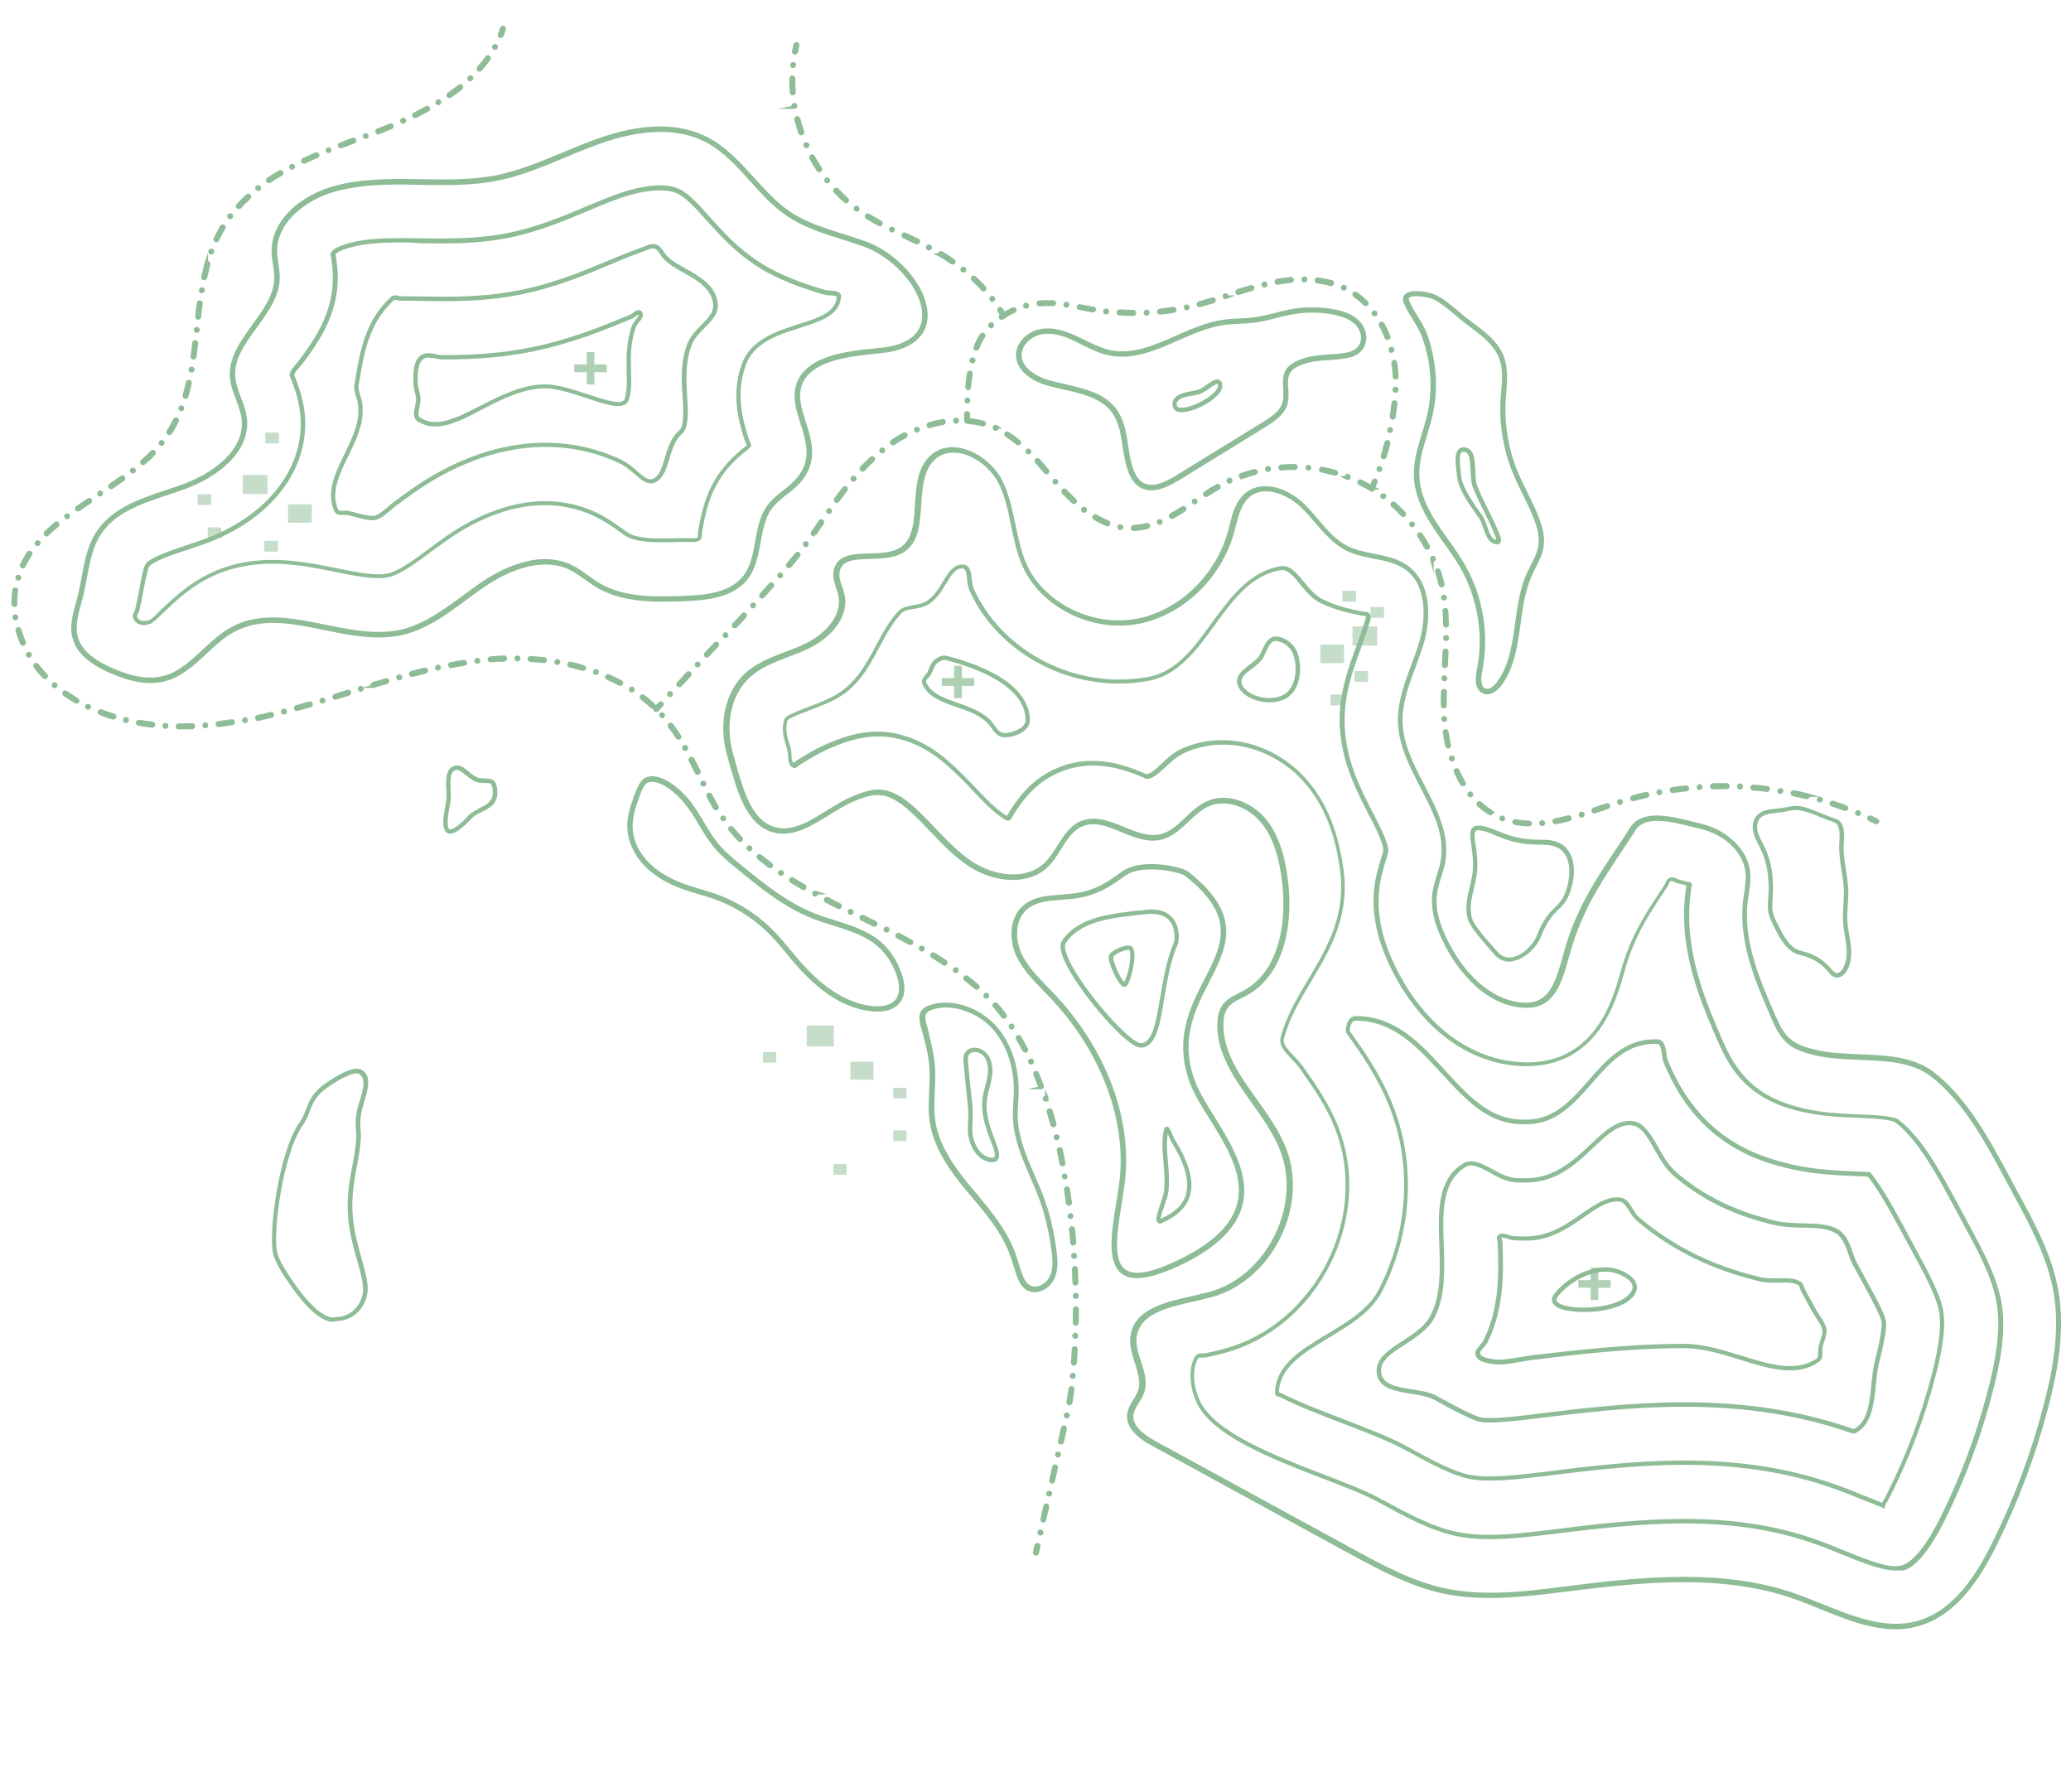 <svg xmlns="http://www.w3.org/2000/svg" xmlns:xlink="http://www.w3.org/1999/xlink" id="&#x428;&#x430;&#x440;_1" x="0px" y="0px" viewBox="0 0 1248.1 1080" style="enable-background:new 0 0 1248.1 1080;" xml:space="preserve"><style type="text/css">	.st0{fill:#FF4A14;}	.st1{fill:#7989AF;}	.st2{fill:#967F71;}	.st3{fill:#C77171;}	.st4{fill:#A28D81;}	.st5{fill:#CD8181;}	.st6{fill:#717187;}	.st7{fill:#FFFFFF;}	.st8{fill:#1C2C39;stroke:#1C2C39;stroke-width:3;stroke-miterlimit:10;}	.st9{fill:#1C2C39;}	.st10{opacity:0.87;}	.st11{fill-rule:evenodd;clip-rule:evenodd;fill:#262626;}	.st12{clip-path:url(#SVGID_00000159439233725392462350000016638798220157101748_);}			.st13{clip-path:url(#SVGID_00000145039606364074820710000006364790674494560930_);fill-rule:evenodd;clip-rule:evenodd;fill:#FFFFFF;}	.st14{fill:#FFFFFF;stroke:#FFFFFF;stroke-width:2;stroke-linejoin:round;stroke-miterlimit:10;}	.st15{clip-path:url(#SVGID_00000054239786035071985540000005958002635474139278_);}			.st16{clip-path:url(#SVGID_00000010991054429123005680000010593987841760071839_);fill-rule:evenodd;clip-rule:evenodd;fill:#FFFFFF;}			.st17{clip-path:url(#SVGID_00000139271810928183323850000006691075148694358698_);fill-rule:evenodd;clip-rule:evenodd;fill:#FFFFFF;}	.st18{fill-rule:evenodd;clip-rule:evenodd;fill:#FFFFFF;}	.st19{fill:#8EBC96;}	.st20{opacity:0.7;}	.st21{opacity:0.5;}	.st22{fill:#8EBC96;stroke:#8EBC96;stroke-width:2;stroke-miterlimit:10;}</style><g>	<g>		<g>			<path class="st22" d="M693.8,294.5c-2.4,0-4.7-0.6-6.8-2c-2.3-1.6-4.2-4-5.7-7.6c-2.1-5.1-2.9-10.7-3.8-16.1    c-1.1-7.6-2.2-14.7-6.4-20.6c-6.6-9.2-18.5-11.9-30.1-14.5c-3-0.7-6.1-1.4-9-2.2c-8.9-2.4-18.5-8.3-18.7-17.3    c-0.1-7.9,7.2-13.8,14.3-15c7.7-1.3,15.4,1.7,21.2,4.4c1.5,0.7,3,1.4,4.5,2.2c4.9,2.4,10,4.9,15.3,6.1c13.8,3,26.8-2.7,40.5-8.7    c9-4,18.4-8.1,28-9.5c3.3-0.5,6.8-0.7,10.1-0.8c3.2-0.2,6.5-0.3,9.7-0.8c3.9-0.6,7.8-1.6,11.5-2.5c2.8-0.7,5.7-1.5,8.7-2.1    c8.7-1.7,17.6-1.7,26.3-0.2c3.8,0.7,9.4,2,13.7,5.5c4.1,3.4,6.1,8.4,5.1,13.1c-0.9,4.1-4,7.2-8.5,8.4c-4.2,1.1-8.6,1.4-12.9,1.7    c-5.5,0.3-11.3,0.7-16.9,3l0,0c-2.6,1-5.2,2.3-6.8,4.5c-2.2,3-2,6.8-1.7,10.9c0.2,2.9,0.3,5.9-0.4,8.7c-1.7,6-7.3,9.9-12.9,13.4    l-52.5,32.3C705.2,291.4,699.3,294.5,693.8,294.5z M631.5,200.1c-1.2,0-2.4,0.1-3.6,0.3c-6.5,1.1-13.3,6.6-13.2,13.7    c0.2,8.4,9.3,13.8,17.7,16.1c2.9,0.8,6,1.5,9,2.2c11.7,2.7,23.9,5.4,30.8,15c4.4,6.2,5.6,13.8,6.7,21.2    c0.8,5.3,1.6,10.9,3.7,15.8c1.4,3.3,3.1,5.6,5.2,7c6.4,4.3,15.2-0.2,21.3-3.9l52.5-32.3c5.6-3.5,10.8-7,12.3-12.6    c0.7-2.6,0.5-5.5,0.4-8.3c-0.2-4.1-0.5-8.3,2-11.7c1.8-2.4,4.6-3.8,7.3-4.9l0,0c5.8-2.3,11.6-2.7,17.3-3.1    c4.4-0.3,8.5-0.5,12.6-1.6c4-1.1,6.8-3.8,7.5-7.4c0.9-4.2-0.9-8.7-4.7-11.8c-4-3.3-9.4-4.6-13.1-5.3c-8.6-1.5-17.3-1.5-25.8,0.2    c-2.9,0.6-5.8,1.3-8.6,2c-3.8,1-7.7,2-11.7,2.6c-3.3,0.5-6.6,0.6-9.9,0.8c-3.3,0.2-6.7,0.3-10,0.8c-9.5,1.4-18.7,5.5-27.7,9.4    c-13.3,5.9-27,11.9-41.3,8.8c-5.5-1.2-10.7-3.7-15.6-6.2c-1.5-0.7-3-1.5-4.4-2.2C643.6,202.5,637.6,200.1,631.5,200.1z"></path>		</g>		<g>			<path class="st22" d="M712.1,247.4c-1,0-1.9-0.1-2.6-0.4c-0.7-0.3-1.2-0.9-1.6-1.8c-0.4-1.1-0.5-2.3-0.1-3.2    c1.7-3.7,6-4.5,10.1-5.2c2.1-0.4,4-0.7,5.5-1.4c1.3-0.6,2.9-1.7,4.3-2.7c2.5-1.8,4.8-3.4,6.4-3c0.5,0.1,1,0.5,1.2,1.1    c0.9,1.8,0.2,4.1-2.1,6.5C728.8,242.3,718.3,247.4,712.1,247.4z M733.7,230.3c-1.3,0-3.4,1.5-5.5,3c-1.5,1.1-3.1,2.2-4.5,2.8    c-1.6,0.7-3.6,1.1-5.7,1.4c-4,0.7-8.1,1.4-9.7,4.8c-0.3,0.7-0.3,1.7,0.1,2.6c0.3,0.7,0.7,1.2,1.2,1.4l0,0c5.2,2,18-3.9,23.2-9.5    c1.4-1.6,2.9-3.8,2-5.8c-0.2-0.4-0.5-0.7-0.8-0.7C733.9,230.3,733.8,230.3,733.7,230.3z"></path>		</g>	</g>	<g>		<g>			<path class="st22" d="M90.5,410.6c-7.2,0-15.2-2.1-24.6-6.3c-12-5.4-18.9-11.8-21.1-19.6c-2.1-7.1,0-14.5,2-21.6    c0.4-1.5,0.8-3,1.2-4.5c0.9-3.7,1.6-7.5,2.3-11.2c1.6-8.8,3.3-18,8.2-25.7c9.1-14.6,26.3-20.3,42.9-25.8c3-1,5.9-1.9,8.7-3    c18.3-6.5,38.8-21,36.5-40.6c-0.5-4-2-8-3.4-11.8c-1.6-4.1-3.2-8.4-3.6-12.9c-1-11.7,6.3-21.7,13.3-31.4    c6.6-9,13.4-18.3,13.4-29.1c0-2.6-0.4-5.3-0.8-7.9c-0.4-2.4-0.8-4.9-0.8-7.4c-0.5-19.3,18.4-33.5,36.1-38.5    c17.2-4.9,35.4-4.6,53.1-4.3c15,0.2,30.5,0.5,45.3-2.4c13.9-2.8,27.3-8.4,40.3-13.8c7.1-3,14.4-6,21.8-8.6    c26.2-9.2,48-9.3,64.9-0.5c10.9,5.7,19.3,15,27.4,23.9c6.8,7.5,13.8,15.3,22.2,20.9c9.5,6.4,20.8,9.9,31.7,13.3    c4.6,1.5,9.5,3,14.1,4.7c21.1,7.8,38.3,29.8,36.3,46.2c-1.4,10.7-10.9,17.5-26.8,19.1l-2.8,0.3c-15.2,1.5-40.5,3.9-46,19.7    c-2.6,7.3-0.1,14.9,2.4,22.9c3.6,11.3,7.3,22.9-2.7,34.9l0,0c-2.4,2.9-5.5,5.3-8.4,7.6c-3.2,2.5-6.5,5.1-9,8.4    c-4.5,5.9-5.8,13.6-7.2,21c-1.4,7.7-2.8,15.6-7.6,21.8c-8.6,11-24.2,12.4-38.2,12.9c-15.9,0.5-35.7,1.2-51.4-8.1    c-2.4-1.4-4.7-3.1-6.9-4.6c-3.1-2.2-6.3-4.5-9.7-6.2c-19-9-41,2.8-52.5,10.6c-3.6,2.5-7.3,5.2-10.8,7.8    c-11.7,8.7-23.8,17.6-38.1,20.9c-15.1,3.4-31.1,0.2-46.5-3c-19.6-4-38.1-7.8-54.8,1.1c-6.4,3.4-11.9,8.5-17.2,13.5    c-7.3,6.8-14.8,13.7-24.5,16.3C96.4,410.2,93.5,410.6,90.5,410.6z M241.3,110.2c-13.5,0-27.1,0.7-40.1,4.4    c-17.2,4.9-35.6,18.7-35.2,37.2c0.1,2.4,0.4,4.9,0.8,7.2c0.4,2.6,0.8,5.4,0.8,8.1c0,11.1-7,20.6-13.7,29.8    c-7.2,9.9-14,19.2-13.1,30.5c0.4,4.3,2,8.5,3.5,12.5c1.5,3.9,3,7.9,3.5,12.1c2.4,20.4-18.6,35.3-37.3,42c-2.9,1-5.8,2-8.8,3    c-16.4,5.4-33.4,11-42.2,25.2c-4.7,7.5-6.4,16.6-8,25.3c-0.7,3.7-1.4,7.6-2.3,11.3c-0.4,1.5-0.8,3-1.2,4.6    c-1.9,6.9-3.9,14.1-2,20.9c2.2,7.5,8.7,13.5,20.4,18.8c13.1,5.9,23.4,7.5,32.4,5.2c9.4-2.5,16.5-9.1,23.9-16    c5.4-5,11-10.2,17.5-13.7c17-9.1,36.6-5.1,55.6-1.2c15.3,3.1,31.2,6.3,46,3c14-3.2,26-12.1,37.6-20.6c3.5-2.6,7.2-5.3,10.8-7.8    c11.7-8,34.2-20,53.8-10.7c3.6,1.7,6.8,4,9.9,6.3c2.2,1.6,4.4,3.2,6.8,4.6c15.3,9.1,34.9,8.5,50.7,7.9c13.7-0.5,29-1.8,37.3-12.4    c4.6-5.9,6-13.7,7.4-21.3c1.3-7.6,2.7-15.4,7.4-21.6c2.6-3.4,5.9-6,9.2-8.6c2.9-2.2,5.8-4.6,8.2-7.4c9.6-11.4,6-22.7,2.5-33.7    c-2.6-8.2-5.1-16-2.4-23.7c5.8-16.6,31.6-19.1,47.1-20.5l2.8-0.3c15.5-1.6,24.3-7.8,25.7-18c2-15.8-14.9-37.2-35.4-44.8    c-4.6-1.7-9.4-3.2-14-4.7c-11-3.4-22.3-7-32-13.5c-8.6-5.7-15.6-13.5-22.4-21.1c-8-8.9-16.3-18.1-27-23.7    c-16.6-8.6-38-8.4-63.9,0.6c-7.3,2.6-14.7,5.6-21.7,8.6c-13,5.4-26.5,11.1-40.6,13.9c-14.9,3-30.5,2.7-45.6,2.5    C249.7,110.3,245.5,110.2,241.3,110.2z"></path>		</g>		<g>			<path class="st22" d="M86.7,375.7c-1.9,0-4.2-0.7-5.5-3.5c-0.5-1.1,0-2.2,0.6-3.3c0.3-0.5,0.5-1,0.6-1.5    c1.2-4.8,2.1-9.4,2.8-13.5c0.9-4.8,2.1-11.4,3.3-13.4c2.3-3.7,15.4-8,24-10.9c2.9-1,6.3-2.1,9.4-3.2c40.4-14.3,63.9-45,59.9-78.3    c-1-8.3-3.6-15.2-5.5-20.1c-0.1-0.2-0.2-0.4-0.3-0.5c-0.2-0.4-0.5-0.9-0.5-1.5c0.2-2.1,2.1-4.2,3.9-6.3c0.8-0.9,1.5-1.7,2-2.4    c8.5-11.7,20.2-27.6,20.2-49.9c0-5.4-0.7-10.1-1.3-13.5c0-0.1,0-0.1-0.1-0.2c-0.1-0.2-0.1-0.4,0-0.7c0.7-1.9,3.9-3.6,10-5.4    c9.6-2.7,20.8-3.1,30.6-3.1c4,0,8,0.1,12,0.1l0.3,0c4.3,0.1,8.8,0.1,13.4,0.1c10.7,0,24.8-0.4,39.4-3.2    c17.5-3.5,33.2-10,47.1-15.9c6.9-2.9,13.5-5.6,19.9-7.9c9.3-3.3,17.9-5,24.8-5c4.8,0,8.8,0.8,11.9,2.4    c5.2,2.7,11.2,9.3,17.4,16.3c7.8,8.7,16.7,18.6,28.9,26.6c13.8,9.2,28.1,13.7,40.7,17.6c1,0.3,2.4,0.4,3.8,0.5    c2.2,0.2,4.2,0.3,5.1,1.3c0.3,0.4,0.5,0.9,0.4,1.4c-0.8,10.4-11.7,13.9-24.3,17.9c-13.2,4.2-28.2,9-33.2,23.3    c-6.5,18.5-1.3,34.7,2.1,45.4c0.1,0.3,0.3,0.6,0.4,0.9c0.4,0.8,0.9,1.6,0.6,2.5c0,0.2-0.2,0.2-0.2,0.3c-4,3.1-10.1,7.9-15.4,14.9    c-9.6,12.7-12,26.2-13.7,36.1c-0.1,0.4-0.1,0.9-0.1,1.4c0,1.1,0,2.4-0.8,3.1c-1.2,1.1-3.4,1.1-6.5,1c-1.4,0-3-0.1-4.7,0    c-3.5,0.1-7.2,0.2-10.8,0.2c-6.7,0-16.2-0.4-21.3-3.4c-1-0.6-2.6-1.7-4.2-2.9c-4-2.9-8.9-6.4-15.3-9.4    c-9.3-4.4-19.5-6.7-30.2-6.7c-23.4,0-44.2,10.9-57.6,20.1c-4.2,2.9-8.1,5.7-11.9,8.5c-9.2,6.8-17.8,13.2-24.8,14.8    c-1.7,0.4-3.7,0.6-6.1,0.6c-7.2,0-16.1-1.8-25.5-3.7c-11.6-2.4-24.6-5-38.3-5c-15,0-28.1,3.1-40.2,9.5    c-10.5,5.6-18.4,12.9-24.7,18.9c-0.7,0.7-1.5,1.5-2.4,2.3c-2.5,2.5-5.1,5.1-6.9,5.5l-0.1-0.3l0.1,0.3c-0.1,0-0.2,0-0.3,0.1    C89.2,375.4,88,375.7,86.7,375.7z M241.1,145.1c-9.7,0-20.9,0.4-30.4,3.1c-5.8,1.6-9,3.3-9.6,5c0,0.1,0,0.2,0.1,0.3    c0,0.1,0.1,0.2,0.1,0.3c0.5,3.4,1.3,8.1,1.3,13.6c-0.1,22.5-11.8,38.5-20.4,50.3c-0.6,0.8-1.3,1.6-2.1,2.5    c-1.7,1.9-3.6,4.1-3.8,5.9c0,0.4,0.2,0.8,0.4,1.1c0.1,0.2,0.2,0.4,0.3,0.6c1.9,5,4.5,11.9,5.5,20.3c4,33.6-19.6,64.6-60.3,79    c-3.2,1.1-6.5,2.2-9.4,3.2c-8.5,2.8-21.5,7.1-23.7,10.6c-1.2,1.9-2.4,8.4-3.3,13.1c-0.8,4.1-1.6,8.8-2.8,13.6    c-0.1,0.6-0.4,1.1-0.7,1.7c-0.5,1-1,1.9-0.6,2.8c1.8,3.8,5.4,3.3,7.9,2.7c0.1,0,0.3-0.1,0.4-0.1l0,0c1.7-0.4,4.3-3,6.6-5.4    c0.8-0.9,1.6-1.7,2.4-2.4c6.4-5.9,14.3-13.3,24.9-18.9c12.2-6.5,25.4-9.6,40.5-9.6c13.7,0,26.8,2.7,38.4,5    c9.4,1.9,18.2,3.7,25.4,3.7c2.3,0,4.2-0.2,5.9-0.6c6.9-1.6,15.5-7.9,24.6-14.7c3.8-2.8,7.7-5.7,11.9-8.6    c13.5-9.2,34.5-20.2,58-20.2c10.8,0,21,2.3,30.4,6.8c6.4,3.1,11.4,6.6,15.3,9.5c1.6,1.2,3.2,2.3,4.2,2.9c5,3,14.4,3.3,21,3.3    c3.6,0,7.3-0.1,10.8-0.2c1.7-0.1,3.3,0,4.7,0c2.9,0.1,5.1,0.2,6-0.8c0.6-0.6,0.6-1.7,0.6-2.7c0-0.5,0-1,0.1-1.5    c1.8-10,4.2-23.6,13.9-36.4c5.4-7.1,11.5-11.9,15.5-15.1l0,0c0.1-0.6-0.2-1.3-0.6-2c-0.2-0.4-0.4-0.7-0.5-1    c-3.4-10.8-8.7-27-2.1-45.8c5.1-14.6,20.2-19.4,33.6-23.7c12.4-3.9,23.1-7.4,23.8-17.3c0-0.4-0.1-0.7-0.3-0.9    c-0.7-0.8-2.7-1-4.7-1.1c-1.4-0.1-2.8-0.2-3.9-0.5c-12.7-4-27-8.5-40.9-17.7c-12.2-8.1-21.1-18-29-26.7    c-6.2-6.9-12.1-13.5-17.3-16.1c-3-1.6-6.9-2.3-11.6-2.3c-6.9,0-15.4,1.7-24.6,4.9c-6.4,2.2-12.9,5-19.8,7.9    c-13.9,5.8-29.7,12.4-47.2,15.9c-14.6,2.9-28.8,3.3-39.5,3.3c-4.6,0-9.1-0.1-13.4-0.1l-0.3,0    C249.1,145.1,245.1,145.1,241.1,145.1z"></path>		</g>		<g>			<path class="st22" d="M224.3,312.5c-2.7,0-6.1-0.9-9.4-1.8c-1.7-0.5-3.5-1-5.2-1.3c-0.7-0.1-1.6-0.1-2.5-0.1    c-1.9,0.1-4,0.2-4.8-1.6c-4.9-11.2,0.5-22.1,6.1-33.7c4.7-9.7,9.6-19.7,8.3-30.2c-0.2-1.7-0.7-3.4-1.2-5c-0.8-2.5-1.5-4.9-1-7.2    c0.3-1.6,0.6-3.4,0.9-5.2c2.4-14,5.7-33.2,20.9-46.8c1.1-1,2.6-0.6,3.7-0.3c0.4,0.1,0.8,0.2,1.1,0.2c3.9,0,7.9,0.1,11.4,0.1    l0.3,0c4.9,0.1,9.3,0.2,14,0.2c12.3,0,28.7-0.4,46.2-3.9c20.9-4.1,39.2-11.8,53.8-17.9c6.5-2.7,12.5-5.2,17.9-7.1    c1.1-0.4,2.1-0.8,3.1-1.2c3-1.2,5.4-2.1,7.1-1.5c2,0.7,3.4,2.7,4.6,4.5c0.6,0.8,1.1,1.6,1.7,2.2c2.6,2.9,6.9,5.3,11.4,7.8    c8.6,4.8,18.3,10.3,18.9,21c0.3,5.1-3.5,8.9-7.5,13c-3.4,3.5-6.9,7-8.5,11.7c-3.7,10.7-3,21-2.5,30.2c0.4,6.9,0.9,13.4-0.7,19    c-0.4,1.4-1.5,2.4-2.5,3.5c-0.6,0.6-1.2,1.2-1.7,1.8c-2.9,3.9-4.4,8.7-5.8,13.4c-1.9,6.3-3.7,12.2-8.8,13.8    c-3.3,1-6.6-1.8-10.4-5.1c-2.7-2.3-5.7-4.9-9.2-6.6c-14.1-6.7-29.3-10.1-45.3-10.1c-32.3,0-60,14.3-77.5,26.2    c-4.7,3.2-9.1,6.4-12.9,9.3c-1.1,0.8-2.2,1.7-3.4,2.8c-2.9,2.5-5.9,5-8.5,5.6h0C225.7,312.5,225.1,312.5,224.3,312.5z     M226.2,311.7l0.1,0.3L226.2,311.7c2.4-0.6,5.5-3.2,8.2-5.5c1.2-1,2.3-2,3.4-2.8c3.9-2.9,8.2-6.1,12.9-9.3    c17.6-12,45.3-26.3,77.8-26.3c16,0,31.4,3.4,45.6,10.2c3.5,1.7,6.6,4.3,9.3,6.7c3.7,3.2,6.9,5.9,9.8,5c4.8-1.5,6.5-7,8.4-13.4    c1.4-4.8,2.9-9.7,5.9-13.6c0.5-0.7,1.2-1.3,1.8-1.9c1-1,2-1.9,2.4-3.2c1.5-5.5,1.1-12,0.6-18.8c-0.6-9.2-1.3-19.6,2.5-30.4    c1.7-4.8,5.2-8.5,8.7-12c3.9-4,7.6-7.8,7.3-12.6c-0.6-10.4-10.2-15.8-18.6-20.5c-4.5-2.5-8.8-5-11.5-7.9    c-0.6-0.6-1.1-1.4-1.7-2.3c-1.2-1.8-2.5-3.7-4.3-4.3c-1.5-0.5-3.8,0.4-6.7,1.5c-1,0.4-2,0.8-3.1,1.2c-5.4,1.9-11.4,4.4-17.8,7.1    c-14.7,6.2-33,13.8-54,18c-17.6,3.5-34,3.9-46.3,3.9c-4.7,0-9.1-0.1-14-0.2l-0.3,0c-3.5-0.1-7.5-0.1-11.4-0.1    c-0.4,0-0.8-0.1-1.3-0.2c-1-0.3-2.2-0.6-3.1,0.2c-15,13.5-18.3,32.5-20.6,46.4c-0.3,1.8-0.6,3.5-0.9,5.2c-0.4,2.2,0.3,4.5,1,6.9    c0.5,1.6,1,3.3,1.2,5.1c1.3,10.7-3.6,20.8-8.4,30.6c-5.6,11.4-10.8,22.3-6.1,33.2c0.6,1.3,2.3,1.3,4.2,1.2c0.9,0,1.9-0.1,2.7,0.1    c1.7,0.3,3.5,0.8,5.2,1.3C219.2,311.2,223.4,312.3,226.2,311.7z"></path>		</g>		<g>			<path class="st22" d="M262.4,256c-3.6,0-7-0.9-10.3-3l0,0c-2.3-1.5-1.7-4.6-1-7.8c0.4-1.9,0.8-3.8,0.6-5.5    c-0.2-1.4-0.5-2.7-0.8-3.9c-0.3-1.3-0.6-2.6-0.7-3.8c-0.2-5.5-0.6-13.9,4-17.1c2.4-1.6,5.3-1.1,8.2-0.5c1.4,0.3,2.9,0.6,4.4,0.6    c13.9,0,32.5-0.5,53-4.6c24.4-4.8,45.3-13.6,60.6-20c0.6-0.2,1.2-0.7,1.8-1.2c1.3-1,2.7-2,3.7-0.9c1.4,1.5-0.1,3.5-1.6,5.3    c-0.8,1.1-1.7,2.2-2.1,3.3c-3.4,9.7-3.1,18.9-2.9,27c0.2,6.6,0.3,12.3-1.4,17c-2,5.4-12.2,2-24-1.9c-8.5-2.8-18-6-25.3-6    c-13.3,0-26.5,6.7-38.1,12.6C280.1,251.2,270.7,256,262.4,256z M258.1,214.5c-1.3,0-2.4,0.2-3.5,1c-4.3,3-4,11.1-3.7,16.5    c0,1.1,0.4,2.3,0.7,3.6c0.3,1.3,0.6,2.6,0.8,4c0.2,1.8-0.2,3.8-0.6,5.7c-0.6,3-1.2,5.8,0.7,7.1c10.4,6.9,23,0.4,37.7-7.1    c11.7-6,24.9-12.7,38.4-12.7c7.3,0,17,3.2,25.5,6c11,3.6,21.4,7.1,23.2,2.3c1.7-4.6,1.5-10.3,1.4-16.8c-0.2-8.2-0.4-17.5,3-27.3    c0.4-1.2,1.3-2.4,2.2-3.5c1.4-1.8,2.6-3.4,1.6-4.5c-0.6-0.6-1.5,0-2.9,1c-0.6,0.5-1.3,1-1.9,1.2c-15.3,6.4-36.2,15.1-60.7,20    c-20.6,4.1-39.2,4.6-53.1,4.6c-1.5,0-3-0.3-4.5-0.6C260.8,214.8,259.4,214.5,258.1,214.5z"></path>		</g>	</g>	<g>		<g>			<path class="st22" d="M1142.4,980.8c-15.2,0-30.3-6.1-45-12.1c-5.4-2.2-10.9-4.4-16.3-6.3c-45-15.7-95.7-9.5-140.4-3.9    c-22.2,2.7-47.4,5.8-71.2,0.7c-20-4.4-38.1-14.3-55.7-23.8l-119-65c-10.6-5.8-15.4-11.8-14.5-18.3c0.4-3,2-5.6,3.5-8.1    c1.1-1.7,2.2-3.5,2.9-5.4c2-5.6,0.1-11.4-1.8-17.5c-1.6-5-3.3-10.2-2.7-15.4c1.8-16,20.3-20.1,36.7-23.8c3.5-0.8,6.7-1.5,9.8-2.3    c16.8-4.5,31.5-17,40.1-34.2c8.7-17.2,10-36.4,3.6-52.6c-4.1-10.3-10.8-19.7-17.3-28.9c-10.2-14.3-20.8-29.2-20.5-46.8    c0.1-4.5,1-8,2.8-10.7c2.3-3.4,6.1-5.3,9.7-7.1c1-0.5,2.1-1.1,3.1-1.6c22.6-12.6,26.7-43.9,23.1-69.1c-1.5-10.6-4.4-24-12.9-34    c-7.4-8.7-21-14.8-32.6-9.5c-4.6,2.1-8.5,5.8-12.2,9.3c-4.6,4.4-9.4,9-15.8,10.6c-7.9,1.9-15.9-1.3-23.6-4.5    c-8.5-3.5-16.6-6.8-24.4-3.4c-5.9,2.5-9.3,8-13,13.8c-2.3,3.8-4.8,7.7-7.9,10.7c-12.2,11.8-32.7,8.7-46.6-0.5    c-8.5-5.6-15.7-13.1-22.6-20.4c-4.3-4.5-8.8-9.2-13.6-13.4c-4.4-3.8-11-9-18.6-9.2c-5-0.2-10,1.8-14.4,3.5    c-5.3,2.1-10.7,5.5-16,8.7c-10.6,6.6-21.6,13.5-33,10.3c-15.2-4.2-20.7-23.6-25.1-39.1c-0.6-1.9-1.1-3.8-1.6-5.7    c-5.6-18.7-1.7-37.9,9.9-48.9c6.9-6.5,15.8-9.9,24.5-13.2c3.8-1.4,7.7-2.9,11.4-4.7c12.2-5.7,23.5-17.2,21.1-29.8    c-0.3-1.7-0.9-3.4-1.4-5c-1.1-3.4-2.3-6.8-1.5-10.4c2-8.8,11-9,20.6-9.3c6.2-0.2,12.6-0.4,17.5-2.8c9.5-4.8,10.2-15.9,10.9-27.7    c0.7-10.6,1.4-21.5,8.6-28.4c4.5-4.3,10.5-6,17.3-4.7c10.2,1.9,20.6,10.1,25.3,20c3.8,8,5.6,16.9,7.4,25.4    c1.7,8.1,3.4,16.5,6.8,24.2c10.8,23.9,40.5,38.5,67.6,33.3c25.9-5,48.3-26.6,55.7-53.6c0.3-1.2,0.6-2.4,0.9-3.6    c1.8-7.1,3.7-14.4,9.4-18.9c9.8-7.8,24.6-2.4,34.1,6.9c2.9,2.8,5.5,5.9,8.1,9c5.4,6.3,10.9,12.8,18.4,16.5    c4.9,2.4,10.5,3.5,15.9,4.6c6.8,1.3,13.9,2.7,19.7,6.8c14.2,10.1,13.9,31.4,9.3,46.5c-1.4,4.6-3.1,9.3-4.8,13.8    c-4.1,11-8.3,22.3-7.8,34c0.5,13.3,7,25.8,13.3,37.9c7.5,14.5,15.3,29.5,12.4,45.6c-0.5,3-1.5,6-2.4,8.9c-1,3.2-2,6.5-2.5,9.9    c-1.3,8.8,1,18.5,7.1,30.4c11.4,22.2,28.7,36,46.2,36.7c16.1,0.7,19.9-12.9,24.4-28.7c1.1-4,2.3-8.2,3.7-12.2    c7.2-20.3,16.4-34.3,27.2-50.5c3.1-4.6,6.2-9.4,9.5-14.5c6.9-10.8,23.7-6.5,37.2-3.1c1.7,0.4,3.3,0.8,4.8,1.2    c12.5,3,26.7,13,28.5,27.9c0.5,4.5-0.1,9-0.8,13.4c-0.2,1.6-0.5,3.3-0.7,4.9c-2.6,24,7.5,47.4,16.5,68c2.3,5.3,4.9,11.3,9.6,15.3    c4.4,3.7,10.2,5.4,15.4,6.6c8.4,2.1,17.9,2.4,27.1,2.8c15.7,0.6,31.9,1.3,43.8,10.4c20.3,15.5,34,41.3,46.2,64    c1.6,2.9,3.1,5.8,4.6,8.6c9.9,18.2,20.2,37.1,24,58c4.5,24.7-0.7,50.1-5.7,69.5c-7.4,28.7-17.9,56.7-31,83.3    c-9.6,19.5-23.7,42.6-47.4,49C1151.2,980.3,1146.8,980.8,1142.4,980.8z M1014.6,951.2c22.7,0,45.5,2.5,66.9,10    c5.4,1.9,11,4.2,16.4,6.3c18.8,7.6,38.2,15.5,57.3,10.4c23.2-6.2,37.1-29.1,46.6-48.3c13.1-26.5,23.5-54.4,30.9-83.1    c5-19.2,10.2-44.5,5.7-68.9c-3.8-20.7-14-39.5-23.8-57.6c-1.5-2.8-3-5.7-4.6-8.6c-12.1-22.6-25.8-48.3-45.8-63.6    c-11.6-8.9-27.6-9.5-43.1-10.1c-9.2-0.4-18.8-0.7-27.3-2.8c-5.3-1.3-11.4-3-15.9-6.9c-4.9-4.2-7.6-10.3-9.9-15.8    c-8.6-19.7-19.3-44.3-16.6-68.7c0.2-1.6,0.4-3.3,0.7-5c0.6-4.3,1.3-8.7,0.8-13.1c-1.7-14.3-15.4-24-27.5-26.8    c-1.5-0.4-3.2-0.8-4.9-1.2c-13.1-3.3-29.5-7.5-35.8,2.5c-3.3,5.2-6.4,9.9-9.5,14.5c-10.7,16.1-19.9,30.1-27,50.2    c-1.4,4-2.6,8.1-3.7,12.1c-4.4,15.6-8.6,30.4-25.7,29.6c-25.9-1.2-41.7-26.6-47.3-37.4c-6.3-12.2-8.5-22.1-7.2-31.2    c0.5-3.5,1.6-6.8,2.6-10.1c0.9-2.8,1.8-5.8,2.3-8.7c2.8-15.6-4.5-29.8-12.3-44.8c-6.3-12.2-12.9-24.9-13.4-38.5    c-0.5-12,3.8-23.4,7.9-34.5c1.7-4.5,3.4-9.1,4.8-13.7c4.4-14.8,4.8-35.5-8.8-45.1c-5.6-3.9-12.2-5.3-19.2-6.6    c-5.5-1.1-11.1-2.2-16.2-4.7c-7.7-3.8-13.3-10.4-18.8-16.8c-2.6-3-5.2-6.1-8.1-8.9c-8.9-8.7-23.3-14.1-32.4-6.8    c-5.3,4.3-7.2,11.4-8.9,18.2c-0.3,1.2-0.6,2.4-0.9,3.6c-7.6,27.5-30.4,49.4-56.7,54.6c-27.7,5.4-58-9.6-69-34    c-3.5-7.7-5.2-16.2-6.9-24.4c-1.7-8.5-3.5-17.3-7.3-25.1c-4.6-9.5-14.6-17.5-24.4-19.3c-4.5-0.8-10.9-0.7-16.2,4.4    c-6.8,6.6-7.5,17.2-8.2,27.5c-0.8,12.2-1.5,23.7-11.6,28.8c-5.2,2.6-11.7,2.8-18.1,3c-9.5,0.3-17.7,0.5-19.4,8.3    c-0.7,3.2,0.3,6.3,1.5,9.7c0.6,1.7,1.1,3.4,1.5,5.2c2.5,13.3-9.1,25.3-21.8,31.2c-3.7,1.7-7.7,3.3-11.5,4.7    c-8.6,3.3-17.5,6.7-24.1,13c-11.3,10.7-15,29.4-9.6,47.6c0.5,1.8,1.1,3.7,1.6,5.7c4.6,16,9.7,34.2,24.2,38.2    c10.9,3,21.6-3.7,32-10.2c5.3-3.3,10.7-6.7,16.2-8.8c4.5-1.8,9.6-3.8,14.9-3.6c8,0.3,14.9,5.6,19.4,9.5    c4.8,4.2,9.3,8.9,13.6,13.5c6.9,7.2,14,14.7,22.3,20.2c13.5,8.9,33.2,11.9,45,0.6c3.1-3,5.4-6.8,7.8-10.5    c3.6-5.7,7.3-11.7,13.5-14.3c8.3-3.5,17,0,25.4,3.4c7.5,3.1,15.3,6.3,22.8,4.4c6-1.5,10.4-5.7,15.2-10.2    c3.8-3.6,7.7-7.4,12.6-9.6c12.2-5.5,26.3,0.8,34.1,9.9c8.7,10.3,11.7,23.9,13.2,34.7c3.7,25.6-0.6,57.5-23.7,70.4    c-1,0.6-2.1,1.1-3.1,1.6c-3.5,1.7-7.1,3.6-9.2,6.7c-1.7,2.4-2.5,5.7-2.6,9.9c-0.2,17.2,9.7,31.2,20.3,46    c6.6,9.2,13.4,18.8,17.5,29.2c6.5,16.5,5.2,36.1-3.6,53.7c-8.8,17.6-23.8,30.3-40.9,34.9c-3.1,0.8-6.4,1.6-9.9,2.4    c-16.7,3.7-33.9,7.6-35.7,22.7c-0.6,4.9,1.1,10,2.7,14.9c2,6,4,12.3,1.8,18.3c-0.7,2-1.9,3.9-3,5.7c-1.5,2.5-3,4.8-3.4,7.5    c-0.8,6,3.8,11.5,13.8,17l119,65c17.5,9.5,35.5,19.4,55.3,23.7c23.6,5.1,48.6,2.1,70.7-0.7C964.2,954.3,989.4,951.2,1014.6,951.2    z"></path>		</g>		<g>			<path class="st22" d="M1142.4,945.4L1142.4,945.4c-8.2,0-20.1-4.8-31.6-9.5c-5.8-2.3-11.7-4.8-18-6.9c-23.1-8.1-48.6-12-77.9-12    c-27.2,0-54.5,3.4-78.5,6.3c-12.2,1.5-26,3.2-38.5,3.2c-7.9,0-14.7-0.7-20.8-2c-15-3.3-30.2-11.6-46.2-20.3    c-8.2-4.5-20.4-9.2-33.4-14.2c-29.7-11.4-66.6-25.6-75.5-45.4c-4.4-9.6-4.7-20.4-0.9-26.8c0.8-1.3,2.4-1.3,3.9-1.3    c0.6,0,1.2,0,1.7-0.1l0.2,0c3.6-0.8,7.3-1.6,11-2.6c26.6-7.1,49.4-26.3,62.7-52.5c13.2-26.3,15-56,4.9-81.6    c-5.6-14.3-14-26-21.4-36.4c-1.3-1.9-3.1-3.8-4.8-5.6c-3.9-4.1-7.6-8.1-6.6-12.1c3.2-12.3,9.6-23.2,16.5-34.8    c11.5-19.3,23.3-39.3,19.3-67.3c-2-14.1-6.4-34.8-21-51.9c-12.8-15-31.6-23.9-50.4-23.9c-8.3,0-16.3,1.7-23.7,5.1    c-4.8,2.2-8.5,5.7-11.8,8.8c-3.5,3.3-6.5,6.1-10,6.8c-0.5,0.1-1-0.2-1.4-0.4c-0.1-0.1-0.3-0.2-0.4-0.3    c-7.7-3.1-18.2-7.4-30.9-7.4c-7.3,0-14.3,1.4-20.9,4.2c-16.2,6.9-24.3,19.9-29.1,27.7c-0.1,0.1-0.1,0.2-0.1,0.3    c-0.1,0.3-0.3,0.7-0.7,0.9c-1.1,0.4-2.3-0.5-3.3-1.2c-0.3-0.2-0.5-0.4-0.8-0.6c-5.1-3.4-10.6-9.1-16.4-15.2    c-4.6-4.9-9.9-10.4-15.8-15.6c-4.9-4.3-19.7-17.3-40.7-18c-0.6,0-1.3,0-1.9,0c-11.5,0-20.6,3.6-26.6,6    c-8.5,3.3-15.6,7.8-21.8,11.7c-0.2,0.1-0.3,0.3-0.5,0.5c-0.4,0.4-1,1-1.7,0.8c-2.4-0.9-2.6-3.9-2.7-6.6c-0.1-1.1-0.1-2.2-0.3-3    c-0.6-2.1-1.2-4.1-1.8-6.1c-2-6.8-0.6-12.1,0.3-13c1.5-1.5,6.8-3.6,11.5-5.4l1.2-0.5c4.2-1.6,9-3.4,13.8-5.7    c14.8-7,21.6-19.7,28.2-32c4-7.6,7.8-14.7,13.4-20.6c2.1-2.2,5.2-2.7,8.5-3.3c2.4-0.4,5-0.8,7.2-2c5.1-2.6,8.3-7.8,11.1-12.5    c3.4-5.6,6.3-10.4,11.6-9.9c3.2,0.3,3.6,4,4.1,7.9c0.2,2.2,0.5,4.5,1.3,6.2c14.9,33,50.5,55.2,88.6,55.2c6.1,0,12.2-0.6,18.1-1.7    c17-3.3,27.8-18.2,38.3-32.7c11-15.1,22.3-30.7,40.7-33.9c5.2-0.9,9,3.7,13.3,9c3.3,4,7,8.5,11.7,10.8c9.1,4.5,17.7,6.2,24.7,7.6    c0.3,0.1,0.6,0.1,1,0.1c0.8,0,1.7,0,2.2,0.7c1,1.3,0.3,3.4-0.5,5.6c-0.2,0.7-0.5,1.4-0.7,2.1c-1.1,3.5-2.5,7.4-4,11.6l0,0.1    c-4.8,12.9-10.8,29-10,47.8c0.8,21.2,9.9,38.7,17.2,52.8c4.3,8.4,9.7,18.8,9,23c-0.2,0.8-0.8,2.9-1.3,4.6    c-1.3,4.2-2.9,9.3-3.8,15.4c-2.3,16.2,1.1,33.1,10.6,51.7c17.5,34.2,45.3,54.6,76.2,56c0.9,0,1.9,0.1,2.8,0.1    c41.9,0,52.7-38.2,57.3-54.5c1-3.7,2-7.1,3.1-10c5.7-16.2,13.1-27.3,23.3-42.7c0.3-0.4,0.5-0.9,0.7-1.4c0.5-1.1,1-2.2,2.1-2.7    c1.4-0.6,2.8,0.1,4.1,0.7c0.5,0.3,1.1,0.5,1.5,0.6l0.1,0c1.8,0.5,3.6,0.9,5.3,1.3c0.1,0,0.1,0,0.2,0c0.2,0,0.5,0,0.7,0.3    c0.2,0.4,0.1,0.7,0,1.1c0,0.1-0.1,0.2-0.1,0.3c-0.2,1.6-0.6,3.8-0.8,6.2c-3.6,33.4,9.6,63.8,19.2,86c3.1,7.1,8.2,18.9,19.2,28.2    c9.8,8.3,20.6,11.8,29.9,14.1c11.9,2.9,23.7,3.4,34.1,3.8c7.7,0.3,20.7,0.8,23.7,3.1c14.2,10.8,26,33,36.5,52.6    c1.6,3,3.2,5.9,4.7,8.8c8.6,15.8,17.4,32.1,20.2,47.4c3.3,17.9-1,38.3-5.2,54.2c-6.8,26.4-16.4,52.1-28.5,76.5    c-11.2,22.7-19.7,29.1-24.8,30.4C1145.2,945.2,1143.9,945.4,1142.4,945.4z M1014.9,916.3c29.4,0,55,3.9,78.2,12    c6.3,2.2,12.2,4.6,18,7c11.5,4.7,23.3,9.5,31.3,9.5c1.4,0,2.7-0.1,3.8-0.5c5-1.3,13.3-7.6,24.4-30.1c12.1-24.3,21.6-50,28.4-76.3    c4.1-15.8,8.4-36.2,5.1-53.9c-2.8-15.2-11.6-31.5-20.2-47.2c-1.6-2.9-3.1-5.8-4.7-8.8c-10.4-19.5-22.2-41.6-36.3-52.4    c-2.8-2.2-15.6-2.7-23.3-3c-10.5-0.4-22.3-0.9-34.3-3.8c-9.4-2.3-20.3-5.8-30.2-14.2c-11.1-9.4-16.2-21.3-19.3-28.4    c-9.7-22.3-22.9-52.8-19.3-86.4c0.3-2.4,0.6-4.6,0.8-6.2c0-0.1,0.1-0.3,0.1-0.4c0.1-0.2,0.1-0.4,0.1-0.5c0,0-0.2,0-0.2,0    c-0.1,0-0.2,0-0.3,0c-1.7-0.4-3.4-0.8-5.3-1.3l-0.1,0c-0.5-0.1-1-0.4-1.6-0.6c-1.2-0.6-2.4-1.2-3.6-0.7c-0.9,0.3-1.3,1.3-1.7,2.3    c-0.2,0.5-0.5,1.1-0.8,1.5c-10.2,15.4-17.5,26.4-23.2,42.6c-1,2.9-2,6.3-3,9.9c-4.7,16.5-15.6,55.1-58,55.1c-0.9,0-1.9,0-2.8-0.1    c-31.1-1.4-59.1-21.9-76.7-56.3c-9.6-18.7-13.1-35.7-10.7-52.1c0.9-6.2,2.5-11.3,3.8-15.5c0.5-1.7,1.2-3.8,1.3-4.6    c0.7-4-4.6-14.3-8.9-22.6c-7.3-14.2-16.4-31.8-17.3-53.1c-0.7-18.9,5.3-35,10.1-48l0-0.1c1.5-4.1,3-8,4-11.5    c0.2-0.7,0.5-1.4,0.7-2.1c0.7-2,1.4-4,0.6-5c-0.3-0.4-1-0.4-1.7-0.4c-0.4,0-0.7,0-1.1-0.1c-7-1.4-15.7-3.1-24.9-7.6    c-4.9-2.4-8.6-7-11.9-11c-4.2-5.2-7.9-9.6-12.7-8.8c-18.2,3.1-29.4,18.6-40.3,33.6c-10.6,14.6-21.5,29.6-38.7,33    c-6,1.2-12.1,1.7-18.2,1.7c-38.3,0-74.2-22.3-89.2-55.6c-0.8-1.8-1.1-4.1-1.3-6.4c-0.4-3.6-0.8-7.1-3.5-7.3    c-4.9-0.5-7.7,4.2-11,9.6c-2.8,4.7-6.1,10.1-11.3,12.7c-2.3,1.2-4.9,1.6-7.4,2c-3.2,0.5-6.3,1-8.2,3.1c-5.5,5.9-9.3,13-13.3,20.5    c-6.6,12.4-13.4,25.2-28.5,32.2c-4.9,2.3-9.7,4.1-13.9,5.7l-1.3,0.5c-4.4,1.7-9.9,3.8-11.3,5.2c-0.8,0.8-2.1,6-0.2,12.4    c0.6,2,1.2,4,1.8,6.1c0.2,0.9,0.3,2,0.3,3.2c0.1,2.5,0.2,5.3,2.3,6c0.3,0.1,0.6-0.2,1-0.6c0.2-0.2,0.4-0.4,0.6-0.6    c6.3-3.9,13.4-8.4,21.9-11.7c6.1-2.4,15.3-6,26.9-6c0.6,0,1.3,0,1.9,0c21.3,0.8,36.2,13.9,41.1,18.2c6,5.3,11.2,10.8,15.9,15.7    c5.8,6.1,11.2,11.8,16.3,15.1c0.3,0.2,0.5,0.4,0.8,0.6c0.9,0.7,1.9,1.4,2.7,1.1c0.1,0,0.2-0.3,0.3-0.5c0.1-0.2,0.1-0.3,0.2-0.4    c4.9-7.8,13-20.9,29.4-27.9c6.7-2.9,13.8-4.3,21.1-4.3c12.8,0,23.4,4.3,31.1,7.5c0.2,0.1,0.4,0.2,0.5,0.3    c0.3,0.2,0.6,0.4,0.9,0.3c3.4-0.6,6.3-3.4,9.7-6.6c3.3-3.1,7-6.7,11.9-8.9c7.5-3.4,15.6-5.1,24-5.1c19,0,38,9,50.9,24.2    c14.7,17.2,19.1,38.1,21.2,52.2c4.1,28.2-7.8,48.3-19.4,67.7c-6.8,11.5-13.3,22.4-16.4,34.6c-1,3.7,2.6,7.5,6.4,11.5    c1.7,1.8,3.5,3.7,4.9,5.6c7.4,10.4,15.8,22.2,21.5,36.6c10.2,25.8,8.4,55.7-4.9,82.1c-13.3,26.4-36.3,45.7-63.1,52.9    c-3.7,1-7.5,1.8-11.1,2.6l-0.2,0c-0.5,0.1-1.2,0.1-1.8,0.1c-1.4,0-2.7,0-3.3,1c-3.8,6.2-3.4,16.8,0.9,26.2    c8.9,19.6,45.6,33.7,75.2,45.1c13,5,25.2,9.7,33.5,14.2c16,8.7,31.1,17,46,20.3c6.1,1.3,12.9,2,20.7,2c12.5,0,26.2-1.7,38.4-3.2    C960.4,919.6,987.6,916.3,1014.9,916.3z"></path>		</g>		<g>			<path class="st22" d="M1134.9,907.6l-0.2-0.1c-3.6-1.4-7.6-3-10.5-4.2l-0.1,0c-5.9-2.4-12.5-5.1-19.6-7.6    c-26.9-9.4-56.2-14-89.5-14c-29.4,0-57.7,3.5-82.7,6.6c-11.2,1.4-23.9,2.9-34.2,2.9c-5.3,0-9.7-0.4-13.3-1.2    c-10.1-2.2-23.1-9.3-36.9-16.8c-10.3-5.6-23.5-10.7-37.6-16.1c-13.4-5.1-27.1-10.4-38.7-16.2c-0.2-0.1-0.5-0.2-0.8-0.2    c-0.6-0.1-1.4-0.3-1.4-1.1c0.2-16.4,15-25.3,30.7-34.7c12.7-7.6,25.8-15.5,32-27.9c17.7-35.2,20-75.4,6.2-110.4    c-7.2-18.2-17.3-32.4-25.5-43.9c-0.1-0.1-0.2-0.2-0.2-0.3c-0.2-0.2-0.5-0.5-0.5-0.8c-0.2-2.1,0.5-5.2,2.1-7    c0.8-0.8,1.6-1.3,2.6-1.3c0.2,0,0.5,0,0.7,0c23.1,0,38.2,16.5,52.7,32.4c13.6,14.9,26.5,29,45.3,29.9c1.5,0.1,2.9,0.1,4.4,0.1    c17.2,0,27.9-12.2,38.3-24.1c10.5-12,21.3-24.3,38.8-24.3c0.6,0,1.2,0,1.8,0c3.4,0.2,4,4.2,4.5,7.8c0.2,1.8,0.5,3.4,1,4.6    c3.7,8.6,11.5,26.3,28.6,41c15.4,13.1,31.8,18.3,44.3,21.4c15.4,3.8,29.7,4.3,41.2,4.8c1.6,0.1,5,0.2,8,0.4l0.1,0l0.1,0.1    c7.4,8.9,15.9,24.9,22.2,36.6c1.6,3.1,3.3,6.1,4.8,9c7.3,13.4,14.8,27.2,16.5,37c2.3,12.5-2.7,31.8-4.6,39    c-6.2,24-15,47.5-26,69.7c-1.6,3.2-3.1,6-4.6,8.5L1134.9,907.6z M1014.9,881.1c33.5,0,62.8,4.6,89.8,14    c7.1,2.5,13.8,5.2,19.6,7.6l0.1,0c2.8,1.2,6.7,2.7,10.3,4.1c1.4-2.4,2.9-5.2,4.4-8.2c11-22.2,19.7-45.6,25.9-69.6    c1.9-7.2,6.8-26.4,4.6-38.8c-1.8-9.7-9.2-23.4-16.5-36.7c-1.6-3-3.2-6-4.9-9c-6.2-11.6-14.7-27.5-22-36.4c-3-0.2-6.3-0.3-7.9-0.4    c-11.5-0.5-25.9-1-41.3-4.8c-12.6-3.1-29-8.3-44.6-21.6c-17.3-14.7-25.1-32.6-28.8-41.2c-0.6-1.3-0.8-3-1-4.8    c-0.5-3.5-1-7.1-3.9-7.2c-18.4-0.9-29.4,11.8-40.1,24.1c-10.4,11.9-21.2,24.3-38.8,24.3c-1.5,0-2.9,0-4.4-0.1    c-19.1-0.9-32-15.1-45.8-30.1c-14.5-15.8-29.4-32.2-52.3-32.2c-0.2,0-0.5,0-0.7,0c-0.8,0-1.5,0.4-2.2,1.1c-1.4,1.6-2.1,4.5-2,6.5    c0,0.1,0.2,0.3,0.3,0.4c0.1,0.1,0.2,0.2,0.3,0.3c8.2,11.5,18.3,25.7,25.5,44c13.9,35.1,11.6,75.5-6.2,110.9    c-6.3,12.5-19.5,20.5-32.2,28.1c-15.5,9.3-30.2,18.1-30.4,34.2c0,0.2,0.4,0.3,0.9,0.4c0.3,0.1,0.6,0.1,0.9,0.3    c11.6,5.8,25.3,11.1,38.7,16.2c14.1,5.4,27.4,10.5,37.7,16.2c13.7,7.5,26.7,14.6,36.7,16.8c3.6,0.8,7.9,1.2,13.2,1.2    c10.3,0,23-1.6,34.1-2.9C957.1,884.6,985.5,881.1,1014.9,881.1z M605.5,443.3c-0.3,0-0.5,0-0.8,0c-2.8-0.2-4.6-2.6-6.5-5.3    c-1-1.4-2.1-2.8-3.3-3.9c-5.1-4.5-11.9-6.9-18.4-9.1c-8.7-3-16.8-5.9-19.8-13.4c-0.6-1.6,0.6-3,1.7-4.2c0.5-0.6,1-1.2,1.3-1.7    c0.4-0.8,0.8-1.7,1.1-2.6c0.8-1.9,1.5-3.6,2.9-4.7c2.6-2,4.7-2.7,6.6-2.2c18.2,4.6,48.9,15.7,49.4,37.6c0,1.9-0.8,3.6-2.4,5.2    C614.3,441.9,609.2,443.3,605.5,443.3z M569.2,396.7c-1.5,0-3.1,0.7-5.1,2.2c-1.3,1-1.9,2.7-2.7,4.4c-0.4,0.9-0.7,1.8-1.2,2.6    c-0.3,0.6-0.9,1.2-1.4,1.8c-1.1,1.2-2.1,2.3-1.6,3.6c2.9,7.3,10.9,10.1,19.4,13.1c6.6,2.3,13.4,4.7,18.6,9.3    c1.3,1.1,2.3,2.6,3.4,4c1.8,2.5,3.5,4.8,6.1,5c3.6,0.2,9.1-1.3,12.2-4.2c1.5-1.4,2.2-3,2.2-4.7c-0.4-21.5-30.8-32.4-48.9-37    C569.9,396.8,569.5,396.7,569.2,396.7z M765,422.2c-2.8,0-5.7-0.5-8.4-1.4c-4.8-1.7-8.3-4.5-9.7-8.1c-1.9-4.7,2.6-8.2,7-11.5    c2.1-1.7,4.2-3.2,5.4-4.9c0.8-1.1,1.5-2.5,2.2-4.1c1.6-3.4,3.4-7.3,6.9-7.6c4.5-0.4,10.2,3.5,12.3,8.4c3.3,7.8,2.6,21.8-5.9,26.9    l-0.2-0.3l0.2,0.3C772.1,421.4,768.6,422.2,765,422.2z M768.9,385.3c-0.2,0-0.4,0-0.6,0c-3.1,0.3-4.8,3.8-6.3,7.3    c-0.7,1.6-1.4,3.1-2.2,4.2c-1.2,1.7-3.3,3.3-5.5,5c-4.2,3.2-8.5,6.5-6.8,10.8c1.3,3.4,4.7,6.1,9.3,7.7c6.1,2.1,13.1,1.7,17.5-0.9    c8.3-4.9,8.9-18.5,5.7-26.1C778.1,388.8,773.2,385.3,768.9,385.3z"></path>		</g>		<g>			<path class="st22" d="M1117,862.9c-0.3,0-0.5-0.1-0.7-0.2c-0.1-0.1-0.2-0.1-0.3-0.1l0,0c-30.7-10.7-63.8-15.9-101.2-15.9    c-31.5,0-61,3.6-87,6.8c-10.2,1.3-21.8,2.7-30,2.7c-3.9,0-5.5-0.3-5.8-0.4c-5.1-1.1-18.1-8.2-27.5-13.3    c-3.6-1.9-8.8-2.8-13.8-3.6c-9.4-1.5-19.1-3-20-11.6c-0.9-8.1,6.8-13.1,14.9-18.3c6.9-4.5,14.1-9.1,17.6-16.2    c6.2-12.3,5.7-27.8,5.2-42.7c-0.7-19.7-1.3-38.4,13.4-47.9c5.1-3.3,10.9-0.1,17.1,3.2c4.7,2.6,9.7,5.3,14.8,5.5    c2,0.1,4,0.1,6,0.1c17.6,0,29.2-11,39.5-20.6c8.3-7.8,15.5-14.6,24.1-13.9c6.7,0.6,10.6,7.3,15,15c3.3,5.8,6.7,11.8,11.8,16.1    c21.3,18.1,43.7,25.1,58.7,28.8c6.1,1.5,12.3,1.6,18.3,1.8c7.6,0.2,14.9,0.3,20.3,3.6c4.6,2.8,6.6,8.5,8.3,13.5    c0.7,2,1.4,4,2.1,5.4c1.7,3.2,3.3,6.2,5,9.2c0.6,1.1,1.2,2.2,1.9,3.5c4.3,7.8,10.2,18.6,10.9,23c0.2,1.2,0.5,6.5-4,24    c-1.1,4.2-1.6,9.2-2.1,14c-1.2,11.9-2.5,24.2-12.2,28.5C1117.2,862.9,1117.1,862.9,1117,862.9z M1116.3,861.9    c0.1,0,0.3,0.1,0.4,0.2c0.1,0.1,0.3,0.2,0.3,0.2c9.4-4.2,10.7-16.3,11.8-28c0.5-4.8,1-9.9,2.1-14.1c4.6-17.8,4.2-22.9,4-23.7    c-0.7-4.3-6.6-15-10.9-22.8c-0.7-1.2-1.3-2.4-1.9-3.5c-1.6-3-3.3-6.1-5-9.2c-0.8-1.5-1.5-3.4-2.2-5.5c-1.7-4.9-3.6-10.5-8.1-13.2    c-5.2-3.2-12.4-3.4-19.9-3.5c-6-0.1-12.2-0.3-18.4-1.8c-15.1-3.7-37.5-10.7-58.9-28.9c-5.2-4.4-8.7-10.7-11.9-16.3    c-4.3-7.6-8-14.2-14.5-14.7c-8.4-0.7-15.4,6-23.6,13.7c-10.3,9.8-22,20.8-39.9,20.8c-2,0-4,0-6-0.1c-5.3-0.2-10.3-2.9-15.1-5.6    c-6.3-3.4-11.7-6.4-16.4-3.2c-14.4,9.4-13.8,27.8-13.1,47.4c0.5,15,1,30.6-5.2,43c-3.6,7.2-11.2,12.1-17.9,16.4    c-8.3,5.3-15.5,10-14.6,17.7c0.9,8.1,10.3,9.6,19.5,11c5.1,0.8,10.3,1.6,14,3.6c9.4,5.1,22.3,12.2,27.4,13.3    c0.3,0.1,1.8,0.4,5.7,0.4c8.2,0,19.7-1.4,29.9-2.7c26-3.2,55.5-6.8,87.1-6.8C1052.4,846,1085.5,851.2,1116.3,861.9L1116.3,861.9z    "></path>		</g>		<g>			<path class="st22" d="M1078.8,824.8c-9.3,0-19.4-3.1-29.9-6.4c-11.2-3.5-22.8-7-34.1-7c-33.7,0-64.3,3.8-91.3,7.1    c-2.4,0.3-5,0.7-7.4,1.2c-6.1,1.1-12.5,2.1-16.9,1.2c-0.3-0.1-0.7-0.1-1.1-0.2c-2.8-0.5-7.1-1.3-7.9-4.5c-0.4-1.9,1-3.4,2.4-4.9    c0.8-0.9,1.6-1.8,2.1-2.7c10.3-20.4,9.5-42.2,8.9-59.7c0-0.3-0.1-0.7-0.2-1.2c-0.3-1-0.6-2,0.2-2.7c1.4-1.2,3.4-0.5,5.3,0.1    c1.1,0.4,2.3,0.8,3.3,0.8c2.5,0.1,5.1,0.2,7.6,0.2c13.9,0,24.5-7.3,33.8-13.8c8.1-5.6,15.1-10.5,22.7-9.7    c3.1,0.3,4.9,3.2,6.8,6.3c1.2,2,2.5,4.1,4.2,5.5c26.9,22.9,54.6,31.6,73,36.1c4,1,8,0.9,11.9,0.8c4.8-0.1,9.3-0.2,12.6,2    c0.8,0.5,1.1,1.5,1.4,2.4c0.2,0.5,0.3,1,0.6,1.5c1.7,3.2,3.4,6.4,5.1,9.4c0.6,1.1,1.3,2.3,1.9,3.5c0.5,0.8,1.1,1.8,1.8,2.8    c1.7,2.5,3.8,5.6,4.2,8.5c0.2,1.6-0.4,3.6-1.2,6.1c-0.4,1.1-0.8,2.4-1.1,3.8c-0.3,1-0.3,2.1-0.2,3.3c0,2.1,0,4.2-1.6,5.2    C1090.5,823.5,1084.9,824.8,1078.8,824.8z M1014.9,810.8c11.4,0,23,3.6,34.3,7.1c17.2,5.3,33.4,10.3,46.2,1.6    c1.3-0.9,1.3-2.7,1.3-4.7c0-1.2,0-2.4,0.3-3.4c0.4-1.4,0.8-2.7,1.1-3.9c0.8-2.4,1.4-4.4,1.2-5.9c-0.4-2.8-2.5-5.8-4.1-8.2    c-0.7-1-1.4-2-1.8-2.8c-0.7-1.3-1.4-2.5-2-3.6c-1.7-3.1-3.4-6.2-5.1-9.5c-0.3-0.5-0.4-1.1-0.6-1.6c-0.3-0.9-0.5-1.7-1.1-2.1    c-3.1-2.1-7.3-2-12.2-1.9c-3.9,0.1-8,0.2-12.1-0.8c-18.5-4.6-46.2-13.3-73.3-36.3c-1.8-1.5-3.1-3.6-4.4-5.7    c-1.8-2.9-3.5-5.7-6.3-6c-7.4-0.8-14.3,4-22.3,9.6c-9.4,6.5-20,13.9-34.1,13.9c-2.5,0-5.1-0.1-7.6-0.2c-1.2-0.1-2.4-0.5-3.5-0.9    c-1.8-0.6-3.5-1.2-4.6-0.3c-0.5,0.4-0.3,1.1,0,2.1c0.1,0.4,0.3,0.9,0.3,1.3c0.6,17.6,1.3,39.5-9,60c-0.5,1-1.4,2-2.2,2.9    c-1.3,1.4-2.6,2.8-2.2,4.3c0.7,2.8,4.7,3.6,7.4,4c0.4,0.1,0.8,0.1,1.2,0.2l0,0c4.2,0.9,10.5-0.2,16.6-1.2    c2.5-0.4,5.1-0.9,7.4-1.2C950.6,814.6,981.2,810.8,1014.9,810.8z"></path>		</g>		<g>			<path class="st22" d="M954.2,789.6c-8.1,0-15.7-1.5-17.5-4.8c-0.8-1.4-0.5-3,0.9-4.7l0,0c9.1-11.2,22.1-15.7,31.1-15.4    c5.1,0.2,12.4,3,15.5,7.2c1.2,1.7,1.6,3.4,1.2,5.1c-1.6,6.1-10.2,10.7-23,12.2C959.7,789.5,956.9,789.6,954.2,789.6z     M938.2,780.5c-1.2,1.5-1.5,2.9-0.9,4c2,3.7,13.2,5.4,25,4c12.5-1.5,20.9-5.9,22.5-11.8c0.4-1.5,0-3-1.1-4.5    c-2.8-3.9-10-6.7-15-6.9C958.4,764.9,945.8,771.1,938.2,780.5L938.2,780.5z"></path>		</g>	</g></g><g>	<g class="st20">		<polygon class="st22" points="364.6,220.6 357.2,220.6 357.2,213.2 354.6,213.2 354.6,220.6 347.1,220.6 347.1,223.3 354.6,223.3    354.6,230.7 357.2,230.7 357.2,223.3 364.6,223.3   "></polygon>	</g>	<g class="st20">		<polygon class="st22" points="586.1,409.6 578.7,409.6 578.7,402.2 576,402.2 576,409.6 568.6,409.6 568.6,412.3 576,412.3    576,419.7 578.7,419.7 578.7,412.3 586.1,412.3   "></polygon>	</g>	<g class="st20">		<polygon class="st22" points="969.7,772.4 962.2,772.4 962.2,764.9 959.6,764.9 959.6,772.4 952.2,772.4 952.2,775 959.6,775    959.6,782.4 962.2,782.4 962.2,775 969.7,775   "></polygon>	</g></g><g>	<g>		<g class="st21">			<rect x="487.2" y="619" class="st22" width="14.3" height="10.5"></rect>		</g>		<g class="st21">			<rect x="513.5" y="640.8" class="st22" width="11.9" height="8.8"></rect>		</g>		<g class="st21">			<rect x="460.8" y="634.9" class="st22" width="6" height="4.4"></rect>		</g>		<g class="st21">			<rect x="539.3" y="682.2" class="st22" width="6" height="4.4"></rect>		</g>		<g class="st21">			<rect x="539.3" y="656.5" class="st22" width="6" height="4.4"></rect>		</g>		<g class="st21">			<rect x="503.2" y="702.5" class="st22" width="6" height="4.4"></rect>		</g>	</g>	<g>		<g class="st21">			<rect x="147.3" y="287.2" class="st22" width="12.9" height="9.5"></rect>		</g>		<g class="st21">			<rect x="174.6" y="304.9" class="st22" width="12.3" height="9.1"></rect>		</g>		<g class="st21">			<rect x="120.1" y="298.8" class="st22" width="6.2" height="4.5"></rect>		</g>		<g class="st21">			<rect x="160.3" y="326.9" class="st22" width="6.2" height="4.5"></rect>		</g>		<g class="st21">			<rect x="126.2" y="318.8" class="st22" width="6.2" height="4.5"></rect>		</g>		<g class="st21">			<rect x="160.9" y="261.7" class="st22" width="6.2" height="4.5"></rect>		</g>	</g>	<g>		<g class="st21">			<rect x="816.1" y="378.5" class="st22" width="12.9" height="9.5"></rect>		</g>		<g class="st21">			<rect x="796.7" y="389.5" class="st22" width="12.3" height="9.1"></rect>		</g>		<g class="st21">			<rect x="826.9" y="366.8" class="st22" width="6.2" height="4.5"></rect>		</g>		<g class="st21">			<rect x="802.8" y="419.6" class="st22" width="6.2" height="4.5"></rect>		</g>		<g class="st21">			<rect x="817.3" y="405.4" class="st22" width="6.2" height="4.5"></rect>		</g>		<g class="st21">			<rect x="810" y="357" class="st22" width="6.2" height="4.5"></rect>		</g>	</g></g><g>	<g>		<g>			<path class="st22" d="M301.7,21.9c-0.1,0-0.2,0-0.3-0.1c-0.4-0.2-0.6-0.6-0.4-1c0.5-1.2,1-2.5,1.4-3.8c0.1-0.4,0.6-0.6,1-0.5    c0.4,0.1,0.6,0.6,0.5,1c-0.4,1.3-0.9,2.6-1.4,3.9C302.3,21.7,302,21.9,301.7,21.9z"></path>		</g>		<g>			<path class="st22" d="M297.9,29c-0.4-0.2-0.5-0.7-0.3-1.1v0c0.2-0.4,0.7-0.5,1.1-0.3l0,0c0.4,0.2,0.5,0.7,0.3,1.1l0,0    c-0.2,0.3-0.4,0.4-0.7,0.4l0,0C298.2,29.1,298,29.1,297.9,29z"></path>		</g>		<g>			<path class="st22" d="M627,924.3c0,0-0.1,0-0.2,0c-0.2,0-0.4-0.2-0.5-0.4c-0.1-0.2-0.1-0.4-0.1-0.6c0.1-0.4,0.5-0.7,1-0.6    c0.2,0,0.4,0.2,0.5,0.4c0.1,0.2,0.1,0.4,0.1,0.6C627.8,924.1,627.4,924.3,627,924.3z M628.8,916.5c-0.1,0-0.1,0-0.2,0    c-0.2,0-0.4-0.2-0.5-0.4c-0.1-0.2-0.2-0.4-0.1-0.6l1.8-8c0.1-0.4,0.5-0.6,0.9-0.5c0.2,0,0.4,0.2,0.5,0.4c0.1,0.2,0.2,0.4,0.1,0.6    l-0.4,1.8c-0.5,2-0.9,4.1-1.4,6.1C629.5,916.3,629.2,916.5,628.8,916.5z M632.3,900.8c0,0-0.1,0-0.2,0c-0.4-0.1-0.7-0.5-0.6-0.9    c0.1-0.4,0.5-0.7,1-0.6c0.2,0,0.4,0.2,0.5,0.4c0.1,0.2,0.1,0.4,0.1,0.6C633,900.5,632.7,900.8,632.3,900.8z M634.1,893    c0,0-0.1,0-0.2,0c-0.2,0-0.4-0.2-0.5-0.4c-0.1-0.2-0.2-0.4-0.1-0.6c0.6-2.7,1.2-5.3,1.8-7.9l0-0.1c0.1-0.4,0.5-0.6,0.9-0.5    c0.4,0.1,0.7,0.5,0.6,1c-0.6,2.7-1.2,5.3-1.8,7.9C634.8,892.8,634.5,893,634.1,893z M637.6,877.3c-0.1,0-0.1,0-0.2,0    c-0.4-0.1-0.7-0.5-0.6-1c0.1-0.4,0.5-0.7,1-0.6c0.4,0.1,0.7,0.5,0.6,1C638.3,877,638,877.3,637.6,877.3z M639.4,869.5    c0,0-0.1,0-0.2,0c-0.2,0-0.4-0.2-0.5-0.4c-0.1-0.2-0.1-0.4-0.1-0.6c0.5-2.1,1-4.3,1.4-6.4l0.4-1.5c0.1-0.4,0.5-0.7,1-0.6    c0.4,0.1,0.7,0.5,0.6,0.9l-0.1,0.4c-0.6,2.5-1.1,5-1.7,7.5C640.1,869.2,639.8,869.5,639.4,869.5z M642.9,853.8    c-0.1,0-0.1,0-0.2,0c-0.2,0-0.4-0.2-0.5-0.4c-0.1-0.2-0.2-0.4-0.1-0.6c0.1-0.4,0.5-0.7,1-0.6c0.4,0.1,0.7,0.5,0.6,0.9    C643.6,853.5,643.3,853.8,642.9,853.8z M644.4,845.9c0,0-0.1,0-0.1,0c-0.2,0-0.4-0.1-0.5-0.3c-0.1-0.2-0.2-0.4-0.1-0.6    c0.4-2.6,0.8-5.3,1.2-8c0-0.4,0.4-0.8,0.9-0.7c0.4,0,0.7,0.4,0.7,0.9c-0.4,2.8-0.8,5.5-1.2,8.1    C645.1,845.6,644.8,845.9,644.4,845.9z M646.5,829.9C646.4,829.9,646.4,829.9,646.5,829.9c-0.5,0-0.8-0.4-0.8-0.9    c0-0.4,0.4-0.8,0.9-0.7c0.4,0,0.8,0.4,0.7,0.9C647.2,829.6,646.9,829.9,646.5,829.9z M647.2,822C647.2,822,647.1,822,647.2,822    c-0.5,0-0.8-0.4-0.8-0.9c0.2-2.8,0.4-5.5,0.5-8.1c0-0.4,0.4-0.8,0.8-0.8c0.4,0,0.8,0.4,0.8,0.8c-0.2,2.7-0.3,5.5-0.5,8.1    C647.9,821.6,647.6,822,647.2,822z M648,805.8L648,805.8c-0.2,0-0.4-0.1-0.6-0.3c-0.1-0.2-0.2-0.4-0.2-0.6c0-0.4,0.4-0.8,0.8-0.8    h0c0.4,0,0.8,0.4,0.8,0.8C648.8,805.5,648.5,805.8,648,805.8z M648.3,797.9L648.3,797.9c-0.2,0-0.4-0.1-0.6-0.2    c-0.2-0.2-0.2-0.4-0.2-0.6c0-2.7,0.1-5.4,0.1-8.1c0-0.4,0.4-0.8,0.8-0.8c0.4,0,0.8,0.4,0.8,0.8c0,2.8,0,5.6-0.1,8.2    C649.1,797.5,648.7,797.9,648.3,797.9z M648.3,781.7L648.3,781.7c-0.4,0-0.8-0.4-0.8-0.8c0-0.2,0.1-0.4,0.2-0.6    c0.5-0.5,1.4-0.1,1.4,0.5C649.1,781.4,648.7,781.7,648.3,781.7z M648.1,773.7L648.1,773.7c-0.5,0-0.8-0.4-0.8-0.8    c-0.1-2.6-0.2-5.3-0.3-8.1c0-0.2,0.1-0.4,0.2-0.6c0.1-0.1,0.4-0.2,0.6-0.3c0.4,0,0.8,0.3,0.8,0.8c0.1,2.8,0.2,5.5,0.3,8.1    C648.9,773.4,648.6,773.7,648.1,773.7z M647.3,757.6c-0.4,0-0.8-0.3-0.8-0.8c0-0.2,0.1-0.4,0.2-0.6c0.1-0.2,0.3-0.3,0.5-0.3    c0.4,0,0.8,0.3,0.8,0.8C648.2,757.2,647.8,757.6,647.3,757.6L647.3,757.6z M646.8,749.6c-0.4,0-0.8-0.3-0.8-0.7    c-0.2-2.7-0.5-5.4-0.7-8.1c0-0.2,0-0.4,0.2-0.6c0.1-0.2,0.3-0.3,0.5-0.3c0.4,0,0.8,0.3,0.9,0.7c0.3,2.7,0.5,5.4,0.7,8.1    C647.6,749.2,647.3,749.6,646.8,749.6C646.8,749.6,646.8,749.6,646.8,749.6z M645.2,733.6c-0.4,0-0.8-0.3-0.8-0.7l0-0.1h0    c0-0.2,0.1-0.4,0.2-0.5c0.1-0.2,0.3-0.3,0.5-0.3c0.5,0,0.8,0.3,0.9,0.7C646,733.1,645.7,733.5,645.2,733.6    C645.3,733.6,645.2,733.6,645.2,733.6z M644.2,725.6c-0.4,0-0.8-0.3-0.8-0.7c-0.4-2.7-0.8-5.5-1.2-8.1l0-0.1l0,0    c0-0.2,0-0.4,0.2-0.5c0.1-0.2,0.3-0.3,0.5-0.3c0.4-0.1,0.8,0.2,0.9,0.7c0.4,2.6,0.8,5.2,1.2,8.1c0,0.2,0,0.4-0.1,0.6    C644.7,725.5,644.5,725.6,644.2,725.6C644.3,725.6,644.2,725.6,644.2,725.6z M641.7,709.7c-0.4,0-0.7-0.3-0.8-0.7    c0-0.2,0-0.4,0.1-0.6c0.1-0.2,0.3-0.3,0.5-0.3c0.4-0.1,0.8,0.2,0.9,0.7c0,0.2,0,0.4-0.1,0.6c-0.1,0.2-0.3,0.3-0.5,0.3    C641.8,709.7,641.8,709.7,641.7,709.7z M640.3,701.8c-0.4,0-0.7-0.3-0.8-0.6c-0.5-2.6-1.1-5.3-1.6-8c0-0.2,0-0.4,0.1-0.6    c0.1-0.2,0.3-0.3,0.5-0.3c0.4-0.1,0.9,0.2,1,0.6c0.6,2.7,1.1,5.4,1.6,8c0.1,0.4-0.2,0.9-0.6,0.9    C640.4,701.8,640.3,701.8,640.3,701.8z M636.8,686.1c-0.4,0-0.7-0.2-0.8-0.6v0c0-0.2,0-0.4,0.1-0.6c0.1-0.2,0.3-0.3,0.5-0.4    c0.4-0.1,0.9,0.2,1,0.6c0.1,0.4-0.2,0.9-0.6,1C637,686.1,636.9,686.1,636.8,686.1z M634.8,678.3c-0.4,0-0.7-0.2-0.8-0.6    c-0.7-2.6-1.5-5.2-2.2-7.7l0-0.1c0-0.2,0-0.4,0.1-0.6c0.1-0.2,0.3-0.3,0.5-0.4c0.4-0.1,0.9,0.1,1,0.5c0.8,2.6,1.5,5.2,2.3,7.8    c0.1,0.4-0.1,0.9-0.6,1C635,678.3,634.9,678.3,634.8,678.3z M630.2,662.9c-0.3,0-0.6-0.2-0.8-0.5c-0.1-0.4,0.1-0.9,0.5-1    c0.3-0.1,0.7,0,0.9,0.2v-0.2l0.2,0.5c0.1,0.4-0.1,0.9-0.5,1C630.3,662.9,630.2,662.9,630.2,662.9z M627.5,655.4    c-0.3,0-0.6-0.2-0.8-0.5c-1-2.6-2-5.1-3-7.5c-0.1-0.2-0.1-0.4,0-0.6c0.1-0.2,0.2-0.4,0.4-0.4c0.4-0.2,0.9,0,1,0.4    c1.1,2.6,2.1,5.1,3,7.6c0.2,0.4-0.1,0.9-0.5,1C627.7,655.4,627.6,655.4,627.5,655.4z M621.3,640.5c-0.3,0-0.6-0.2-0.7-0.5    c-0.1-0.2-0.1-0.4,0-0.6c0.1-0.2,0.2-0.4,0.4-0.4c0.4-0.2,0.9,0,1.1,0.4c0.2,0.4,0,0.9-0.4,1.1    C621.5,640.5,621.4,640.5,621.3,640.5z M617.8,633.3c-0.3,0-0.6-0.2-0.7-0.4c-1.3-2.4-2.6-4.8-3.9-7l0,0    c-0.2-0.4-0.1-0.9,0.3-1.1c0.4-0.2,0.9-0.1,1.1,0.3c1.3,2.3,2.7,4.7,3.9,7.2c0.1,0.2,0.1,0.4,0.1,0.6c-0.1,0.2-0.2,0.4-0.4,0.5    C618,633.3,617.9,633.3,617.8,633.3z M609.6,619.4c-0.2,0-0.4-0.1-0.5-0.2v0l-0.1-0.2c-0.1-0.2-0.2-0.4-0.1-0.6    c0-0.2,0.2-0.4,0.3-0.5c0.4-0.2,0.9-0.1,1.1,0.2v0c0.2,0.4,0.1,0.8-0.2,1.1C609.9,619.4,609.8,619.4,609.6,619.4z M605,612.9    c-0.3,0-0.5-0.1-0.6-0.3c-1.7-2.2-3.4-4.3-5.1-6.3c-0.3-0.3-0.3-0.8,0.1-1.1c0.3-0.3,0.8-0.2,1.1,0.1c1.8,2,3.5,4.2,5.2,6.4    c0.1,0.2,0.2,0.4,0.1,0.6c0,0.2-0.1,0.4-0.3,0.5C605.3,612.8,605.2,612.9,605,612.9z M594.4,600.8c-0.2,0-0.4-0.1-0.6-0.2    c-0.1-0.2-0.2-0.4-0.2-0.6c0-0.2,0.1-0.4,0.2-0.6c0.3-0.3,0.8-0.3,1.1,0c0.3,0.3,0.3,0.8,0,1.1    C594.8,600.7,594.6,600.8,594.4,600.8z M588.5,595.4c-0.2,0-0.4-0.1-0.5-0.2c-2-1.7-4.1-3.5-6.2-5.1c-0.4-0.3-0.4-0.8-0.1-1.1    c0.3-0.3,0.8-0.4,1.1-0.1c2.2,1.7,4.3,3.4,6.3,5.2c0.3,0.3,0.4,0.8,0.1,1.1C589,595.3,588.8,595.4,588.5,595.4z M575.9,585.4    c-0.2,0-0.3,0-0.4-0.1h0c-0.2-0.1-0.3-0.3-0.3-0.5c0-0.2,0-0.4,0.1-0.6c0.2-0.4,0.8-0.4,1.1-0.2l0.1,0v0c0.3,0.3,0.4,0.7,0.1,1.1    C576.4,585.3,576.1,585.4,575.9,585.4z M569.3,580.9c-0.2,0-0.3,0-0.4-0.1c-2.2-1.5-4.5-2.9-6.9-4.4c-0.2-0.1-0.3-0.3-0.4-0.5    c0-0.2,0-0.4,0.1-0.6c0.2-0.4,0.7-0.5,1.1-0.3c2.4,1.5,4.7,2.9,6.9,4.4c0.4,0.2,0.5,0.7,0.2,1.1    C569.8,580.7,569.6,580.9,569.3,580.9z M555.5,572.4c-0.1,0-0.3,0-0.4-0.1l0,0c-0.4-0.2-0.5-0.7-0.3-1.1c0.2-0.3,0.7-0.5,1-0.3    l0,0l0.1,0c0.2,0.1,0.3,0.3,0.4,0.5c0,0.2,0,0.4-0.1,0.6C556.1,572.3,555.8,572.4,555.5,572.4z M548.6,568.5    c-0.1,0-0.3,0-0.4-0.1c-2.2-1.2-4.5-2.4-7.1-3.8l-0.1,0c-0.2-0.1-0.3-0.3-0.4-0.5c-0.1-0.2,0-0.4,0.1-0.6    c0.2-0.4,0.7-0.5,1.1-0.3c2.4,1.3,4.8,2.6,7.2,3.9c0.4,0.2,0.5,0.7,0.3,1.1C549.1,568.4,548.9,568.5,548.6,568.5z M534.3,561    c-0.1,0-0.2,0-0.4-0.1c-0.4-0.2-0.6-0.7-0.4-1.1c0.2-0.4,0.7-0.5,1.1-0.4c0.4,0.2,0.5,0.7,0.4,1.1    C534.8,560.9,534.6,561,534.3,561z M527.1,557.5c-0.1,0-0.2,0-0.4-0.1c-2.5-1.2-5-2.5-7.3-3.6c-0.2-0.1-0.3-0.3-0.4-0.5    c-0.1-0.2,0-0.4,0-0.6c0.2-0.4,0.7-0.5,1.1-0.4l1.1,0.5c2.1,1,4.1,2,6.2,3.1c0.2,0.1,0.3,0.3,0.4,0.4c0.1,0.2,0,0.4,0,0.6    C527.7,557.3,527.4,557.5,527.1,557.5z M512.7,550.3c-0.1,0-0.2,0-0.4-0.1c-0.2-0.1-0.3-0.3-0.4-0.5c-0.1-0.2-0.1-0.4,0-0.6    c0.2-0.4,0.7-0.5,1.1-0.4c0.4,0.2,0.6,0.7,0.4,1.1C513.3,550.2,513,550.3,512.7,550.3z M505.5,546.8c-0.1,0-0.3,0-0.4-0.1    c-2.8-1.4-5.1-2.6-7.2-3.7c-0.4-0.2-0.5-0.7-0.3-1.1c0.2-0.4,0.7-0.5,1.1-0.4c2.2,1.2,4.6,2.4,7.2,3.7c0.4,0.2,0.5,0.7,0.4,1.1    C506.1,546.6,505.9,546.8,505.5,546.8z M491.3,539.3c-0.1,0-0.3,0-0.4-0.1c-0.2-0.1-0.3-0.3-0.4-0.5c-0.1-0.2,0-0.4,0.1-0.6    c0.2-0.4,0.7-0.5,1.1-0.3l0.3,0.1h-0.1c0.1,0.1,0.1,0.2,0.2,0.3c0.1,0.2,0,0.4-0.1,0.6C491.8,539.1,491.6,539.3,491.3,539.3z     M484.3,535.4c-0.1,0-0.3,0-0.4-0.1c-2.4-1.4-4.7-2.8-7-4.2c-0.4-0.2-0.5-0.7-0.3-1.1c0.2-0.4,0.7-0.5,1.1-0.3    c2.2,1.4,4.6,2.8,7,4.2c0.4,0.2,0.5,0.7,0.3,1.1C484.9,535.2,484.6,535.4,484.3,535.4z M470.6,526.8c-0.2,0-0.3,0-0.4-0.1    c-0.4-0.3-0.5-0.8-0.2-1.1c0.2-0.3,0.7-0.4,1.1-0.2l0,0c0.4,0.2,0.5,0.8,0.2,1.1C471.1,526.7,470.9,526.8,470.6,526.8z     M464.1,522.2c-0.2,0-0.3,0-0.5-0.2c-2.2-1.6-4.3-3.3-6.3-4.9l-0.1-0.1c-0.2-0.1-0.3-0.3-0.3-0.5c0-0.2,0-0.4,0.2-0.6    c0.3-0.3,0.8-0.4,1.1-0.1c2,1.6,4.1,3.3,6.4,5c0.2,0.1,0.3,0.3,0.3,0.5c0,0.2,0,0.4-0.1,0.6C464.6,522.1,464.4,522.2,464.1,522.2    z M451.7,512c-0.2,0-0.4-0.1-0.5-0.2c-0.1-0.1-0.2-0.3-0.3-0.6c0-0.2,0.1-0.4,0.2-0.6c0.3-0.3,0.8-0.3,1.1,0    c0.3,0.3,0.4,0.8,0,1.1C452.1,511.9,451.9,512,451.7,512z M446,506.4c-0.2,0-0.4-0.1-0.6-0.3c-1.9-2-3.7-4.1-5.4-6.1    c-0.3-0.4-0.2-0.8,0.1-1.1c0.3-0.3,0.8-0.2,1.1,0.1c1.7,2.1,3.5,4.1,5.4,6.1c0.1,0.2,0.2,0.4,0.2,0.6c0,0.2-0.1,0.4-0.3,0.6    C446.4,506.3,446.2,506.4,446,506.4z M435.8,493.9c-0.3,0-0.5-0.1-0.6-0.3c-0.1-0.2-0.2-0.4-0.1-0.6c0-0.2,0.2-0.4,0.3-0.5    c0.4-0.2,0.9-0.1,1.1,0.2l0,0c0.1,0.2,0.2,0.4,0.1,0.6c0,0.2-0.2,0.4-0.3,0.5C436.1,493.9,435.9,493.9,435.8,493.9z M431.4,487.3    c-0.3,0-0.5-0.1-0.7-0.4c-1-1.6-1.9-3.3-2.9-5c-0.4-0.7-0.8-1.4-1.1-2.1c-0.1-0.2-0.1-0.4,0-0.6c0.1-0.2,0.2-0.4,0.4-0.5    c0.4-0.2,0.9,0,1.1,0.3c0.4,0.7,0.7,1.4,1.1,2.1c0.9,1.7,1.9,3.4,2.8,5c0.1,0.2,0.1,0.4,0.1,0.6c0,0.2-0.2,0.4-0.4,0.5    C431.7,487.2,431.5,487.3,431.4,487.3z M423.8,473c-0.3,0-0.6-0.2-0.7-0.4c-0.1-0.2-0.1-0.4,0-0.6c0.1-0.2,0.2-0.4,0.4-0.5    c0.4-0.2,0.9,0,1.1,0.4c0.1,0.2,0.1,0.4,0,0.6c-0.1,0.2-0.2,0.4-0.4,0.5C424.1,473,423.9,473,423.8,473z M420.3,465.9    c-0.3,0-0.6-0.2-0.7-0.4c-1.4-2.8-2.5-5.1-3.6-7.3l0,0c-0.2-0.4,0-0.9,0.4-1.1c0.4-0.2,0.9,0,1.1,0.4c1.1,2.1,2.3,4.4,3.7,7.3    c0.1,0.2,0.1,0.4,0,0.6c-0.1,0.2-0.2,0.4-0.4,0.5C420.5,465.8,420.4,465.9,420.3,465.9z M412.9,451.5c-0.3,0-0.6-0.1-0.7-0.4    c-0.1-0.2-0.1-0.4-0.1-0.6c0-0.2,0.2-0.4,0.4-0.5c0.4-0.2,0.9-0.1,1.1,0.3c0.2,0.4,0.1,0.9-0.3,1.1    C413.1,451.5,413,451.5,412.9,451.5z M408.8,444.7c-0.3,0-0.5-0.1-0.7-0.4c-1.5-2.4-3-4.6-4.6-6.6c-0.1-0.2-0.2-0.4-0.1-0.6    c0-0.2,0.1-0.4,0.3-0.5c0.4-0.3,0.9-0.2,1.1,0.2c1.6,2.1,3.1,4.3,4.7,6.8c0.2,0.4,0.1,0.9-0.2,1.1    C409.1,444.7,408.9,444.7,408.8,444.7z M109.7,438.5c-0.7,0-1.3,0-2,0c-0.2,0-0.4-0.1-0.6-0.2c-0.1-0.2-0.2-0.4-0.2-0.6    c0-0.4,0.4-0.8,0.8-0.8c2.7,0,5.4,0,8.1-0.1h0c0.4,0,0.8,0.3,0.8,0.8c0,0.2-0.1,0.4-0.2,0.6c-0.1,0.2-0.3,0.2-0.6,0.3    C113.8,438.4,111.7,438.5,109.7,438.5z M99.7,438.2C99.7,438.2,99.7,438.2,99.7,438.2c-0.3,0-0.5-0.1-0.6-0.3    c-0.1-0.2-0.2-0.4-0.2-0.6c0-0.4,0.4-0.8,0.8-0.7h0.1c0.2,0,0.3,0.1,0.5,0.3c0.1,0.2,0.2,0.4,0.2,0.6    C100.5,437.8,100.1,438.2,99.7,438.2z M123.8,437.9c-0.4,0-0.8-0.3-0.8-0.7c0-0.2,0-0.4,0.2-0.6c0.1-0.2,0.3-0.3,0.5-0.3    c0.4,0,0.8,0.3,0.8,0.7S124.3,437.9,123.8,437.9C123.8,437.9,123.8,437.9,123.8,437.9z M91.7,437.5    C91.7,437.5,91.7,437.5,91.7,437.5c-2.8-0.3-5.5-0.7-8.2-1.2c-0.2,0-0.4-0.2-0.5-0.3c-0.1-0.2-0.2-0.4-0.1-0.6    c0.1-0.4,0.5-0.7,0.9-0.7c2.6,0.5,5.3,0.8,8,1.2c0.4,0,0.8,0.4,0.7,0.9C92.5,437.2,92.1,437.5,91.7,437.5z M131.7,437.1    c-0.4,0-0.8-0.3-0.8-0.7c0-0.4,0.3-0.8,0.7-0.9c2.7-0.3,5.4-0.7,8.1-1.1c0.4-0.1,0.8,0.3,0.9,0.7c0.1,0.4-0.2,0.8-0.7,0.9    c-2.7,0.4-5.4,0.8-8,1.1L131.7,437.1C131.8,437.1,131.8,437.1,131.7,437.1z M147.7,434.8c-0.4,0-0.7-0.3-0.8-0.7    c-0.1-0.4,0.2-0.8,0.6-0.9c0.4-0.1,0.8,0.2,0.9,0.7c0.1,0.4-0.2,0.8-0.6,0.9l0,0C147.8,434.8,147.7,434.8,147.7,434.8z     M75.9,434.7c-0.1,0-0.1,0-0.2,0c-0.4-0.1-0.7-0.5-0.6-1c0.1-0.4,0.5-0.7,1-0.6c0.4,0.1,0.7,0.5,0.6,1    C76.6,434.4,76.2,434.7,75.9,434.7z M155.5,433.3c-0.4,0-0.7-0.3-0.8-0.6c-0.1-0.4,0.2-0.8,0.6-0.9c2.6-0.5,5.3-1.1,7.9-1.8    c0.4-0.1,0.9,0.2,1,0.6c0.1,0.4-0.2,0.9-0.6,1c-2.6,0.6-5.3,1.2-8,1.8C155.6,433.3,155.6,433.3,155.5,433.3z M68.2,432.6    c-0.1,0-0.2,0-0.2,0c-1.5-0.4-2.9-0.9-4.3-1.4c-1.1-0.4-2.3-0.8-3.4-1.3l0,0c-0.4-0.2-0.6-0.6-0.4-1c0.2-0.4,0.6-0.6,1-0.5    c1.1,0.4,2.2,0.8,3.4,1.2c1.5,0.5,2.9,1,4.3,1.4c0.2,0.1,0.4,0.2,0.5,0.4c0.1,0.2,0.1,0.4,0.1,0.6    C68.8,432.3,68.5,432.6,68.2,432.6z M399.1,431.8c-0.2,0-0.4-0.1-0.6-0.3c-0.3-0.3-0.3-0.8,0-1.1c0.3-0.3,0.8-0.3,1.1,0.1    c0.1,0.2,0.2,0.4,0.2,0.6c0,0.2-0.1,0.4-0.3,0.5C399.5,431.8,399.3,431.8,399.1,431.8z M171.2,429.6c-0.4,0-0.7-0.2-0.8-0.6    c-0.1-0.4,0.1-0.9,0.6-1h0c0.3-0.1,0.8,0.2,1,0.6c0.1,0.4-0.1,0.9-0.6,1C171.4,429.6,171.3,429.6,171.2,429.6z M178.9,427.5    c-0.4,0-0.7-0.2-0.8-0.6c0-0.2,0-0.4,0.1-0.6c0.1-0.2,0.3-0.3,0.5-0.4c0.4-0.1,0.8-0.2,1.1-0.3c2.3-0.6,4.5-1.3,6.7-1.9    c0.4-0.1,0.9,0.1,1,0.5c0.1,0.4-0.1,0.9-0.5,1c-2.4,0.7-4.6,1.3-6.7,1.9c-0.4,0.1-0.8,0.2-1.1,0.3    C179.1,427.5,179,427.5,178.9,427.5z M53.1,426.7c-0.1,0-0.2,0-0.4-0.1c-0.2-0.1-0.3-0.3-0.4-0.4c-0.1-0.2-0.1-0.4,0-0.6    c0.2-0.4,0.7-0.6,1.1-0.4c0.2,0.1,0.3,0.3,0.4,0.5c0.1,0.2,0.1,0.4,0,0.6C53.7,426.5,53.4,426.7,53.1,426.7z M393.5,426.2    c-0.2,0-0.4-0.1-0.5-0.2c-1.9-1.8-4-3.5-6.2-5.2c-0.2-0.1-0.3-0.3-0.3-0.5c0-0.2,0-0.4,0.1-0.6c0.3-0.4,0.8-0.4,1.1-0.2    c2.2,1.7,4.3,3.5,6.3,5.3c0.1,0.1,0.2,0.4,0.3,0.6c0,0.2-0.1,0.4-0.2,0.6C393.9,426.1,393.7,426.2,393.5,426.2z M194.4,423    c-0.3,0-0.7-0.2-0.8-0.6c-0.1-0.2,0-0.4,0-0.6c0.1-0.2,0.3-0.3,0.5-0.4l0.1,0v0c0.4-0.1,0.8,0.2,0.9,0.5c0.1,0.2,0,0.4,0,0.6    c-0.1,0.2-0.3,0.3-0.5,0.4C194.6,423,194.5,423,194.4,423z M46.1,423c-0.1,0-0.3,0-0.4-0.1c-2.4-1.4-4.7-2.9-6.9-4.4    c-0.2-0.1-0.3-0.3-0.3-0.5c0-0.2,0-0.4,0.1-0.6c0.2-0.4,0.8-0.4,1.1-0.2c2.2,1.5,4.5,3,6.8,4.4c0.4,0.2,0.5,0.7,0.3,1.1    C46.6,422.8,46.4,423,46.1,423z M202.1,420.7c-0.4,0-0.7-0.2-0.8-0.6c-0.1-0.4,0.1-0.9,0.5-1c2.6-0.8,5.1-1.6,7.7-2.4l0.1,0    c0.4-0.1,0.9,0.1,1,0.5c0.1,0.4-0.1,0.9-0.5,1l-1.2,0.4c-2.2,0.7-4.4,1.4-6.6,2C202.2,420.7,202.2,420.7,202.1,420.7z     M380.7,416.3c-0.1,0-0.3,0-0.4-0.1c-0.2-0.1-0.3-0.3-0.3-0.5c0-0.2,0-0.4,0.1-0.6c0.2-0.3,0.6-0.4,1-0.3v0l0.1,0.1    c0.2,0.1,0.3,0.3,0.3,0.5c0,0.2,0,0.4-0.1,0.6C381.2,416.2,381,416.3,380.7,416.3z M217.5,415.9c-0.4,0-0.7-0.2-0.8-0.6    c-0.1-0.2,0-0.4,0-0.6c0.1-0.2,0.3-0.3,0.5-0.4c0.4-0.1,0.9,0.1,1,0.5c0.1,0.4-0.1,0.9-0.5,1    C217.6,415.9,217.6,415.9,217.5,415.9z M32.9,413.7c-0.2,0-0.4-0.1-0.5-0.2c-0.2-0.1-0.3-0.3-0.3-0.5c0-0.2,0-0.4,0.2-0.6    c0.3-0.3,0.8-0.4,1.1-0.1c0.3,0.3,0.4,0.8,0.1,1.1C33.4,413.6,33.2,413.7,32.9,413.7z M225.1,413.6c-0.4,0-0.7-0.2-0.8-0.6    c-0.1-0.4,0.1-0.9,0.5-1c2.7-0.8,5.3-1.6,7.8-2.3c0.4-0.1,0.9,0.1,1,0.5c0.1,0.2,0,0.4-0.1,0.6c-0.1,0.2-0.3,0.3-0.5,0.4    c-2.3,0.7-4.7,1.4-7.8,2.3C225.3,413.5,225.2,413.6,225.1,413.6z M373.8,412.3c-0.1,0-0.3,0-0.4-0.1c-2.3-1.2-4.8-2.4-7.3-3.5    c-0.2-0.1-0.3-0.3-0.4-0.4c-0.1-0.2-0.1-0.4,0-0.6c0.2-0.4,0.7-0.6,1.1-0.4c2.5,1.1,5,2.3,7.4,3.6c0.4,0.2,0.5,0.7,0.3,1.1    C374.4,412.1,374.1,412.3,373.8,412.3z M240.6,409c-0.4,0-0.7-0.2-0.8-0.6c-0.1-0.4,0.1-0.9,0.6-1l0,0c0.3-0.1,0.8,0.1,1,0.6    c0.1,0.4-0.1,0.9-0.6,1C240.7,409,240.7,409,240.6,409z M27.1,408.2c-0.2,0-0.4-0.1-0.6-0.2c-1.8-1.9-3.6-4-5.2-6.1l-0.1-0.2    c-0.1-0.2-0.2-0.4-0.1-0.6c0-0.2,0.1-0.4,0.3-0.5c0.3-0.3,0.9-0.2,1.1,0.2c1.6,2.1,3.3,4.1,5.2,6.1c0.3,0.3,0.3,0.8,0,1.1    C27.5,408.1,27.4,408.2,27.1,408.2z M248.3,406.9c-0.4,0-0.7-0.2-0.8-0.6c0-0.2,0-0.4,0.1-0.6c0.1-0.2,0.3-0.3,0.5-0.4    c2.6-0.7,5.3-1.4,7.9-2c0.4-0.1,0.9,0.2,1,0.6c0,0.2,0,0.4-0.1,0.6c-0.1,0.2-0.3,0.3-0.5,0.4c-2.5,0.6-5.1,1.3-7.9,2    C248.4,406.9,248.4,406.9,248.3,406.9z M359.1,405.7c-0.1,0-0.2,0-0.3,0c-0.2-0.1-0.4-0.2-0.4-0.4c-0.1-0.2-0.1-0.4,0-0.6    c0.1-0.4,0.6-0.6,1-0.5c0.4,0.1,0.6,0.6,0.5,1C359.7,405.5,359.4,405.7,359.1,405.7z M351.5,403.3c-0.1,0-0.1,0-0.2,0    c-2.6-0.7-5.2-1.4-7.8-2c-0.4-0.1-0.7-0.5-0.6-1c0.1-0.4,0.5-0.7,0.9-0.6c2.7,0.6,5.3,1.3,7.9,2.1c0.4,0.1,0.7,0.6,0.5,1    C352.2,403,351.9,403.3,351.5,403.3z M264,403.1c-0.4,0-0.7-0.3-0.8-0.6c0-0.2,0-0.4,0.1-0.6c0.1-0.2,0.3-0.3,0.5-0.4    c0.4-0.1,0.8,0.2,0.9,0.6c0,0.2,0,0.4-0.1,0.6c-0.1,0.2-0.3,0.3-0.5,0.4C264.1,403.1,264,403.1,264,403.1z M271.8,401.5    c-0.4,0-0.7-0.3-0.8-0.6c0-0.2,0-0.4,0.1-0.6c0.1-0.2,0.3-0.3,0.5-0.3c2.7-0.5,5.4-1,8-1.4c0.4-0.1,0.8,0.2,0.9,0.7    c0,0.2,0,0.4-0.1,0.6c-0.1,0.2-0.3,0.3-0.5,0.3c-2.6,0.4-5.3,0.9-8,1.4C271.9,401.5,271.8,401.5,271.8,401.5z M335.8,399.7    c0,0-0.1,0-0.1,0c-0.2,0-0.4-0.1-0.5-0.3c-0.1-0.2-0.2-0.4-0.1-0.6c0.1-0.4,0.5-0.7,0.9-0.7c0.4,0.1,0.7,0.5,0.7,0.9    C336.5,399.4,336.2,399.7,335.8,399.7z M287.7,399c-0.4,0-0.8-0.3-0.8-0.7c0-0.2,0-0.4,0.2-0.6c0.1-0.2,0.3-0.3,0.5-0.3    c0.4,0,0.8,0.3,0.9,0.7C288.6,398.5,288.3,398.9,287.7,399C287.8,399,287.8,399,287.7,399z M327.9,398.6    C327.8,398.6,327.8,398.6,327.9,398.6c-2.8-0.3-5.5-0.6-8.2-0.7c-0.4,0-0.8-0.4-0.8-0.8c0-0.4,0.4-0.8,0.8-0.8    c2.7,0.2,5.4,0.4,8.2,0.7c0.4,0,0.8,0.4,0.7,0.9C328.6,398.3,328.3,398.6,327.9,398.6z M295.7,398.1c-0.4,0-0.8-0.3-0.8-0.7    c0-0.4,0.3-0.8,0.7-0.9c2.7-0.2,5.5-0.4,8.2-0.5h0c0.4,0,0.8,0.3,0.8,0.8c0,0.2-0.1,0.4-0.2,0.6c-0.1,0.1-0.4,0.2-0.6,0.3    C301.2,397.7,298.4,397.9,295.7,398.1C295.7,398.1,295.7,398.1,295.7,398.1z M311.8,397.6L311.8,397.6c-0.5,0-0.8-0.4-0.8-0.8    c0-0.4,0.4-0.8,0.8-0.8c0.2,0,0.4,0.1,0.6,0.2c0.1,0.2,0.2,0.4,0.2,0.6C312.6,397.2,312.2,397.6,311.8,397.6z M17.4,395.4    c-0.3,0-0.5-0.2-0.7-0.4c-0.2-0.4-0.1-0.9,0.3-1.1c0.4-0.2,0.8-0.1,1.1,0.2l0,0c0.1,0.2,0.1,0.4,0.1,0.6    c-0.1,0.2-0.2,0.4-0.4,0.5C17.7,395.3,17.6,395.4,17.4,395.4z M13.8,388.2c-0.3,0-0.6-0.2-0.7-0.5c-1.1-2.5-2-5.1-2.8-7.8    c-0.1-0.2,0-0.4,0.1-0.6c0.1-0.2,0.3-0.3,0.5-0.4c0.4-0.1,0.9,0.1,1,0.5c0.7,2.5,1.6,5.1,2.7,7.6c0.1,0.2,0.1,0.4,0,0.6    c-0.1,0.2-0.2,0.4-0.4,0.4C14,388.2,13.9,388.2,13.8,388.2z M9.3,372.8c-0.4,0-0.7-0.3-0.8-0.7c0-0.2,0-0.4,0.1-0.6    c0.1-0.2,0.3-0.3,0.5-0.3c0.4-0.1,0.8,0.2,0.9,0.7c0.1,0.4-0.2,0.8-0.7,0.9C9.4,372.8,9.4,372.8,9.3,372.8z M8.7,364.8    c-0.4,0-0.8-0.4-0.8-0.8c0-0.2,0-0.4,0-0.7c0-2.6,0.2-5.1,0.5-7.6c0-0.4,0.4-0.7,0.9-0.7c0.2,0,0.4,0.1,0.5,0.3    c0.1,0.2,0.2,0.4,0.1,0.6c-0.3,2.4-0.5,4.9-0.5,7.4c0,0.2,0,0.4,0,0.6C9.5,364.5,9.2,364.8,8.7,364.8L8.7,364.8z M11,348.9    c-0.1,0-0.2,0-0.2,0c-0.4-0.1-0.7-0.6-0.5-1c0.1-0.4,0.6-0.7,1-0.5c0.4,0.1,0.7,0.6,0.5,1C11.6,348.7,11.3,348.9,11,348.9z     M13.8,341.5c-0.1,0-0.2,0-0.4-0.1c-0.2-0.1-0.3-0.3-0.4-0.4c-0.1-0.2-0.1-0.4,0-0.6c1.2-2.4,2.5-4.9,4.1-7.2    c0.2-0.4,0.7-0.5,1.1-0.2c0.4,0.2,0.5,0.8,0.2,1.1c-1.5,2.3-2.8,4.6-4,7C14.4,341.3,14.2,341.5,13.8,341.5z M22.7,328.1    c-0.2,0-0.4-0.1-0.5-0.2c-0.2-0.1-0.3-0.3-0.3-0.5c0-0.2,0-0.4,0.2-0.6c0.3-0.3,0.8-0.4,1.1-0.1c0.3,0.3,0.4,0.8,0.1,1.1l0,0    C23.1,328,22.9,328.1,22.7,328.1z M28.1,322.3c-0.2,0-0.4-0.1-0.6-0.2c-0.1-0.1-0.2-0.4-0.2-0.6c0-0.2,0.1-0.4,0.2-0.6    c1.9-1.8,3.9-3.6,6.1-5.5c0.3-0.3,0.8-0.2,1.1,0.1c0.3,0.3,0.2,0.8-0.1,1.1c-2.2,1.9-4.2,3.6-6,5.4    C28.6,322.2,28.3,322.3,28.1,322.3z M40.5,311.9c-0.3,0-0.5-0.1-0.6-0.3c-0.1-0.2-0.2-0.4-0.2-0.6c0-0.2,0.1-0.4,0.3-0.5    c0.3-0.3,0.9-0.2,1.1,0.2c0.1,0.2,0.2,0.4,0.1,0.6c0,0.2-0.1,0.4-0.3,0.5l0,0C40.8,311.8,40.7,311.9,40.5,311.9z M47,307.2    c-0.3,0-0.5-0.1-0.7-0.3c-0.1-0.2-0.2-0.4-0.1-0.6c0-0.2,0.1-0.4,0.3-0.5c2.1-1.4,4.3-2.9,6.8-4.6c0.4-0.2,0.9-0.1,1.1,0.2    c0.2,0.4,0.1,0.9-0.2,1.1c-2.7,1.8-4.8,3.2-6.7,4.6C47.3,307.2,47.1,307.2,47,307.2z M60.4,298.2c-0.3,0-0.5-0.1-0.7-0.4    c-0.2-0.4-0.1-0.9,0.2-1.1l0,0c0.4-0.2,0.8-0.1,1.1,0.2c0.1,0.2,0.2,0.4,0.1,0.6c0,0.2-0.2,0.4-0.3,0.5    C60.7,298.2,60.5,298.2,60.4,298.2z M67,293.8c-0.3,0-0.5-0.1-0.7-0.4c-0.1-0.2-0.2-0.4-0.1-0.6c0-0.2,0.2-0.4,0.4-0.5    c2.6-1.8,4.7-3.3,6.7-4.7c0.4-0.2,0.9-0.2,1.1,0.2c0.1,0.2,0.2,0.4,0.1,0.6c0,0.2-0.1,0.4-0.3,0.5c-2,1.4-4.2,3-6.7,4.7    C67.3,293.8,67.2,293.8,67,293.8z M80.1,284.4c-0.2,0-0.5-0.1-0.6-0.3c-0.1-0.2-0.2-0.4-0.2-0.6c0-0.2,0.1-0.4,0.3-0.5l0.1-0.1v0    c0.3-0.2,0.8-0.1,1,0.2c0.1,0.2,0.2,0.4,0.2,0.6c0,0.2-0.1,0.4-0.3,0.5C80.4,284.3,80.3,284.4,80.1,284.4z M86.2,279.3    c-0.2,0-0.4-0.1-0.6-0.3c-0.3-0.3-0.3-0.8,0.1-1.1c2.1-1.8,4.1-3.7,5.9-5.6c0.3-0.3,0.8-0.3,1.1,0c0.2,0.1,0.2,0.4,0.2,0.6    c0,0.2-0.1,0.4-0.2,0.6c-1.8,1.9-3.8,3.8-6,5.6C86.6,279.2,86.4,279.3,86.2,279.3z M97.4,267.7c-0.2,0-0.4-0.1-0.5-0.2    c-0.2-0.1-0.3-0.3-0.3-0.5c0-0.2,0-0.4,0.2-0.6c0.3-0.3,0.8-0.4,1.1-0.1c0.2,0.1,0.3,0.3,0.3,0.5c0,0.2,0,0.4-0.2,0.6    C97.9,267.6,97.7,267.7,97.4,267.7z M102.1,261.2c-0.2,0-0.3,0-0.4-0.1c-0.2-0.1-0.3-0.3-0.4-0.5c0-0.2,0-0.4,0.1-0.6    c1.4-2.2,2.7-4.6,3.9-7c0.2-0.4,0.7-0.5,1.1-0.4c0.4,0.2,0.6,0.7,0.4,1.1c-1.2,2.5-2.6,4.9-4,7.2    C102.6,261.1,102.4,261.2,102.1,261.2z M109.3,246.8L109.3,246.8c-0.1,0-0.2,0-0.3,0c-0.4-0.2-0.6-0.6-0.5-1    c0.1-0.4,0.6-0.6,1-0.5c0.4,0.2,0.6,0.6,0.5,1C109.9,246.6,109.6,246.8,109.3,246.8z M111.8,239.3c-0.1,0-0.1,0-0.2,0    c-0.2,0-0.4-0.2-0.5-0.4c-0.1-0.2-0.1-0.4-0.1-0.6c0.7-2.5,1.4-5,2-7.8c0.1-0.4,0.5-0.7,1-0.6c0.2,0,0.4,0.2,0.5,0.4    c0.1,0.2,0.1,0.4,0.1,0.6c-0.6,2.7-1.3,5.4-2,7.9C112.5,239,112.2,239.3,111.8,239.3z M115.4,223.5c0,0-0.1,0-0.1,0    c-0.2,0-0.4-0.2-0.5-0.3c-0.1-0.2-0.2-0.4-0.1-0.6c0.1-0.4,0.5-0.7,0.9-0.7c0.4,0.1,0.7,0.5,0.7,0.9    C116.1,223.3,115.8,223.5,115.4,223.5z M116.6,215.7c0,0-0.1,0-0.1,0c-0.4-0.1-0.8-0.5-0.7-0.9c0.4-2.5,0.7-5.1,1-8.1    c0-0.4,0.4-0.8,0.9-0.7c0.4,0.1,0.8,0.4,0.7,0.9c-0.4,3.1-0.7,5.7-1,8.1C117.4,215.4,117,215.7,116.6,215.7z M118.6,199.6    C118.5,199.6,118.5,199.6,118.6,199.6c-0.5,0-0.8-0.4-0.8-0.9c0-0.4,0.4-0.8,0.9-0.7c0.4,0,0.8,0.4,0.7,0.9    C119.3,199.3,119,199.6,118.6,199.6z M119.4,191.7C119.4,191.7,119.4,191.7,119.4,191.7c-0.5-0.1-0.8-0.5-0.8-0.9    c0.4-3,0.7-5.7,1-8.1c0.1-0.4,0.5-0.8,0.9-0.7c0.4,0.1,0.7,0.5,0.7,0.9c-0.3,2.4-0.7,5.1-1,8.1    C120.2,191.4,119.8,191.7,119.4,191.7z M121.6,175.7L121.6,175.7c0,0-0.1,0-0.1,0c-0.2,0-0.4-0.2-0.5-0.3    c-0.1-0.2-0.2-0.4-0.1-0.6c0.1-0.4,0.5-0.7,0.9-0.7c0.2,0,0.4,0.1,0.5,0.3c0.1,0.2,0.2,0.4,0.1,0.6    C122.4,175.4,122,175.7,121.6,175.7z M123.1,167.9c-0.1,0-0.1,0-0.2,0c-0.2,0-0.4-0.2-0.5-0.4c-0.1-0.2-0.2-0.4-0.1-0.6    c0.6-2.8,1.2-5.4,1.9-8l0.2-0.6v0.3c0.2-0.2,0.5-0.3,0.8-0.3c0.2,0.1,0.4,0.2,0.5,0.4c0.1,0.2,0.1,0.4,0.1,0.6    c-0.7,2.5-1.3,5.2-1.9,7.9C123.8,167.6,123.5,167.9,123.1,167.9z M127.4,152.3c-0.1,0-0.2,0-0.3,0c-0.4-0.1-0.6-0.6-0.5-1    c0.1-0.4,0.6-0.6,1-0.5c0.2,0.1,0.4,0.2,0.5,0.4c0.1,0.2,0.1,0.3,0,0.5h0l0,0.1C128.1,152.1,127.8,152.3,127.4,152.3z M130.4,145    c-0.1,0-0.2,0-0.3-0.1c-0.2-0.1-0.3-0.2-0.4-0.4c-0.1-0.2-0.1-0.4,0-0.6c1.2-2.5,2.5-5,3.8-7.3c0.2-0.4,0.7-0.5,1.1-0.3    c0.2,0.1,0.3,0.3,0.4,0.5c0,0.2,0,0.4-0.1,0.6c-1.4,2.3-2.6,4.7-3.8,7.1C131,144.8,130.8,145,130.4,145z M138.7,131.1    c-0.2,0-0.4,0-0.5-0.2c-0.2-0.1-0.3-0.3-0.3-0.5c0-0.2,0-0.4,0.2-0.6c0.3-0.4,0.8-0.4,1.1-0.2c0.3,0.3,0.4,0.8,0.2,1.1l-0.1,0.1    v0C139.1,131,138.9,131.1,138.7,131.1z M143.8,125c-0.2,0-0.4-0.1-0.5-0.2c-0.3-0.3-0.4-0.8,0-1.1c1.8-2,3.8-3.9,5.8-5.8l0.1-0.1    v0c0.3-0.2,0.8-0.1,1,0.2c0.3,0.3,0.3,0.8,0,1.1c-2,1.8-3.9,3.8-5.7,5.7C144.2,124.9,144,125,143.8,125z M155.6,114.1    c-0.2,0-0.5-0.1-0.6-0.3c-0.1-0.2-0.2-0.4-0.2-0.6c0-0.2,0.1-0.4,0.3-0.5l0,0c0.3-0.2,0.8-0.2,1.1,0.2c0.3,0.4,0.2,0.8-0.1,1.1    C156,114,155.8,114.1,155.6,114.1z M162.1,109.4c-0.3,0-0.5-0.1-0.7-0.4c-0.3-0.4-0.1-0.9,0.2-1.1c2.2-1.4,4.5-2.9,7-4.3    c0.4-0.2,0.9-0.1,1.1,0.3c0.1,0.2,0.1,0.4,0.1,0.6c0,0.2-0.2,0.4-0.4,0.5c-2.4,1.4-4.7,2.8-6.9,4.3    C162.4,109.4,162.3,109.4,162.1,109.4z M176,101.3c-0.3,0-0.6-0.2-0.7-0.4c-0.1-0.2-0.1-0.4,0-0.6c0.1-0.2,0.2-0.4,0.4-0.5    c0.4-0.2,0.9,0,1.1,0.3c0.1,0.2,0.1,0.4,0,0.6c-0.1,0.2-0.2,0.4-0.4,0.5C176.3,101.2,176.2,101.3,176,101.3z M183.2,97.7    c-0.3,0-0.6-0.2-0.7-0.5c-0.1-0.2-0.1-0.4,0-0.6c0.1-0.2,0.2-0.4,0.4-0.4c2.4-1.1,4.8-2.2,7.5-3.4c0.4-0.2,0.9,0,1.1,0.4    c0.1,0.2,0.1,0.4,0,0.6c-0.1,0.2-0.2,0.4-0.4,0.4c-2.7,1.2-5.1,2.3-7.4,3.3C183.4,97.7,183.3,97.7,183.2,97.7z M198,91.3    c-0.3,0-0.6-0.2-0.7-0.5c-0.1-0.2-0.1-0.4,0-0.6c0.1-0.2,0.2-0.3,0.4-0.4l0,0c0.4-0.2,0.9,0,1,0.4c0.1,0.2,0.1,0.4,0,0.6    c-0.1,0.2-0.2,0.4-0.4,0.4C198.2,91.3,198.1,91.3,198,91.3z M205.4,88.4c-0.3,0-0.6-0.2-0.8-0.5c-0.2-0.4,0-0.9,0.5-1    c2.5-1,5.1-1.9,7.6-2.9c0.4-0.1,0.9,0.1,1,0.5c0.2,0.4,0,0.9-0.5,1c-3,1.1-5.4,2-7.6,2.9C205.6,88.4,205.5,88.4,205.4,88.4z     M220.5,82.7c-0.3,0-0.6-0.2-0.8-0.5c-0.1-0.2-0.1-0.4,0-0.6c0.1-0.2,0.3-0.4,0.4-0.4c0.4-0.1,0.9,0.1,1,0.5    c0.1,0.2,0.1,0.4,0,0.6c-0.1,0.2-0.2,0.3-0.4,0.4l0,0C220.7,82.7,220.6,82.7,220.5,82.7z M228,79.9c-0.3,0-0.6-0.2-0.8-0.5    c-0.2-0.4,0-0.9,0.5-1c2.7-1,5.1-2,7.5-3c0.4-0.2,0.9,0,1,0.4c0.1,0.2,0.1,0.4,0,0.6c-0.1,0.2-0.2,0.4-0.4,0.4    c-2.4,1-4.9,2-7.6,3.1C228.2,79.8,228.1,79.9,228,79.9z M242.9,73.6c-0.3,0-0.6-0.2-0.7-0.5c-0.2-0.4,0-0.9,0.4-1.1    c0.4-0.2,0.9,0,1.1,0.4c0.2,0.4,0,0.9-0.4,1.1C243.1,73.6,243,73.6,242.9,73.6z M250.1,70.2c-0.3,0-0.6-0.2-0.7-0.4    c-0.2-0.4,0-0.9,0.4-1.1c2.5-1.2,4.9-2.5,7.2-3.8h0c0.4-0.2,0.9,0,1.1,0.3c0.2,0.4,0.1,0.9-0.3,1.1c-2.3,1.2-4.7,2.5-7.3,3.8    C250.3,70.2,250.2,70.2,250.1,70.2z M264.2,62.4c-0.3,0-0.5-0.1-0.7-0.4c-0.2-0.4-0.1-0.9,0.3-1.1c0.4-0.2,0.9-0.1,1.1,0.3    c0.1,0.2,0.1,0.4,0.1,0.6c0,0.2-0.2,0.4-0.4,0.5C264.5,62.4,264.4,62.4,264.2,62.4z M270.9,58.1c-0.3,0-0.5-0.1-0.7-0.3    c-0.3-0.4-0.2-0.9,0.2-1.1c2.3-1.6,4.4-3.2,6.5-4.8c0.3-0.3,0.9-0.2,1.1,0.1c0.3,0.3,0.2,0.8-0.1,1.1c-2,1.7-4.3,3.3-6.6,4.9    C271.2,58,271.1,58.1,270.9,58.1z M283.4,48L283.4,48c-0.2,0-0.4-0.1-0.6-0.2c-0.1-0.2-0.2-0.4-0.2-0.6c0-0.2,0.1-0.4,0.3-0.6    l0,0c0.3-0.3,0.8-0.3,1.1,0c0.3,0.3,0.3,0.8,0,1.1l0,0C283.8,47.9,283.6,48,283.4,48z M289,42.2c-0.2,0-0.4-0.1-0.5-0.2    c-0.2-0.1-0.3-0.3-0.3-0.5c0-0.2,0-0.4,0.2-0.6c1.8-2,3.5-4.2,5-6.3c0.2-0.4,0.8-0.4,1.1-0.2c0.2,0.1,0.3,0.3,0.3,0.5    c0,0.2,0,0.4-0.1,0.6c-1.5,2.2-3.3,4.3-5.1,6.4C289.4,42.1,289.2,42.2,289,42.2z"></path>		</g>		<g>			<path class="st22" d="M624.3,936.4c-0.1,0-0.1,0-0.2,0c-0.4-0.1-0.7-0.5-0.6-1l0.9-4c0.1-0.4,0.5-0.7,1-0.6    c0.4,0.1,0.7,0.5,0.6,1l-0.9,4C625,936.2,624.7,936.4,624.3,936.4z"></path>		</g>	</g>	<g>		<g>			<path class="st22" d="M1130.8,495.7c-0.1,0-0.2,0-0.4-0.1c-1.2-0.6-2.4-1.2-3.7-1.7c-0.4-0.2-0.6-0.7-0.4-1.1    c0.2-0.4,0.7-0.6,1.1-0.4c1.2,0.6,2.5,1.2,3.7,1.8c0.4,0.2,0.6,0.7,0.4,1.1C1131.4,495.5,1131.1,495.7,1130.8,495.7z"></path>		</g>		<g>			<path class="st22" d="M1119.4,490.6C1119.4,490.6,1119.4,490.6,1119.4,490.6L1119.4,490.6c-0.4-0.2-0.6-0.6-0.4-1l0,0    c0.2-0.4,0.6-0.6,1.1-0.4l0,0c0.4,0.2,0.6,0.6,0.4,1.1l0,0c-0.1,0.3-0.4,0.5-0.7,0.5l0,0C1119.6,490.6,1119.5,490.6,1119.4,490.6    z"></path>		</g>		<g>			<path class="st22" d="M921.3,497L921.3,497c-2.9-0.1-5.7-0.4-8.3-0.9c-0.2,0-0.4-0.2-0.5-0.3c-0.1-0.2-0.2-0.4-0.1-0.6    c0.1-0.4,0.5-0.7,0.9-0.6c2.6,0.5,5.3,0.8,8.1,0.9c0.4,0,0.8,0.4,0.8,0.8C922.1,496.7,921.8,497,921.3,497z M929.4,496.8    c-0.4,0-0.8-0.3-0.8-0.7c0-0.2,0-0.4,0.2-0.6c0.1-0.2,0.3-0.3,0.5-0.3c0.4-0.1,0.8,0.3,0.9,0.7c0,0.2,0,0.4-0.2,0.6    C929.9,496.7,929.7,496.8,929.4,496.8L929.4,496.8C929.5,496.8,929.4,496.8,929.4,496.8z M937.4,495.7c-0.4,0-0.7-0.3-0.8-0.7    c0-0.2,0-0.4,0.1-0.6c0.1-0.2,0.3-0.3,0.5-0.3c2.5-0.5,5.1-1.1,8-1.8c0.4-0.1,0.9,0.2,1,0.6c0,0.2,0,0.4-0.1,0.6    c-0.1,0.2-0.3,0.3-0.5,0.4c-2.9,0.7-5.5,1.3-8.1,1.8C937.5,495.7,937.5,495.7,937.4,495.7z M905.4,493.9c-0.1,0-0.2,0-0.3,0    c-0.4-0.2-0.6-0.6-0.5-1c0.2-0.4,0.6-0.6,1-0.4c0.2,0.1,0.4,0.2,0.4,0.4c0.1,0.2,0.1,0.4,0,0.6    C906,493.7,905.8,493.9,905.4,493.9z M953.2,491.7c-0.4,0-0.7-0.2-0.8-0.6c-0.1-0.2,0-0.4,0.1-0.6c0.1-0.2,0.3-0.3,0.5-0.4    c0.4-0.1,0.9,0.1,1,0.5c0.1,0.2,0,0.4-0.1,0.6c-0.1,0.2-0.3,0.3-0.5,0.4C953.4,491.7,953.3,491.7,953.2,491.7z M898.2,490.3    c-0.1,0-0.3,0-0.4-0.1c-2.3-1.4-4.6-3.1-6.7-5c-0.2-0.1-0.3-0.3-0.3-0.6c0-0.2,0.1-0.4,0.2-0.6c0.3-0.3,0.8-0.3,1.1,0    c2,1.8,4.2,3.5,6.5,4.9l0.2,0.2h-0.1c0.1,0.1,0.1,0.2,0.2,0.3c0,0.2,0,0.4-0.1,0.6C898.7,490.2,898.5,490.3,898.2,490.3z     M960.9,489.2c-0.4,0-0.7-0.2-0.8-0.6c-0.1-0.4,0.1-0.9,0.5-1c1.7-0.6,3.4-1.1,5.1-1.7c0.9-0.3,1.8-0.6,2.7-0.9    c0.4-0.1,0.9,0.1,1,0.5c0.1,0.4-0.1,0.9-0.5,1c-1,0.3-1.9,0.6-2.9,1c-1.6,0.5-3.3,1.1-5,1.6C961.1,489.2,961,489.2,960.9,489.2z     M1112.2,487.7c-0.1,0-0.2,0-0.3,0c-2.5-0.9-5.1-1.8-7.8-2.7c-0.4-0.1-0.7-0.6-0.5-1c0.1-0.4,0.6-0.6,1-0.5    c2.6,0.9,5.3,1.8,7.8,2.7c0.4,0.1,0.6,0.6,0.5,1C1112.8,487.5,1112.5,487.7,1112.2,487.7z M976.4,484.1c-0.4,0-0.7-0.2-0.8-0.6    c-0.1-0.2,0-0.4,0-0.6c0.1-0.2,0.3-0.3,0.5-0.4l0,0l0,0c0.4-0.1,0.8,0.1,0.9,0.5c0.1,0.4-0.1,0.8-0.5,1l0,0    C976.6,484.1,976.5,484.1,976.4,484.1z M1096.7,482.6c-0.1,0-0.1,0-0.2,0c-0.4-0.1-0.7-0.6-0.5-1c0.1-0.4,0.6-0.7,1-0.5    c0.2,0,0.4,0.2,0.5,0.4c0.1,0.2,0.1,0.4,0.1,0.6C1097.4,482.4,1097,482.6,1096.7,482.6z M984.2,481.8c-0.4,0-0.7-0.2-0.8-0.6    c0-0.2,0-0.4,0.1-0.6c0.1-0.2,0.3-0.3,0.5-0.4c2.6-0.7,5.3-1.4,8-2l0,0c0.4-0.1,0.9,0.2,1,0.6c0,0.2,0,0.4-0.1,0.6    c-0.1,0.2-0.3,0.3-0.5,0.4c-2.7,0.6-5.3,1.3-8,2C984.3,481.8,984.3,481.8,984.2,481.8z M1088.9,480.6c-0.1,0-0.1,0-0.2,0    c-2.6-0.6-5.3-1.2-8-1.8c-0.2,0-0.4-0.2-0.5-0.4c-0.1-0.2-0.2-0.4-0.1-0.6c0.1-0.4,0.5-0.7,0.9-0.6c2.6,0.5,5.3,1.1,8.1,1.8    l0.7,0.2h-0.3c0.1,0,0.1,0.1,0.2,0.2c0.1,0.2,0.1,0.4,0.1,0.6C1089.6,480.3,1089.2,480.6,1088.9,480.6z M886.1,479.5    c-0.2,0-0.5-0.1-0.6-0.3c-0.1-0.2-0.2-0.4-0.2-0.6c0-0.2,0.1-0.4,0.3-0.5c0.3-0.3,0.9-0.2,1.1,0.1c0.3,0.4,0.2,0.8-0.1,1.1    C886.5,479.4,886.3,479.5,886.1,479.5z M1000.1,478.2c-0.4,0-0.7-0.3-0.8-0.7c0-0.2,0-0.4,0.1-0.6c0.1-0.2,0.3-0.3,0.5-0.3    c0.4-0.1,0.8,0.2,0.9,0.6c0.1,0.4-0.2,0.8-0.6,0.9C1000.2,478.2,1000.1,478.2,1000.1,478.2z M1072.9,477.4c0,0-0.1,0-0.1,0    c-0.2,0-0.4-0.1-0.5-0.3c-0.1-0.2-0.2-0.4-0.1-0.6c0.1-0.4,0.5-0.7,0.9-0.7l0,0c0.4,0.1,0.7,0.5,0.7,0.9    C1073.6,477.1,1073.3,477.4,1072.9,477.4z M1008,476.9c-0.4,0-0.7-0.3-0.8-0.7c-0.1-0.4,0.2-0.8,0.7-0.9c2.8-0.4,5.5-0.8,8.2-1    c0.4,0,0.8,0.3,0.9,0.7c0,0.2,0,0.4-0.2,0.6c-0.1,0.2-0.3,0.3-0.5,0.3c-2.7,0.3-5.4,0.6-8.1,1    C1008.1,476.9,1008.1,476.9,1008,476.9z M1064.9,476.2C1064.9,476.2,1064.8,476.2,1064.9,476.2c-2.7-0.3-5.5-0.6-8.3-0.8    c-0.4,0-0.8-0.4-0.7-0.9c0-0.4,0.4-0.8,0.9-0.7c2.8,0.2,5.6,0.5,8.2,0.9c0.2,0,0.4,0.1,0.5,0.3c0.1,0.2,0.2,0.4,0.2,0.6    C1065.6,475.9,1065.3,476.2,1064.9,476.2z M1024.3,475.1c-0.4,0-0.8-0.3-0.8-0.7c0-0.4,0.3-0.8,0.7-0.9c0.5,0,0.8,0.3,0.8,0.8    c0,0.2,0,0.4-0.2,0.6C1024.7,475,1024.5,475.1,1024.3,475.1C1024.3,475.1,1024.3,475.1,1024.3,475.1z M1048.6,474.8L1048.6,474.8    c-0.3,0-0.4-0.1-0.6-0.3c-0.1-0.2-0.2-0.4-0.2-0.6c0-0.4,0.4-0.8,0.8-0.8c0.4,0,0.8,0.4,0.8,0.8    C1049.4,474.5,1049.1,474.8,1048.6,474.8z M1032.4,474.7L1032.4,474.7c-0.5,0-0.8-0.3-0.8-0.8c0-0.2,0.1-0.4,0.2-0.6    c0.1-0.2,0.4-0.2,0.6-0.3c2.6-0.1,5.2-0.1,7.8-0.1h0.4c0.4,0,0.8,0.4,0.8,0.8c0,0.4-0.4,0.8-0.8,0.8    C1037.8,474.6,1035.1,474.6,1032.4,474.7z M881.6,472.8c-0.3,0-0.6-0.2-0.7-0.4c-1.4-2.3-2.7-4.8-3.8-7.4c-0.1-0.2-0.1-0.4,0-0.6    c0.1-0.2,0.2-0.4,0.4-0.4c0.4-0.2,0.9,0,1.1,0.4c1.1,2.5,2.4,5,3.7,7.3l0,0c0.2,0.4,0.1,0.9-0.3,1.1    C881.8,472.8,881.7,472.8,881.6,472.8z M875,457.9c-0.4,0-0.7-0.2-0.8-0.6c-0.1-0.2,0-0.4,0-0.6c0.1-0.2,0.3-0.3,0.5-0.4    c0.4-0.1,0.9,0.1,1,0.5c0.1,0.2,0.1,0.4,0,0.6c-0.1,0.2-0.3,0.3-0.5,0.4C875.1,457.9,875,457.9,875,457.9z M872.8,450.1    c-0.4,0-0.7-0.3-0.8-0.6c-0.6-2.7-1.1-5.4-1.5-8.2c0-0.2,0-0.4,0.1-0.6c0.1-0.2,0.3-0.3,0.5-0.3c0.4-0.1,0.8,0.3,0.9,0.7    c0.4,2.7,0.9,5.4,1.5,8c0.1,0.4-0.2,0.8-0.6,1C872.9,450.1,872.9,450.1,872.8,450.1z M870.4,434c-0.4,0-0.8-0.3-0.8-0.8    c0-0.4,0.3-0.8,0.7-0.8c0.4,0,0.8,0.3,0.8,0.7l0,0.1C871.3,433.6,870.9,434,870.4,434C870.5,434,870.4,434,870.4,434z     M870.1,425.9L870.1,425.9c-0.4,0-0.8-0.3-0.8-0.8c0-0.8,0-1.6,0-2.4c0-1.9,0-3.8,0.1-5.8c0-0.4,0.4-0.8,0.8-0.8h0    c0.2,0,0.4,0.1,0.6,0.2c0.2,0.2,0.2,0.4,0.2,0.6c0,2.1-0.1,4-0.1,5.8c0,0.8,0,1.6,0,2.4C870.9,425.6,870.5,425.9,870.1,425.9z     M403.8,419c-0.2,0-0.4-0.1-0.5-0.2c-0.2-0.1-0.3-0.3-0.3-0.6c0-0.2,0.1-0.4,0.2-0.5l0,0c0.3-0.3,0.8-0.3,1.1,0    c0.2,0.1,0.2,0.3,0.3,0.6c0,0.2-0.1,0.4-0.2,0.6C404.2,418.9,404,419,403.8,419z M409.3,413.1c-0.2,0-0.4-0.1-0.5-0.2    c-0.3-0.3-0.3-0.8,0-1.1c1.6-1.8,3.3-3.5,4.9-5.3l0.7-0.8c0.3-0.3,0.8-0.3,1.1,0c0.2,0.1,0.2,0.4,0.3,0.6c0,0.2-0.1,0.4-0.2,0.6    c-1.9,2-3.7,4-5.6,6C409.7,413,409.5,413.1,409.3,413.1z M870.5,409.6L870.5,409.6c-0.3,0-0.4-0.1-0.6-0.3    c-0.1-0.2-0.2-0.4-0.2-0.6c0-0.4,0.4-0.8,0.8-0.8h0c0.2,0,0.4,0.1,0.6,0.3c0.1,0.2,0.2,0.4,0.2,0.6    C871.2,409.3,870.9,409.6,870.5,409.6z M870.8,401.6L870.8,401.6c-0.5,0-0.8-0.4-0.8-0.8c0.1-2.6,0.3-5.4,0.4-8.2    c0-0.4,0.4-0.8,0.8-0.8h0c0.4,0,0.8,0.4,0.8,0.8c-0.1,2.7-0.3,5.5-0.4,8.2C871.6,401.2,871.3,401.6,870.8,401.6z M420.4,401.2    c-0.2,0-0.4-0.1-0.5-0.2c-0.3-0.3-0.3-0.8,0-1.1c0.3-0.3,0.8-0.3,1.1,0c0.3,0.3,0.3,0.8,0,1.1    C420.9,401.1,420.7,401.2,420.4,401.2z M426,395.3c-0.2,0-0.4-0.1-0.6-0.2c-0.1-0.1-0.2-0.4-0.2-0.6c0-0.2,0.1-0.4,0.2-0.6    c1.9-2,3.8-4,5.7-6l0.1-0.1v0c0.3-0.2,0.7-0.2,1,0.1c0.3,0.3,0.3,0.8,0,1.1c-1.9,2-3.8,4-5.7,6    C426.4,395.3,426.2,395.3,426,395.3z M871.5,385.3L871.5,385.3c-0.2,0-0.4-0.1-0.6-0.3c-0.1-0.1-0.2-0.4-0.2-0.6    c0-0.4,0.4-0.8,0.8-0.8h0c0.4,0,0.8,0.4,0.8,0.8C872.3,384.9,871.9,385.3,871.5,385.3z M437.2,383.5c-0.2,0-0.4-0.1-0.5-0.2    c-0.3-0.3-0.3-0.8,0-1.1l0.1-0.1v0c0.3-0.2,0.7-0.2,1,0.1c0.3,0.3,0.3,0.8,0,1.1C437.6,383.4,437.4,383.5,437.2,383.5z     M442.7,377.6c-0.2,0-0.4-0.1-0.5-0.2c-0.3-0.3-0.3-0.8,0-1.1c2.1-2.2,4.1-4.4,5.6-6c0.3-0.3,0.8-0.3,1.1,0    c0.1,0.1,0.2,0.3,0.3,0.5c0,0.2-0.1,0.4-0.2,0.6c-1.7,1.9-3.6,3.8-5.6,6C443.1,377.5,442.9,377.6,442.7,377.6z M871.5,377.2    L871.5,377.2c-0.4,0-0.8-0.4-0.8-0.8c0-2.9-0.2-5.6-0.4-8.2c0-0.2,0-0.4,0.2-0.6c0.1-0.2,0.3-0.3,0.5-0.3c0.4,0,0.8,0.3,0.8,0.8    c0.2,2.6,0.3,5.3,0.4,8.3C872.3,376.8,872,377.2,871.5,377.2z M453.8,365.6c-0.2,0-0.4-0.1-0.5-0.2c-0.3-0.3-0.3-0.8,0-1.1    c0.3-0.3,0.8-0.3,1.1,0c0.3,0.3,0.4,0.8,0,1.1C454.3,365.6,454,365.6,453.8,365.6z M870.2,360.9c-0.4,0-0.7-0.3-0.8-0.7    c0-0.4,0.3-0.8,0.7-0.9c0.4-0.1,0.8,0.2,0.9,0.7c0.1,0.4-0.2,0.8-0.7,0.9C870.3,360.9,870.3,360.9,870.2,360.9z M459.3,359.7    c-0.2,0-0.4-0.1-0.5-0.2c-0.2-0.1-0.3-0.3-0.3-0.6c0-0.2,0.1-0.4,0.2-0.6c2.2-2.4,3.9-4.3,5.5-6.1c0.3-0.3,0.8-0.4,1.1-0.1    c0.3,0.3,0.4,0.8,0.1,1.1c-1.7,1.9-3.5,3.9-5.5,6.1C459.7,359.6,459.5,359.7,459.3,359.7z M868.8,353c-0.4,0-0.7-0.3-0.8-0.6    c-0.6-2.6-1.4-5.2-2.2-7.9c-0.1-0.4,0.1-0.9,0.5-1c0.4-0.1,0.9,0.1,1,0.5c0.9,2.6,1.6,5.3,2.3,8c0.1,0.4-0.2,0.9-0.6,1    C868.9,353,868.8,353,868.8,353z M470.2,347.5c-0.2,0-0.4-0.1-0.5-0.2c-0.3-0.3-0.4-0.8-0.1-1.1c0.3-0.3,0.8-0.4,1.1-0.1    c0.3,0.3,0.4,0.8,0.1,1.1C470.6,347.4,470.4,347.5,470.2,347.5z M475.4,341.4c-0.2,0-0.4-0.1-0.5-0.2c-0.3-0.3-0.4-0.8-0.1-1.1    c1.9-2.2,3.6-4.3,5.3-6.3c0.3-0.3,0.8-0.4,1.1-0.1c0.3,0.3,0.4,0.8,0.1,1.1c-1.6,2-3.3,4.1-5.3,6.4    C475.9,341.3,475.7,341.4,475.4,341.4z M863.6,337.5c-0.2,0-0.4-0.1-0.6-0.2v0.1l-0.1-0.4c-0.1-0.2-0.1-0.4,0-0.6    c0.1-0.2,0.2-0.4,0.4-0.4c0.4-0.2,0.8,0,1,0.4l0,0c0.2,0.4,0,0.9-0.4,1.1C863.8,337.5,863.7,337.5,863.6,337.5z M860,330.3    c-0.3,0-0.6-0.2-0.7-0.4c-1.3-2.4-2.7-4.7-4.2-7c-0.2-0.4-0.1-0.9,0.2-1.1c0.4-0.2,0.9-0.1,1.1,0.2c1.5,2.3,3,4.7,4.3,7.1l0,0    c0.2,0.4,0.1,0.9-0.3,1.1C860.3,330.3,860.2,330.3,860,330.3z M485.7,328.7c-0.2,0-0.3-0.1-0.5-0.2c-0.2-0.1-0.3-0.3-0.3-0.5    c0-0.2,0-0.4,0.1-0.6c0.3-0.3,0.8-0.4,1.1-0.1c0.2,0.1,0.3,0.3,0.3,0.5c0,0.2,0,0.4-0.2,0.6C486.2,328.6,486,328.7,485.7,328.7z     M490.4,322.2c-0.2,0-0.3,0-0.5-0.1c-0.2-0.1-0.3-0.3-0.3-0.5c0-0.2,0-0.4,0.1-0.6c0.2-0.4,0.5-0.7,0.7-1l0.8-1.2    c1-1.5,2.1-3.1,3.1-4.6c0.2-0.4,0.8-0.5,1.1-0.2c0.2,0.1,0.3,0.3,0.3,0.5c0,0.2,0,0.4-0.1,0.6c-1,1.5-2.1,3.1-3.1,4.6l-0.9,1.4    c-0.2,0.3-0.4,0.6-0.6,0.9C491,322,490.7,322.2,490.4,322.2z M683.3,319L683.3,319c-0.5,0-0.8-0.4-0.8-0.8c0-0.2,0.1-0.4,0.2-0.6    c0.1-0.2,0.3-0.3,0.5-0.3c2.6-0.1,5.3-0.5,8-1.2c0.4-0.1,0.9,0.2,1,0.6c0.1,0.4-0.2,0.9-0.6,1C688.8,318.5,686,318.9,683.3,319    L683.3,319z M675.2,318.4L675.2,318.4c-0.1,0-0.1,0-0.2,0l-0.1,0l0,0c-0.2,0-0.3-0.1-0.4-0.3c-0.1-0.2-0.2-0.4-0.1-0.6    c0.1-0.4,0.5-0.7,0.9-0.6c0.4,0.1,0.7,0.5,0.7,0.9C675.9,318.2,675.6,318.4,675.2,318.4z M851,316.7c-0.2,0-0.5-0.1-0.6-0.3    l-0.1-0.1h0c-0.1-0.1-0.1-0.3-0.1-0.4c0-0.2,0.1-0.4,0.3-0.5c0.3-0.3,0.9-0.2,1.1,0.1c0.3,0.4,0.2,0.8-0.1,1.1    C851.4,316.6,851.2,316.7,851,316.7z M667.5,316.2c-0.1,0-0.2,0-0.3-0.1c-2.5-1-5-2.2-7.5-3.7c-0.2-0.1-0.3-0.3-0.4-0.5    c0-0.2,0-0.4,0.1-0.6c0.2-0.4,0.7-0.5,1.1-0.3c2.4,1.4,4.9,2.6,7.2,3.6h0c0.2,0.1,0.4,0.2,0.4,0.4c0.1,0.2,0.1,0.4,0,0.6    C668.1,316,667.8,316.2,667.5,316.2z M699,315.3c-0.3,0-0.6-0.2-0.8-0.5c-0.1-0.2-0.1-0.4,0-0.6c0.1-0.2,0.2-0.4,0.4-0.4l0.1,0v0    c0.4-0.1,0.8,0.1,0.9,0.4c0.1,0.2,0.1,0.4,0,0.6c-0.1,0.2-0.2,0.3-0.3,0.4h0l-0.1,0C699.2,315.3,699.1,315.3,699,315.3z     M706.2,311.7c-0.3,0-0.6-0.2-0.7-0.4c-0.1-0.2-0.1-0.4-0.1-0.6c0.1-0.2,0.2-0.4,0.4-0.5c2.1-1.2,4.4-2.6,7-4.2l0,0    c0.4-0.2,0.8-0.1,1.1,0.3c0.2,0.4,0.1,0.9-0.2,1.1c-2.7,1.7-4.9,3.1-7.1,4.3C706.5,311.7,706.4,311.7,706.2,311.7z M845.7,310.6    c-0.2,0-0.4-0.1-0.6-0.3c-1.9-2-3.8-3.9-5.9-5.7c-0.3-0.3-0.4-0.8-0.1-1.1c0.3-0.3,0.8-0.4,1.1-0.1c2,1.8,4.1,3.8,6,5.8    c0.3,0.3,0.3,0.8,0,1.1C846.1,310.5,845.9,310.6,845.7,310.6z M499.6,308.7c-0.2,0-0.3,0-0.4-0.1c-0.2-0.1-0.3-0.3-0.3-0.5    c0-0.2,0-0.4,0.1-0.6l0,0c0.3-0.3,0.8-0.4,1.1-0.2c0.4,0.2,0.4,0.8,0.2,1.1C500.1,308.6,499.9,308.7,499.6,308.7z M653.4,308    c-0.2,0-0.3-0.1-0.5-0.2l-0.2-0.1h0c-0.1-0.1-0.1-0.3-0.2-0.4c0-0.2,0-0.4,0.2-0.6c0.3-0.4,0.8-0.4,1.1-0.2    c0.2,0.1,0.3,0.3,0.3,0.5c0,0.2,0,0.4-0.2,0.6C653.9,307.9,653.7,308,653.4,308z M720,303c-0.3,0-0.5-0.1-0.7-0.4    c-0.1-0.2-0.2-0.4-0.1-0.6c0-0.2,0.2-0.4,0.3-0.5l0,0c0.4-0.2,0.8-0.1,1.1,0.2c0.2,0.4,0.1,0.8-0.2,1.1    C720.3,302.9,720.2,303,720,303z M647.2,302.8c-0.2,0-0.4-0.1-0.5-0.2c-1.9-1.8-3.9-3.8-5.9-5.8c-0.1-0.2-0.2-0.4-0.2-0.6    c0-0.2,0.1-0.4,0.3-0.6c0.3-0.3,0.8-0.3,1.1,0c1.9,2,3.9,4,5.8,5.8c0.3,0.3,0.4,0.8,0,1.1C647.7,302.7,647.5,302.8,647.2,302.8z     M504.3,302.1c-0.2,0-0.3,0-0.5-0.2c-0.2-0.1-0.3-0.3-0.3-0.5c0-0.2,0-0.4,0.1-0.6c1.7-2.4,3.4-4.5,5-6.6    c0.3-0.3,0.8-0.4,1.1-0.1c0.4,0.3,0.4,0.8,0.1,1.1c-1.6,2.1-3.3,4.3-4.9,6.6C504.8,302,504.5,302.1,504.3,302.1z M833.6,299.8    c-0.2,0-0.3-0.1-0.5-0.2c-0.2-0.1-0.3-0.3-0.3-0.5c0-0.2,0-0.4,0.2-0.6c0.2-0.4,0.8-0.4,1.1-0.2c0.4,0.3,0.4,0.8,0.2,1.1    C834,299.7,833.8,299.8,833.6,299.8z M726.8,298.5c-0.3,0-0.5-0.1-0.7-0.4c-0.1-0.2-0.1-0.4-0.1-0.6c0-0.2,0.2-0.4,0.4-0.5    c2.6-1.7,4.9-3.1,7.1-4.3c0.4-0.2,0.9-0.1,1.1,0.3c0.2,0.4,0.1,0.9-0.3,1.1c-2.1,1.2-4.4,2.6-7,4.3    C727.1,298.4,726.9,298.5,726.8,298.5z M826.9,295.3c-0.1,0-0.3,0-0.4-0.1c-2.3-1.4-4.7-2.7-7.1-3.9c-0.2-0.1-0.3-0.3-0.4-0.4    c-0.1-0.2,0-0.4,0-0.6c0.2-0.4,0.7-0.5,1.1-0.4c2.5,1.2,4.9,2.6,7.3,4l0.2,0.1h-0.1c0.1,0.1,0.2,0.2,0.2,0.4c0,0.2,0,0.4-0.1,0.6    C827.4,295.1,827.1,295.3,826.9,295.3z M636,291c-0.2,0-0.4-0.1-0.6-0.2l0,0c-0.1-0.2-0.2-0.4-0.2-0.6c0-0.2,0.1-0.4,0.3-0.5    c0.3-0.3,0.8-0.2,1.1,0.1c0.1,0.2,0.2,0.4,0.2,0.6c0,0.2-0.1,0.4-0.3,0.5C636.4,290.9,636.2,291,636,291z M740.9,290.5    c-0.3,0-0.6-0.2-0.7-0.5c-0.1-0.2-0.1-0.4,0-0.6c0.1-0.2,0.2-0.4,0.4-0.5c0.4-0.2,0.9,0,1.1,0.4c0.2,0.4,0,0.9-0.4,1.1    C741.2,290.4,741.1,290.5,740.9,290.5z M514.4,289.3c-0.2,0-0.4-0.1-0.5-0.2c-0.2-0.1-0.3-0.3-0.3-0.6c0-0.2,0-0.4,0.2-0.6l0,0    c0.3-0.3,0.8-0.3,1.1,0c0.3,0.2,0.4,0.7,0.2,1h0L515,289C514.8,289.2,514.6,289.3,514.4,289.3z M812.2,288.1c-0.1,0-0.2,0-0.3,0    l-0.4-0.2h0.1c-0.1-0.1-0.1-0.2-0.2-0.3c-0.1-0.2-0.1-0.4,0-0.6c0.2-0.4,0.6-0.6,1-0.5c0.4,0.1,0.6,0.6,0.5,1    C812.9,287.9,812.6,288.1,812.2,288.1z M748.4,287.5c-0.3,0-0.6-0.2-0.8-0.5c-0.1-0.2-0.1-0.4,0-0.6c0.1-0.2,0.3-0.3,0.4-0.4    c2.6-0.9,5.3-1.7,8-2.4c0.4-0.1,0.9,0.2,1,0.6c0,0.2,0,0.4-0.1,0.6c-0.1,0.2-0.3,0.3-0.5,0.4c-2.6,0.7-5.3,1.5-7.8,2.4    C748.6,287.4,748.5,287.5,748.4,287.5z M804.6,285.6c-0.1,0-0.1,0-0.2,0c-2.6-0.7-5.3-1.3-7.9-1.8c-0.2,0-0.4-0.2-0.5-0.3    c-0.1-0.2-0.2-0.4-0.1-0.6c0.1-0.4,0.5-0.7,0.9-0.6c2.7,0.5,5.4,1.1,8.1,1.9c0.4,0.1,0.7,0.6,0.5,1    C805.2,285.3,804.9,285.6,804.6,285.6z M630.7,284.9c-0.2,0-0.4-0.1-0.6-0.3c-1.7-2-3.5-4.1-5.4-6.2c-0.3-0.3-0.3-0.8,0-1.1    c0.3-0.3,0.8-0.3,1.1,0c2,2.2,3.9,4.3,5.4,6.2l0,0c0.3,0.3,0.3,0.8-0.1,1.1C631.1,284.8,630.9,284.9,630.7,284.9z M764.2,283.4    c-0.4,0-0.7-0.3-0.8-0.7c-0.1-0.4,0.2-0.8,0.7-0.9c0.4-0.1,0.8,0.2,0.9,0.7c0.1,0.4-0.2,0.8-0.7,0.9    C764.3,283.4,764.3,283.4,764.2,283.4z M519.8,283.2c-0.2,0-0.4-0.1-0.6-0.2c-0.3-0.3-0.3-0.8,0-1.1c1.9-2,3.9-4,5.9-5.8    c0.3-0.3,0.8-0.3,1.1,0c0.1,0.1,0.2,0.4,0.2,0.6c0,0.2-0.1,0.4-0.3,0.6c-1.9,1.8-3.9,3.7-5.8,5.8    C520.2,283.2,520,283.2,519.8,283.2z M788.5,282.6C788.5,282.6,788.5,282.6,788.5,282.6l-0.1,0c-0.4-0.1-0.7-0.4-0.7-0.8    c0-0.4,0.4-0.8,0.9-0.7c0.2,0,0.4,0.1,0.5,0.3c0.1,0.2,0.2,0.4,0.2,0.6C789.3,282.3,789,282.6,788.5,282.6z M772.2,282.5    c-0.4,0-0.8-0.3-0.8-0.7c0-0.2,0-0.4,0.2-0.6c0.1-0.2,0.3-0.3,0.5-0.3c2.7-0.2,5.4-0.3,8.1-0.3h0.1h0c0.4,0,0.8,0.4,0.8,0.8    c0,0.4-0.4,0.8-0.8,0.8h-0.2C777.7,282.2,775,282.2,772.2,282.5C772.3,282.5,772.3,282.5,772.2,282.5z M619.7,272.8    c-0.2,0-0.4-0.1-0.5-0.2l0,0c-0.3-0.3-0.3-0.8,0-1.1c0.3-0.3,0.8-0.3,1.1,0l0.1,0.1h0c0.2,0.3,0.2,0.7-0.1,1    C620.1,272.8,619.9,272.8,619.7,272.8z M531.7,272.2c-0.2,0-0.5-0.1-0.6-0.3c-0.3-0.3-0.2-0.8,0.1-1.1c0.3-0.3,0.8-0.2,1.1,0.1    c0.1,0.2,0.2,0.4,0.2,0.6c0,0.2-0.1,0.4-0.3,0.5l0,0C532,272.1,531.9,272.2,531.7,272.2z M613.7,267.4c-0.2,0-0.4-0.1-0.5-0.2    c-2.2-1.8-4.4-3.4-6.6-4.8c-0.2-0.1-0.3-0.3-0.4-0.5c0-0.2,0-0.4,0.1-0.6c0.2-0.4,0.7-0.5,1.1-0.2c2.3,1.5,4.4,3.1,6.7,5    c0.2,0.1,0.3,0.3,0.3,0.5c0,0.2,0,0.4-0.2,0.6C614.2,267.3,614,267.4,613.7,267.4z M538.2,267.4c-0.3,0-0.5-0.1-0.7-0.4    c-0.2-0.4-0.1-0.9,0.2-1.1c2.3-1.6,4.7-3,7.1-4.3c0.4-0.2,0.9,0,1.1,0.3c0.2,0.4,0.1,0.9-0.3,1.1c-2.4,1.3-4.7,2.7-7,4.2    C538.5,267.3,538.4,267.4,538.2,267.4z M552.6,259.7c-0.3,0-0.6-0.2-0.7-0.5c-0.1-0.2-0.1-0.4,0-0.6c0.1-0.2,0.2-0.4,0.4-0.4    c0.4-0.2,0.9,0,1,0.4c0.1,0.2,0.1,0.4,0,0.6c-0.1,0.2-0.2,0.3-0.4,0.4l0,0C552.8,259.7,552.7,259.7,552.6,259.7z M600,258.7    c-0.1,0-0.2,0-0.3-0.1l0,0c-0.4-0.2-0.6-0.7-0.4-1.1c0.2-0.4,0.7-0.6,1.1-0.4l0.3,0.2h-0.1c0.1,0.1,0.1,0.2,0.2,0.3    c0.1,0.2,0.1,0.4,0,0.6C600.6,258.5,600.3,258.7,600,258.7z M560.2,257c-0.4,0-0.7-0.2-0.8-0.6c-0.1-0.2,0-0.4,0.1-0.6    c0.1-0.2,0.3-0.3,0.5-0.4c2.7-0.8,5.4-1.4,8.1-1.9c0.5-0.1,0.8,0.2,0.9,0.7c0.1,0.4-0.2,0.8-0.7,0.9c-2.6,0.4-5.3,1.1-7.9,1.8    C560.3,257,560.3,257,560.2,257z M592.4,256c-0.1,0-0.1,0-0.2,0c-2.6-0.7-5.3-1.2-8-1.4c-0.4,0-0.8-0.4-0.7-0.9    c0-0.4,0.4-0.8,0.9-0.7c2.8,0.3,5.6,0.8,8.2,1.5l0.6,0.1h-0.3c0.1,0.1,0.1,0.1,0.2,0.2c0.1,0.2,0.1,0.4,0.1,0.6    C593.1,255.7,592.8,256,592.4,256z M576.2,254.3c-0.4,0-0.8-0.3-0.8-0.8c0-0.4,0.3-0.8,0.8-0.8h0c0.4,0,0.8,0.3,0.8,0.8    c0,0.2-0.1,0.4-0.2,0.6C576.7,254.2,576.5,254.3,576.2,254.3C576.3,254.3,576.2,254.3,576.2,254.3z"></path>		</g>		<g>			<path class="st22" d="M395.4,428.1c-0.2,0-0.4-0.1-0.5-0.2c-0.3-0.3-0.3-0.8,0-1.1l2.8-3c0.3-0.3,0.8-0.3,1.1,0    c0.3,0.3,0.3,0.8,0,1.1l-2.8,3C395.9,428,395.6,428.1,395.4,428.1z"></path>		</g>	</g>	<g>		<g>			<path class="st22" d="M826.9,294.7c-0.1,0-0.2,0-0.3-0.1c-0.4-0.2-0.6-0.7-0.4-1.1c0.5-1.2,1.1-2.4,1.6-3.7    c0.2-0.4,0.6-0.6,1-0.4c0.4,0.2,0.6,0.6,0.4,1c-0.5,1.3-1.1,2.5-1.6,3.8C827.5,294.5,827.2,294.7,826.9,294.7z"></path>		</g>		<g>			<path class="st22" d="M831.1,283.4c-0.4-0.1-0.6-0.6-0.5-1l0,0l0,0l0,0c0.1-0.4,0.6-0.6,1-0.5l0,0c0.4,0.1,0.6,0.6,0.5,1l0,0    c-0.1,0.3-0.4,0.5-0.8,0.5l0,0C831.3,283.4,831.2,283.4,831.1,283.4z"></path>		</g>		<g>			<path class="st22" d="M833.8,275.7c-0.1,0-0.2,0-0.2,0c-0.4-0.1-0.7-0.6-0.5-1c0.8-2.6,1.5-5.2,2.2-7.9c0.1-0.4,0.6-0.7,1-0.6    c0.4,0.1,0.7,0.5,0.6,1c-0.7,2.7-1.4,5.4-2.2,7.9l0,0C834.5,275.5,834.2,275.7,833.8,275.7z M837.8,259.9c0,0-0.1,0-0.2,0    c-0.2,0-0.4-0.2-0.5-0.3c-0.1-0.2-0.1-0.3-0.1-0.5l0,0l0-0.1c0.1-0.4,0.5-0.7,0.9-0.6c0.4,0.1,0.7,0.5,0.6,0.9l0,0.1    C838.5,259.6,838.1,259.9,837.8,259.9z M839.3,251.9L839.3,251.9c0,0-0.1,0-0.1,0c-0.4-0.1-0.7-0.5-0.7-0.9    c0.4-2.7,0.8-5.4,1.1-8.1c0-0.4,0.4-0.8,0.9-0.7c0.4,0,0.8,0.4,0.7,0.9c-0.3,2.6-0.7,5.4-1.1,8.2l0,0    C840,251.6,839.6,251.9,839.3,251.9z M583,242.2C583,242.2,583,242.2,583,242.2c-0.3,0-0.5-0.1-0.6-0.3c-0.1-0.1-0.2-0.4-0.2-0.6    c0-0.4,0.4-0.8,0.8-0.8h0c0.2,0,0.4,0.1,0.5,0.3c0.1,0.2,0.2,0.4,0.2,0.6C583.8,241.9,583.4,242.2,583,242.2z M841,235.7    C841,235.7,841,235.7,841,235.7c-0.3,0-0.4-0.1-0.6-0.3c-0.1-0.2-0.2-0.4-0.2-0.6c0-0.4,0.4-0.8,0.8-0.8c0.4,0,0.8,0.4,0.8,0.8    C841.8,235.4,841.5,235.7,841,235.7z M583.5,234.1C583.5,234.1,583.5,234.1,583.5,234.1c-0.3,0-0.5-0.1-0.6-0.3    c-0.1-0.2-0.2-0.4-0.2-0.6c0.3-2.9,0.6-5.6,1-8.2c0.1-0.4,0.5-0.7,0.9-0.7c0.2,0,0.4,0.1,0.5,0.3c0.1,0.2,0.2,0.4,0.1,0.6    c-0.4,2.6-0.7,5.4-1,8.1C584.3,233.8,583.9,234.1,583.5,234.1z M841.1,227.7c-0.4,0-0.8-0.4-0.8-0.8c-0.1-2-0.2-3.9-0.4-5.6    c-0.1-0.8-0.2-1.7-0.4-2.5c0-0.2,0-0.4,0.1-0.6c0.1-0.2,0.3-0.3,0.5-0.3c0.4-0.1,0.8,0.2,0.9,0.7c0.1,0.8,0.2,1.7,0.4,2.5    c0.2,1.8,0.4,3.7,0.4,5.8c0,0.2-0.1,0.4-0.2,0.6C841.6,227.5,841.4,227.6,841.1,227.7C841.1,227.7,841.1,227.7,841.1,227.7z     M586.1,218c-0.1,0-0.1,0-0.2,0c-0.2,0-0.4-0.2-0.5-0.4c-0.1-0.1-0.1-0.3-0.1-0.5h0l0-0.1c0.1-0.4,0.5-0.7,1-0.6    c0.4,0.1,0.7,0.5,0.6,1l0,0C586.7,217.8,586.4,218,586.1,218z M838.6,211.6c-0.4,0-0.7-0.2-0.8-0.6c0-0.2,0-0.4,0.1-0.6    c0.1-0.2,0.3-0.3,0.5-0.4c0.4-0.1,0.9,0.1,1,0.6c0.1,0.4-0.1,0.9-0.6,1C838.8,211.5,838.7,211.6,838.6,211.6z M588.4,210.3    c-0.1,0-0.2,0-0.3,0c-0.2-0.1-0.4-0.2-0.4-0.4c-0.1-0.2-0.1-0.4,0-0.6c1.1-3,2.4-5.5,3.8-7.5c0.3-0.4,0.8-0.4,1.1-0.2    c0.4,0.3,0.4,0.8,0.2,1.1c-1.3,1.9-2.6,4.3-3.6,7.1C589,210.1,588.7,210.3,588.4,210.3z M836.1,203.9c-0.3,0-0.6-0.2-0.7-0.5    c-1-2.6-2.2-5.1-3.4-7.4c-0.1-0.2-0.1-0.4-0.1-0.6c0.1-0.2,0.2-0.4,0.4-0.5c0.4-0.2,0.9,0,1.1,0.3c1.3,2.4,2.5,4.9,3.5,7.6    c0.2,0.4,0,0.9-0.4,1C836.3,203.9,836.2,203.9,836.1,203.9z M597.4,196.9c-0.2,0-0.4-0.1-0.6-0.3c-0.2-0.1-0.2-0.4-0.2-0.6    c0-0.2,0.1-0.4,0.2-0.6c0.3-0.3,0.8-0.3,1.1,0c0.3,0.3,0.3,0.8,0,1.1C597.8,196.8,597.6,196.9,597.4,196.9z M603.7,191.8    c-0.3,0-0.5-0.1-0.7-0.4c-0.1-0.2-0.2-0.4-0.1-0.6c0-0.2,0.2-0.4,0.3-0.5c2.2-1.5,4.5-2.8,7-3.9l0,0l0.3-0.2    c0.4-0.2,0.9,0,1.1,0.4c0.1,0.2,0.1,0.4,0,0.6c-0.1,0.2-0.2,0.4-0.4,0.4c-2.4,1.1-4.8,2.4-7,4C604,191.8,603.8,191.8,603.7,191.8    z M828.3,189.6c-0.3,0-0.5-0.1-0.6-0.3c-0.3-0.4-0.2-0.9,0.2-1.1c0.3-0.3,0.9-0.2,1.1,0.2c0.1,0.2,0.2,0.4,0.2,0.6    c0,0.2-0.2,0.4-0.3,0.5C828.7,189.5,828.5,189.6,828.3,189.6z M683,189.4L683,189.4c-2.8,0-5.6-0.1-8.3-0.3    c-0.2,0-0.4-0.1-0.6-0.3c-0.1-0.2-0.2-0.4-0.2-0.6c0-0.4,0.4-0.8,0.8-0.8c2.7,0.2,5.5,0.3,8.2,0.3c0.2,0,0.4,0.1,0.6,0.2    c0.1,0.1,0.2,0.4,0.2,0.6C683.8,189.1,683.4,189.4,683,189.4z M691,189.3c-0.4,0-0.8-0.3-0.8-0.8c0-0.2,0.1-0.4,0.2-0.6    c0.1-0.2,0.3-0.3,0.6-0.3c0.4,0,0.8,0.3,0.8,0.8C691.9,188.9,691.5,189.2,691,189.3C691.1,189.3,691.1,189.3,691,189.3z     M699.1,188.6c-0.4,0-0.8-0.3-0.8-0.7c0-0.2,0-0.4,0.2-0.6c0.1-0.2,0.3-0.3,0.5-0.3c2.7-0.3,5.5-0.7,8.1-1.1    c0.4-0.1,0.8,0.2,0.9,0.7c0.1,0.4-0.2,0.8-0.7,0.9C704.7,188,701.9,188.4,699.1,188.6C699.1,188.6,699.1,188.6,699.1,188.6z     M666.7,188.5C666.7,188.5,666.6,188.5,666.7,188.5l-0.2,0c-0.2,0-0.3-0.1-0.5-0.3c-0.1-0.2-0.2-0.4-0.2-0.6    c0-0.4,0.4-0.7,0.8-0.7c0,0,0,0,0,0l0,0l0.1,0c0.4,0,0.8,0.4,0.7,0.9C667.4,188.2,667.1,188.5,666.7,188.5z M658.7,187.3    c0,0-0.1,0-0.1,0c-2.1-0.4-4.3-0.8-6.4-1.2c-0.6-0.1-1.2-0.2-1.7-0.3c-0.4-0.1-0.7-0.5-0.6-0.9c0.1-0.4,0.5-0.7,0.9-0.6l1.4,0.3    c2.2,0.4,4.5,0.9,6.7,1.2l0.1,0c0.2,0,0.3,0.1,0.4,0.3c0.1,0.2,0.2,0.4,0.1,0.6C659.4,187,659.1,187.3,658.7,187.3z M715.2,186    c-0.4,0-0.7-0.3-0.8-0.6c-0.1-0.4,0.2-0.8,0.6-0.9c0.4-0.1,0.8,0.2,0.9,0.6c0.1,0.4-0.2,0.9-0.6,0.9    C715.3,186,715.2,186,715.2,186z M618.4,185L618.4,185c-0.4,0-0.7-0.2-0.8-0.6c0-0.2,0-0.4,0.1-0.6c0.1-0.2,0.3-0.3,0.5-0.4h0    c0.3-0.1,0.8,0.1,1,0.6c0.1,0.4-0.1,0.9-0.6,1C618.6,185,618.5,185,618.4,185z M642.6,184.4c0,0-0.1,0-0.1,0    c-0.2,0-0.4-0.1-0.5-0.3c-0.1-0.2-0.2-0.4-0.1-0.6c0.1-0.4,0.5-0.8,0.9-0.7c0.2,0,0.4,0.1,0.5,0.3c0.1,0.2,0.2,0.4,0.1,0.6    C643.4,184.1,643,184.4,642.6,184.4z M723,184.1c-0.4,0-0.7-0.2-0.8-0.6c-0.1-0.4,0.1-0.9,0.6-1c2.4-0.7,5-1.4,7.9-2.3    c0.4-0.1,0.9,0.1,1,0.5c0.1,0.4-0.1,0.9-0.5,1c-2.9,0.9-5.5,1.7-7.9,2.3C723.2,184.1,723.1,184.1,723,184.1z M626.4,183.6    c-0.4,0-0.8-0.3-0.8-0.7c0-0.2,0-0.4,0.2-0.6c0.1-0.2,0.3-0.3,0.5-0.3c0.1,0,0.2,0,0.4,0c2.4-0.2,5.1-0.2,8-0.1    c0.4,0,0.8,0.4,0.8,0.8c0,0.4-0.4,0.8-0.8,0.8c-2.6-0.2-5.4-0.1-7.8,0.1L626.4,183.6C626.4,183.6,626.4,183.6,626.4,183.6z     M823.1,183.5c-0.2,0-0.4-0.1-0.6-0.2c-1.9-1.9-4-3.7-6.2-5.2c-0.2-0.1-0.3-0.3-0.3-0.5c0-0.2,0-0.4,0.1-0.6    c0.2-0.4,0.8-0.4,1.1-0.2c2.2,1.6,4.4,3.4,6.4,5.4c0.3,0.3,0.3,0.8,0,1.1C823.5,183.4,823.3,183.5,823.1,183.5z M738.6,179.3    c-0.4,0-0.7-0.2-0.8-0.6c-0.1-0.2,0-0.4,0-0.6c0.1-0.2,0.3-0.3,0.5-0.4h0c0.4-0.1,0.9,0.1,1,0.5c0.1,0.2,0,0.4,0,0.6    c0,0.1-0.1,0.2-0.2,0.2h0.2l-0.5,0.2C738.8,179.3,738.7,179.3,738.6,179.3z M746.3,176.8c-0.4,0-0.7-0.2-0.8-0.6    c-0.1-0.2,0-0.4,0-0.6c0.1-0.2,0.3-0.3,0.5-0.4c3.1-1,5.6-1.7,7.9-2.4c0.4-0.1,0.9,0.1,1,0.5c0.1,0.4-0.1,0.9-0.5,1    c-2.4,0.7-4.9,1.5-7.8,2.4C746.5,176.8,746.4,176.8,746.3,176.8z M809.8,174.2c-0.1,0-0.2,0-0.3-0.1c-0.2-0.1-0.3-0.2-0.4-0.4    c-0.1-0.2-0.1-0.4,0-0.6c0.2-0.4,0.7-0.6,1.1-0.4c0.2,0.1,0.4,0.2,0.4,0.4c0.1,0.2,0.1,0.4,0,0.6    C810.4,174,810.1,174.2,809.8,174.2z M762,172.3c-0.4,0-0.7-0.3-0.8-0.6c-0.1-0.4,0.2-0.9,0.6-1l0.1,0l0,0c0.4,0,0.8,0.2,0.9,0.6    c0,0.2,0,0.4-0.1,0.6c-0.1,0.2-0.3,0.3-0.5,0.4C762.1,172.3,762,172.3,762,172.3z M802.2,171.4c-0.1,0-0.1,0-0.2,0    c-2.5-0.7-5.2-1.2-8-1.6c-0.4,0-0.8-0.4-0.7-0.9c0-0.4,0.4-0.7,0.9-0.7c2.8,0.4,5.6,0.9,8.2,1.6c0.2,0,0.4,0.2,0.5,0.4    c0.1,0.2,0.1,0.4,0.1,0.6C802.9,171.1,802.6,171.4,802.2,171.4z M769.9,170.6c-0.4,0-0.7-0.3-0.8-0.7c0-0.2,0-0.4,0.1-0.6    c0.1-0.2,0.3-0.3,0.5-0.3c2.8-0.5,5.6-0.8,8.2-1.1c0.4,0,0.8,0.3,0.9,0.7c0,0.4-0.3,0.8-0.7,0.9c-2.6,0.2-5.4,0.6-8.1,1.1    C770,170.6,769.9,170.6,769.9,170.6z M786.1,169.2L786.1,169.2c-0.5,0-0.8-0.4-0.8-0.8c0-0.4,0.4-0.8,0.8-0.8    c0.2,0,0.4,0.1,0.6,0.2c0.1,0.1,0.2,0.4,0.2,0.6C786.9,168.9,786.6,169.2,786.1,169.2z"></path>		</g>		<g>			<path class="st22" d="M582.9,254.4c-0.4,0-0.8-0.3-0.8-0.8c0-1.3-0.1-2.7-0.1-4.1c0-0.4,0.4-0.8,0.8-0.8c0,0,0,0,0,0    c0.4,0,0.8,0.4,0.8,0.8c0,1.4,0,2.8,0.1,4C583.7,254,583.4,254.4,582.9,254.4C582.9,254.4,582.9,254.4,582.9,254.4z"></path>		</g>	</g>	<g>		<g>			<path class="st22" d="M479.1,31.9c-0.1,0-0.1,0-0.2,0c-0.4-0.1-0.7-0.5-0.6-0.9c0.3-1.3,0.5-2.7,0.9-4c0.1-0.4,0.5-0.7,1-0.6    c0.4,0.1,0.7,0.5,0.6,1c-0.3,1.3-0.6,2.6-0.9,4C479.8,31.6,479.5,31.9,479.1,31.9z"></path>		</g>		<g>			<path class="st22" d="M477.9,40c-0.4,0-0.8-0.4-0.7-0.9v0c0-0.4,0.4-0.8,0.9-0.7l0,0c0.4,0,0.8,0.4,0.7,0.9l0,0    C478.7,39.7,478.3,40,477.9,40L477.9,40C477.9,40,477.9,40,477.9,40z"></path>		</g>		<g>			<path class="st22" d="M598,180.9c-0.3,0-0.5-0.1-0.6-0.3c-0.3-0.4-0.2-0.8,0.1-1.1c0.4-0.3,0.9-0.2,1.1,0.1    c0.1,0.2,0.2,0.4,0.2,0.6c0,0.2-0.1,0.4-0.3,0.5C598.3,180.8,598.2,180.9,598,180.9z M592.7,174.6c-0.2,0-0.4-0.1-0.6-0.3    c-1.8-2-3.8-4-5.8-5.9l-0.1-0.1h0c-0.2-0.3-0.2-0.7,0.1-1c0.3-0.3,0.8-0.3,1.1,0c2.1,1.9,4.1,3.9,5.9,6c0.3,0.3,0.3,0.8,0,1.1    C593.1,174.6,592.9,174.6,592.7,174.6z M580.6,163.3c-0.2,0-0.4-0.1-0.5-0.2l-0.2-0.1h0c-0.1-0.1-0.1-0.3-0.1-0.4    c0-0.2,0-0.4,0.2-0.6c0.3-0.3,0.8-0.4,1.1-0.1c0.3,0.3,0.4,0.8,0.1,1.1C581.1,163.2,580.8,163.3,580.6,163.3z M574,158.4    c-0.2,0-0.3,0-0.4-0.1c-2.3-1.6-4.6-3.1-7-4.5l-0.2-0.1h0.1c-0.1-0.1-0.1-0.2-0.2-0.4c-0.1-0.2,0-0.4,0.1-0.6    c0.2-0.4,0.7-0.5,1.1-0.3c2.4,1.4,4.7,2.9,7.1,4.6c0.4,0.2,0.4,0.8,0.2,1.1C574.6,158.3,574.3,158.4,574,158.4z M559.8,149.9    c-0.1,0-0.3,0-0.4-0.1c-0.2-0.1-0.3-0.3-0.4-0.5c-0.1-0.2,0-0.4,0.1-0.6c0.2-0.4,0.7-0.6,1.1-0.4c0.4,0.2,0.5,0.7,0.4,1.1    C560.4,149.8,560.1,149.9,559.8,149.9z M552.5,146.3c-0.1,0-0.2,0-0.3-0.1c-2-0.9-4-1.9-5.9-2.8l-1.6-0.8    c-0.4-0.2-0.6-0.7-0.4-1.1c0.2-0.4,0.7-0.6,1.1-0.4c0.9,0.4,1.8,0.9,2.7,1.3c1.6,0.8,3.2,1.5,4.9,2.3c0.4,0.2,0.6,0.7,0.4,1.1    C553.1,146.1,552.8,146.3,552.5,146.3z M537.6,139.1c-0.1,0-0.2,0-0.4-0.1c-0.2-0.1-0.3-0.3-0.4-0.4c-0.1-0.2-0.1-0.4,0-0.6    c0.2-0.4,0.7-0.5,1.1-0.4c0.4,0.2,0.6,0.7,0.4,1.1C538.1,139,537.9,139.1,537.6,139.1z M530.3,135.4c-0.1,0-0.3,0-0.4-0.1    c-2.6-1.4-5-2.8-7.3-4.2c-0.2-0.1-0.3-0.3-0.4-0.5c0-0.2,0-0.4,0.1-0.6c0.2-0.4,0.7-0.5,1.1-0.3c2.3,1.4,4.6,2.7,7.2,4.2    c0.2,0.1,0.3,0.3,0.4,0.5c0,0.2,0,0.4-0.1,0.6C530.9,135.2,530.6,135.4,530.3,135.4z M516.3,126.6c-0.2,0-0.3,0-0.5-0.2    c-0.4-0.3-0.4-0.8-0.2-1.1c0.3-0.4,0.8-0.4,1.1-0.2c0.4,0.3,0.4,0.8,0.2,1.1C516.8,126.5,516.5,126.6,516.3,126.6z M509.9,121.5    c-0.2,0-0.4-0.1-0.5-0.2c-2.1-1.8-4.1-3.8-6.1-5.9l-0.1-0.1h0c-0.1-0.1-0.1-0.3-0.1-0.4c0-0.2,0.1-0.4,0.3-0.6    c0.3-0.3,0.8-0.3,1.1,0c1.9,2,3.9,3.9,5.9,5.8c0.2,0.1,0.3,0.3,0.3,0.5c0,0.2-0.1,0.4-0.2,0.6    C510.3,121.4,510.1,121.5,509.9,121.5z M498.5,109.5c-0.2,0-0.5-0.1-0.6-0.3c-0.1-0.2-0.2-0.4-0.2-0.6c0-0.2,0.1-0.4,0.3-0.5    c0.3-0.3,0.8-0.2,1.1,0.1c0.3,0.3,0.2,0.8-0.1,1.1C498.9,109.4,498.7,109.5,498.5,109.5z M493.7,102.8c-0.3,0-0.5-0.1-0.7-0.4    c-1.5-2.3-3-4.8-4.3-7.2l0,0c-0.2-0.4,0-0.8,0.3-1.1c0.4-0.2,0.9-0.1,1.1,0.3c1.3,2.4,2.7,4.8,4.3,7.1c0.1,0.2,0.2,0.4,0.1,0.6    c0,0.2-0.2,0.4-0.4,0.5C494,102.8,493.9,102.8,493.7,102.8z M485.9,88.3c-0.3,0-0.6-0.2-0.7-0.5c-0.1-0.2-0.1-0.4,0-0.6    c0.1-0.2,0.2-0.4,0.4-0.4c0.4-0.2,0.9,0,1.1,0.4c0.2,0.4,0,0.9-0.4,1.1C486.1,88.3,486,88.3,485.9,88.3z M482.9,80.6    c-0.3,0-0.6-0.2-0.8-0.5c-0.9-2.7-1.7-5.4-2.4-8.1c0-0.2,0-0.4,0.1-0.6c0.1-0.2,0.3-0.3,0.5-0.4c0.4-0.1,0.9,0.2,1,0.6    c0.7,2.7,1.5,5.3,2.4,7.9c0.1,0.4-0.1,0.9-0.5,1C483,80.6,483,80.6,482.9,80.6z M478.8,64.6c-0.4,0-0.7-0.3-0.8-0.7    c0-0.2,0-0.4,0.1-0.6c0.1-0.2,0.3-0.3,0.5-0.3c0.4-0.1,0.8,0.2,0.9,0.7c0.1,0.4-0.2,0.8-0.7,0.9    C478.9,64.6,478.8,64.6,478.8,64.6z M477.8,56.5c-0.4,0-0.8-0.3-0.8-0.7c-0.2-2.5-0.3-5.1-0.3-7.7c0-0.3,0-0.5,0-0.8    c0-0.4,0.4-0.8,0.8-0.8c0.4,0,0.8,0.4,0.8,0.8c0,0.2,0,0.5,0,0.7c0,2.5,0.1,5,0.3,7.5C478.6,56.1,478.3,56.5,477.8,56.5    C477.9,56.5,477.8,56.5,477.8,56.5z"></path>		</g>		<g>			<path class="st22" d="M604.9,191c-0.3,0-0.5-0.1-0.7-0.4c-0.7-1.2-1.4-2.3-2.1-3.4c-0.2-0.4-0.1-0.9,0.2-1.1    c0.4-0.2,0.9-0.1,1.1,0.2c0.7,1.2,1.5,2.3,2.1,3.5c0.2,0.4,0.1,0.9-0.3,1.1C605.2,191,605,191,604.9,191z"></path>		</g>	</g></g><g>	<g>		<path class="st22" d="M528.9,608.6c-0.9,0-1.7,0-2.5-0.1c-16-1.3-31.5-10.8-47.2-29.2c-1.5-1.7-2.9-3.4-4.3-5.2   c-3-3.7-6.2-7.4-9.5-10.9c-9.8-10.1-22-17.9-35.3-22.6c-2.8-1-5.6-1.8-8.4-2.6c-2.2-0.7-4.4-1.3-6.6-2   c-9.8-3.2-17.4-7.2-23.2-12.3c-7.2-6.3-11.8-14.6-12.7-22.8l0,0c-0.6-5.3,0.4-11.2,2.8-17.8c0.2-0.5,0.4-1.2,0.6-1.8   c1.6-4.5,3.7-10.7,7.3-12c9.4-3.3,21.7,9.4,25.6,14.5c2.8,3.7,5.3,7.8,7.6,11.7c2.9,4.8,5.9,9.9,9.6,14.2   c3.9,4.6,8.7,8.5,13.3,12.3c13.7,11.2,27.8,22.7,44.5,29.3c4,1.6,8.2,2.9,12.3,4.2c10.2,3.2,20.8,6.5,28.6,13.9   c4.3,4.1,7.9,9.5,10.5,16.1c1.8,4.5,4.1,12.9-0.7,18.5C538.2,607.6,533.2,608.6,528.9,608.6z M380.4,500.8   c0.8,7.9,5.3,15.9,12.3,21.9c5.7,5,13.1,8.9,22.8,12.1c2.2,0.7,4.4,1.4,6.5,2c2.8,0.8,5.6,1.7,8.4,2.6   c13.5,4.7,25.9,12.6,35.8,22.9c3.4,3.5,6.5,7.3,9.6,11c1.4,1.7,2.9,3.5,4.3,5.2c15.5,18.1,30.7,27.5,46.4,28.8   c4.4,0.3,10.4-0.1,13.8-4.1c4.3-5.1,2.1-12.9,0.5-17.2c-2.5-6.4-6-11.7-10.2-15.6c-7.6-7.2-18.1-10.5-28.1-13.6   c-4.1-1.3-8.3-2.6-12.4-4.2c-16.9-6.6-31.1-18.2-44.9-29.5c-4.7-3.8-9.5-7.7-13.5-12.4c-3.8-4.4-6.8-9.5-9.8-14.4   c-2.3-3.9-4.8-8-7.6-11.6c-5.2-6.9-16.4-16.8-24.1-14.1c-3.1,1.1-5.2,7.2-6.5,11.2c-0.2,0.7-0.5,1.3-0.7,1.9   C380.8,490,379.9,495.7,380.4,500.8L380.4,500.8z"></path>	</g>	<g>		<path class="st22" d="M623.6,777.7c-1.7,0-3.2-0.4-4.6-1.3c-2.9-1.8-4.4-5.2-5.5-8.5c-0.6-1.7-1.1-3.5-1.7-5.2   c-0.9-2.9-1.8-5.9-3-8.8c-4.9-12.3-13.6-22.8-22.1-32.9c-1.3-1.5-2.6-3.1-3.9-4.6c-9.8-11.9-19.2-25.1-21.5-40.4   c-0.9-6.2-0.6-12.6-0.3-18.8c0.2-4.6,0.4-9.3,0.1-14l0,0c-0.5-7.6-2.4-14.7-4.5-22.2l-0.5-1.9c-1.3-4.9-2.7-10,4.3-12.4   c12.8-4.5,28.2,1.5,36.8,9.8c10.1,9.6,15.8,24.5,15.7,40.9c0,2.4-0.1,4.7-0.3,7c-0.2,3.3-0.4,6.8-0.2,10.1   c0.6,12,5.5,23.4,10.3,34.3c2.1,4.9,4.4,10,6.2,15.2c3.1,8.7,5.3,18.4,6.8,29.5c0.7,5.5,1.3,11.9-1.5,17.3   c-1.6,3.1-4.7,5.6-8.1,6.5C625.3,777.5,624.4,777.7,623.6,777.7z M562.5,643c0.3,4.7,0.1,9.5-0.1,14.1c-0.3,6.1-0.6,12.4,0.3,18.5   c2.2,15,11.5,28,21.2,39.8c1.3,1.5,2.6,3.1,3.9,4.6c8.5,10.2,17.3,20.8,22.3,33.3c1.2,2.9,2.1,5.9,3,8.8c0.5,1.7,1.1,3.5,1.7,5.2   c1.1,3.1,2.4,6.2,5,7.9c2.2,1.4,4.6,1.2,6.2,0.8c3-0.8,5.8-3.1,7.3-5.9c2.6-5.1,2.1-11.2,1.4-16.5c-1.5-11.1-3.7-20.6-6.7-29.3   c-1.8-5.1-4-10.2-6.1-15.1c-4.8-11.1-9.8-22.6-10.4-34.8c-0.2-3.4,0-6.9,0.2-10.3c0.1-2.3,0.2-4.7,0.3-7c0.1-16-5.5-30.6-15.3-40   c-8.4-8-23.3-13.8-35.5-9.5c-5.6,2-5,5.4-3.5,10.9l0.5,1.9C559.9,627.8,562,635.3,562.5,643L562.5,643z"></path>	</g>	<g>		<path class="st22" d="M597.7,699.4c-0.3,0-0.6,0-1-0.1c-2.7-0.4-6.8-2.5-9.4-7.2c-3.4-6.2-3.1-10.8-2.9-16.2c0.2-3,0.3-6-0.1-9.7   l-0.6-5.6c-0.8-7.1-1.5-14.5-2.1-21.7c-0.2-2.9,0.9-5.1,3.3-6.1c2.9-1.2,6.7-0.1,9.1,2.7c3.6,4.1,3.3,10.2,2.8,13.4   c-0.3,2.1-0.9,4.2-1.4,6.3c-0.6,2.4-1.3,4.8-1.6,7.3c-1.2,9.3,2.5,18.8,5.7,27.2l0.1,0.2c0.8,2,2.6,6.8,0.7,8.7   C599.8,699.1,598.8,699.4,597.7,699.4z M587.5,632.9c-0.8,0-1.6,0.1-2.3,0.4c-2,0.9-3.1,2.9-2.9,5.5c0.6,7.2,1.4,14.6,2.1,21.7   l0.6,5.6c0.4,3.8,0.2,7,0.1,9.8c-0.3,5.3-0.5,9.8,2.8,15.8c2.3,4.2,6.1,6.5,8.9,6.9c1.4,0.2,2.5,0,3.1-0.7c1.6-1.6-0.2-6.3-0.9-8   l-0.1-0.3c-3.3-8.4-7-18-5.8-27.5c0.3-2.5,1-5,1.6-7.3c0.5-2,1.1-4.1,1.4-6.2c0.5-3.1,0.8-8.9-2.6-12.9   C592,634,589.6,632.9,587.5,632.9z"></path>	</g>	<g>		<path class="st22" d="M685.3,769.2c-3.5,0-6.4-0.8-8.6-2.4c-8.8-6.5-5.8-24.8-2.9-42.6c0.5-3.3,1.1-6.5,1.5-9.7   c5.5-38.2-10.3-81.1-42.4-114.7c-1.1-1.2-2.3-2.3-3.4-3.5c-6-6.2-12.2-12.5-16-20.4c-4.1-8.8-4.8-21.7,3.5-29.2   c6-5.5,14.5-6,22.6-6.6c2.5-0.2,5.1-0.4,7.6-0.7c13.2-1.7,21-7.3,26.7-11.4c1.9-1.4,3.6-2.6,5.2-3.4c11.7-6.1,33.2-1.1,36.3,1.4   l0,0c32.8,25.7,23.3,44.1,12.4,65.4c-8.6,16.7-18.3,35.6-8.2,61.4c2.4,6.1,6.7,13,11.2,20.3c10.3,16.5,21.9,35.2,16.8,53.6   c-3.6,12.8-14.6,23.7-33.7,33.4C701.6,766.1,692.2,769.2,685.3,769.2z M693.8,522.9c-5.1,0-10.2,0.7-14.1,2.7   c-1.5,0.8-3.1,1.9-5,3.3c-5.8,4.1-13.8,9.8-27.3,11.6c-2.5,0.3-5.1,0.5-7.6,0.7c-7.9,0.6-16.1,1.1-21.8,6.3   c-7.8,7.1-7.1,19.3-3.2,27.7c3.6,7.7,9.8,14,15.7,20.1c1.1,1.2,2.3,2.3,3.4,3.5c32.3,33.9,48.3,77.2,42.7,115.8   c-0.5,3.2-1,6.5-1.5,9.8c-2.8,17.4-5.8,35.3,2.4,41.3c6.1,4.5,17.8,2.2,35.8-6.9c18.8-9.5,29.6-20.2,33.1-32.6   c5-17.9-6.5-36.3-16.7-52.6c-4.6-7.3-8.9-14.2-11.3-20.5c-10.2-26.3-0.4-45.5,8.3-62.4c10.7-20.8,19.9-38.8-12-63.8l0,0   C712.8,525.4,703.2,522.9,693.8,522.9z"></path>	</g>	<g>		<path class="st22" d="M699.1,736.3c-0.3,0-0.6-0.1-0.8-0.3c-1.1-1,0-4.3,1.8-9.7c1-2.9,2-5.9,2.3-7.9c0.8-5.7,0.3-11.8-0.2-17.7   c-0.6-6.8-1.2-13.8,0.3-20c0-0.2,0.2-0.8,0.6-0.8c0.7-0.1,1.3,1.2,2.6,4.2c0.6,1.3,1.1,2.6,1.6,3.4c8.5,13.7,11.4,24.5,8.8,33   c-2,6.5-7.3,11.6-16.1,15.5l0,0C699.8,736.2,699.4,736.3,699.1,736.3z M703.3,680.5c0,0-0.1,0.1-0.1,0.3   c-1.5,6.2-0.9,13.1-0.3,19.8c0.5,5.9,1,12,0.2,17.8c-0.3,2.1-1.4,5.1-2.4,8.1c-1.3,3.8-2.9,8.2-2,9c0.3,0.2,0.8,0.1,1.2-0.1l0,0   c8.6-3.8,13.8-8.8,15.7-15.1c2.5-8.2-0.4-19.2-8.7-32.5c-0.5-0.8-1.1-2.1-1.6-3.5C704.7,683,703.8,680.8,703.3,680.5z    M687.5,630.3c-7.6,0-33.3-29.6-43.1-47.7c-4-7.4-5.2-12.5-3.6-15c9.3-14.2,28.8-16.2,49.5-18.3l1.2-0.1c6.9-0.7,12,1.1,15,5.3   c3.8,5.2,3.2,12.3,2.1,14.8c-4.2,9.5-6.1,21.4-7.9,31.9C698.2,616.8,695.9,630.3,687.5,630.3z M694.3,549.7c-0.9,0-1.8,0-2.7,0.1   l-1.2,0.1c-20.5,2.1-39.9,4-49,18c-1.5,2.2-0.2,7.2,3.6,14.3c10.3,19,35.7,47.4,42.5,47.4c7.9,0,10.1-13.2,12.7-28.5   c1.8-10.5,3.8-22.5,7.9-32.1c1.1-2.5,1.4-9.5-2.1-14.2C703.5,551.4,699.5,549.7,694.3,549.7z"></path>	</g>	<g>		<path class="st22" d="M677.7,593.7c-0.2,0-0.3,0-0.5-0.1c-2.9-1.3-8.9-14.5-7.9-17.5c0.6-1.7,4-3.6,7-4.6c1.2-0.4,4-1.2,5.2-0.3   c2.7,1.9,0.5,15.7-2.9,22l0,0C678.4,593.5,678.1,593.7,677.7,593.7z M680,571.4c-0.9,0-2.1,0.2-3.4,0.7c-3.3,1.1-6.2,2.9-6.6,4.2   c-0.9,2.6,4.9,15.6,7.5,16.8c0.3,0.1,0.5,0.1,0.6-0.2c3.7-6.8,5.2-19.7,3.1-21.2C681,571.5,680.5,571.4,680,571.4z"></path>	</g>	<g>		<path class="st22" d="M896.2,417.4c-0.6,0-1.1-0.1-1.7-0.3c-3.8-1.3-5-5.8-3.5-13.1c4.3-20.9,0.6-43.6-9.9-62.1   c-3-5.3-6.6-10.3-10.1-15.2c-2.4-3.3-4.8-6.8-7.1-10.3c-6.9-10.7-10.4-19.9-10.8-28.8c-0.5-9,2.2-17.7,4.8-26.1   c1.2-3.9,2.4-7.9,3.3-11.8l0,0c3.4-15.1,2.3-31.7-3.2-46.7c-1.4-4-3.7-7.6-5.8-11.1c-1.9-3-3.8-6.2-5.2-9.5   c-1-2.3-0.3-3.7,0.5-4.4c3.3-3.1,14-1,17.4,0.7c4.6,2.2,8.6,5.6,12.4,8.8c1.3,1.1,2.6,2.2,3.9,3.3c1.8,1.5,3.8,2.9,5.7,4.4   c7.5,5.6,15.2,11.3,18.5,20.1c2.5,6.7,1.9,14.1,1.4,21.2c-0.1,1.7-0.3,3.3-0.4,4.9c-0.8,14.4,1.6,29,7,42.4   c1.8,4.5,4.1,9,6.2,13.4c2.4,4.9,4.9,9.9,6.9,15c1.8,4.7,3.7,10.8,2.8,17.1c-0.7,4.5-2.8,8.6-4.8,12.5c-0.8,1.6-1.6,3.2-2.3,4.8   c-4,9-5.5,19.2-6.8,29.1c-1.8,12.9-3.6,26.3-11.4,36.9C901.5,415.6,898.8,417.4,896.2,417.4z M862.4,249.9c-0.9,4-2.1,8-3.3,11.9   c-2.5,8.3-5.2,17-4.7,25.7c0.4,8.7,3.8,17.6,10.6,28.1c2.2,3.5,4.7,6.9,7.1,10.3c3.5,4.9,7.1,10,10.1,15.3   c10.7,18.8,14.4,41.8,10.1,63c-0.9,4.6-1.2,10.3,2.7,11.7c3.6,1.2,6.9-2.9,7.9-4.2c7.6-10.4,9.4-23,11.2-36.3   c1.4-10,2.8-20.3,6.9-29.5c0.7-1.6,1.6-3.2,2.4-4.8c2-3.9,4-7.9,4.7-12.2c0.9-6-1-12-2.7-16.5c-2-5.1-4.4-10.1-6.8-14.9   c-2.2-4.4-4.4-8.9-6.2-13.5c-5.5-13.5-7.9-28.4-7.1-42.9c0.1-1.6,0.2-3.3,0.4-5c0.6-7,1.2-14.1-1.3-20.6   c-3.2-8.4-10.8-14-18.1-19.5c-1.9-1.4-3.9-2.9-5.7-4.4c-1.3-1.1-2.6-2.2-3.9-3.3c-3.8-3.2-7.7-6.5-12.1-8.7   c-3.2-1.5-13.3-3.4-16-0.9c-0.7,0.7-0.8,1.7-0.2,3c1.4,3.3,3.3,6.4,5.1,9.4c2.2,3.6,4.5,7.2,5.9,11.3   C864.7,217.7,865.9,234.6,862.4,249.9L862.4,249.9z"></path>	</g>	<g>		<path class="st22" d="M902.3,327c-4.3,0-5.9-4.7-7.5-9.2c-0.8-2.3-1.6-4.6-2.7-6.2c-2.2-3.1-4.5-6.3-6.4-9.3   c-4.3-6.6-6.5-12-6.7-16.1c0-0.7-0.2-1.7-0.3-2.8c-0.5-4-1.2-9.5,0.9-11.8c0.7-0.8,1.7-1.1,2.8-1c5.2,0.3,5.4,6.6,5.7,12.8   c0.1,3.6,0.2,7.3,1.3,9.9c2.2,5.5,4.6,10.4,7,15.1c2.3,4.6,4.4,8.8,5.9,12.8c0.9,2.3,1.3,3.5,1.3,4.1l0,0.2c0,0.5-0.1,1.5-0.9,1.5   h0C902.5,327,902.4,327,902.3,327z M882.1,271.2c-0.9,0-1.6,0.3-2.1,0.8c-1.9,2.1-1.2,7.7-0.8,11.3c0.1,1.1,0.3,2.1,0.3,2.8   c0.2,4,2.4,9.3,6.6,15.8c1.9,3,4.1,6.1,6.4,9.3c1.2,1.7,2,4.1,2.8,6.4c1.5,4.4,3.1,9,7.1,8.7h0c0.2,0,0.3-0.7,0.3-0.9l0-0.2   c0.1-0.5-0.5-1.9-1.2-3.8c-1.5-4-3.6-8.2-5.8-12.7c-2.4-4.8-4.8-9.8-7.1-15.2c-1.1-2.7-1.2-6.5-1.4-10.1   c-0.2-6.1-0.4-11.9-5.1-12.1C882.3,271.2,882.2,271.2,882.1,271.2z"></path>	</g>	<g>		<path class="st22" d="M909.7,578.5c-3.2,0-6.1-1.4-8.4-4l-0.1-0.1c-4.5-5.1-13-14.7-14.9-19c-3-6.7-1.1-14.3,0.5-21.1   c0.5-2.1,1-4.1,1.3-6l0,0c1.3-7.2,0.3-13.7-0.4-19c-0.7-5-1.2-8.6,0.7-10.1c2-1.5,6.2-0.7,14.6,2.8c11.4,4.8,19,4.9,25,5   c4.7,0.1,8.4,0.1,12.3,2.4c10.4,6.1,7.6,23.1,3.7,30.9c-1.7,3.4-3.6,5.3-5.7,7.3c-3.2,3.1-6.7,6.6-10.7,16.7   c-2.2,5.7-8.9,12.6-15.9,13.8C911.1,578.4,910.4,578.5,909.7,578.5z M891,499.3c-1,0-1.7,0.2-2.2,0.6c-1.6,1.3-1.2,4.7-0.5,9.5   c0.8,5.3,1.7,11.8,0.4,19.2l0,0c-0.3,1.9-0.8,3.9-1.3,6c-1.6,6.6-3.4,14.1-0.6,20.7c1.8,4.2,10.3,13.7,14.8,18.8l0.1,0.1   c2.7,3.1,6.1,4.3,9.9,3.6c6.7-1.2,13.2-7.9,15.4-13.4c4-10.2,7.6-13.8,10.8-16.9c2.1-2,3.9-3.8,5.5-7.1c3.8-7.6,6.6-24.2-3.5-30.1   c-3.7-2.2-7.3-2.2-11.9-2.3c-6.1-0.1-13.7-0.2-25.3-5.1C897.1,500.4,893.3,499.3,891,499.3z"></path>	</g>	<g>		<path class="st22" d="M1107.2,588.1c-0.1,0-0.2,0-0.3,0c-1.9-0.1-3.3-1.8-4.4-3.2l-0.2-0.2c-3.6-4.3-8.6-7.7-14-9.3   c-0.6-0.2-1.2-0.4-1.9-0.5c-1.7-0.5-3.4-0.9-5-1.8c-1.4-0.8-2.8-1.9-4.2-3.5c-3.2-3.6-5.3-7.8-7.4-12c-1.2-2.5-2.5-5-3.1-7.8   c-0.5-2.8-0.3-5.6-0.1-8.3c0-0.5,0.1-0.9,0.1-1.4c0.7-11.2-0.8-20.9-4.7-28.9c-0.4-0.9-0.9-1.7-1.3-2.6c-1.1-2-2.1-4.1-2.8-6.3   c-1.1-3.7-0.7-7.2,1.1-9.6c2.6-3.5,7.2-4,11.6-4.4c1.1-0.1,2.1-0.2,3.2-0.4c1-0.1,1.9-0.3,2.9-0.5c1.8-0.4,3.7-0.8,5.6-0.8   c0,0,0,0,0.1,0c3.8,0,7.4,1.5,10.6,2.7l8.9,3.6c0.5,0.2,1.1,0.4,1.7,0.6c1.7,0.5,3.6,1.1,4.6,2.2c2.6,2.8,2.3,8,2,12.3   c-0.1,1.1-0.1,2.1-0.1,3c0,4.5,0.7,9,1.4,13.4c0.6,4,1.3,8.2,1.4,12.4c0.1,2.9-0.1,5.8-0.3,8.7c-0.2,3.4-0.5,7-0.2,10.4   c0.2,2.7,0.7,5.3,1.1,7.9c0.4,2.3,0.8,4.6,1,6.9c0.6,6.1-0.4,11-2.9,14.7C1110.8,586.3,1109.3,588.1,1107.2,588.1z M1082.3,487.1   C1082.3,487.1,1082.2,487.1,1082.3,487.1c-1.9,0-3.8,0.4-5.6,0.8c-0.9,0.2-1.9,0.4-2.9,0.5c-1,0.2-2.1,0.3-3.2,0.4   c-4.3,0.5-8.7,0.9-11.1,4.2c-1.7,2.2-2,5.6-1,9.1c0.6,2.2,1.7,4.2,2.8,6.2c0.4,0.9,0.9,1.7,1.3,2.6c3.9,8.1,5.5,17.9,4.8,29.2   c0,0.5-0.1,0.9-0.1,1.4c-0.2,2.7-0.4,5.5,0.1,8.2c0.5,2.7,1.8,5.2,3,7.6c2.1,4.1,4.2,8.4,7.3,11.9c1.4,1.5,2.7,2.6,4,3.4   c1.5,0.8,3.2,1.3,4.8,1.7c0.6,0.2,1.3,0.4,1.9,0.5c5.5,1.7,10.6,5.1,14.3,9.5l0.2,0.2c1.2,1.4,2.3,2.8,4,2.9   c2,0.1,3.5-1.8,4.1-2.6c2.4-3.5,3.3-8.3,2.8-14.3c-0.2-2.3-0.6-4.6-1-6.9c-0.5-2.6-0.9-5.3-1.1-8c-0.2-3.5,0-7.1,0.2-10.5   c0.2-2.8,0.4-5.7,0.3-8.6c-0.1-4.1-0.8-8.3-1.4-12.3c-0.7-4.4-1.4-9-1.4-13.5c0-0.9,0.1-1.9,0.1-3.1c0.2-4.1,0.5-9.2-1.9-11.8   c-0.9-1-2.7-1.6-4.3-2.1c-0.6-0.2-1.2-0.4-1.8-0.6l-8.9-3.6C1089.5,488.5,1085.9,487.1,1082.3,487.1z"></path>	</g>	<g>		<path class="st22" d="M200.5,795.5c-3.3,0-11.4-2.5-24.6-21.5l0,0c-4.7-6.7-8.6-12.8-10.2-18.3c-3.2-11.4,3.2-61,15.4-78.4   c2.1-2.9,3.2-5.8,4.3-8.6c1.8-4.6,3.5-9,9.4-13.6c3.5-2.7,17.4-12.3,22.4-9.7c5.9,3.1,3.5,11.2,1.3,18.3c-0.7,2.5-1.4,4.8-1.8,6.8   c-0.8,4.8-0.6,7-0.4,9.5c0.3,3.7,0.6,7.8-1.9,20.9c-1.6,8.6-3.5,18.2-3,29c0.5,10.7,3.2,20.4,5.6,29c2,7.2,3.8,13.4,3.6,18.4   c-0.2,7.4-6.1,17.8-18.4,17.8C201.9,795.3,201.4,795.5,200.5,795.5z M176.4,773.7c17,24.6,25.4,21,25.5,21l0.1,0   c11.9,0,17.6-10.1,17.8-17.2c0.1-4.9-1.6-11.1-3.6-18.2c-2.4-8.6-5.2-18.3-5.6-29.1c-0.5-10.8,1.4-20.5,3-29.1   c2.5-13,2.2-17.1,1.9-20.7c-0.2-2.5-0.4-4.8,0.4-9.7c0.3-2,1-4.4,1.8-6.9c2.1-6.9,4.4-14.7-1-17.6c-4.3-2.3-17.4,6.3-21.7,9.6   c-5.7,4.5-7.4,8.8-9.2,13.3c-1.1,2.8-2.2,5.7-4.3,8.7c-12.1,17.3-18.5,66.5-15.3,77.8C167.9,761,171.8,767,176.4,773.7   L176.4,773.7z M271.3,501.4c-0.5,0-0.9-0.1-1.2-0.3c-3.3-1.7-1.7-10.3-0.6-16.1c0.3-1.6,0.5-2.8,0.6-3.4l0,0   c0.1-1.5,0-3.3-0.1-5.2c-0.3-5.8-0.7-12.5,4.3-14c2.6-0.8,5,1.2,7.5,3.3c1.8,1.5,3.6,3,5.7,3.8c1.3,0.5,2.9,0.5,4.5,0.6   c2.6,0.1,5,0.1,5.8,2.2c1.8,4.8,1.1,9.4-1.9,12.4c-1.1,1.1-3.3,2.3-5.7,3.5c-2.4,1.2-4.9,2.5-6.1,3.8   C278.1,498.3,273.9,501.4,271.3,501.4z M270.7,481.7c0,0.7-0.3,1.9-0.6,3.5c-0.9,4.9-2.6,13.9,0.3,15.4c1.5,0.7,5-0.2,13.2-9   c1.2-1.3,3.8-2.6,6.2-3.9c2.2-1.1,4.5-2.3,5.5-3.4c2.8-2.8,3.5-7.2,1.8-11.8c-0.6-1.6-2.8-1.7-5.2-1.7c-1.6,0-3.3-0.1-4.7-0.6   c-2.2-0.8-4.1-2.4-5.9-3.9c-2.5-2.1-4.6-3.8-6.9-3.2c-4.5,1.3-4.1,7.7-3.8,13.3C270.6,478.4,270.7,480.2,270.7,481.7L270.7,481.7z   "></path>	</g></g></svg>